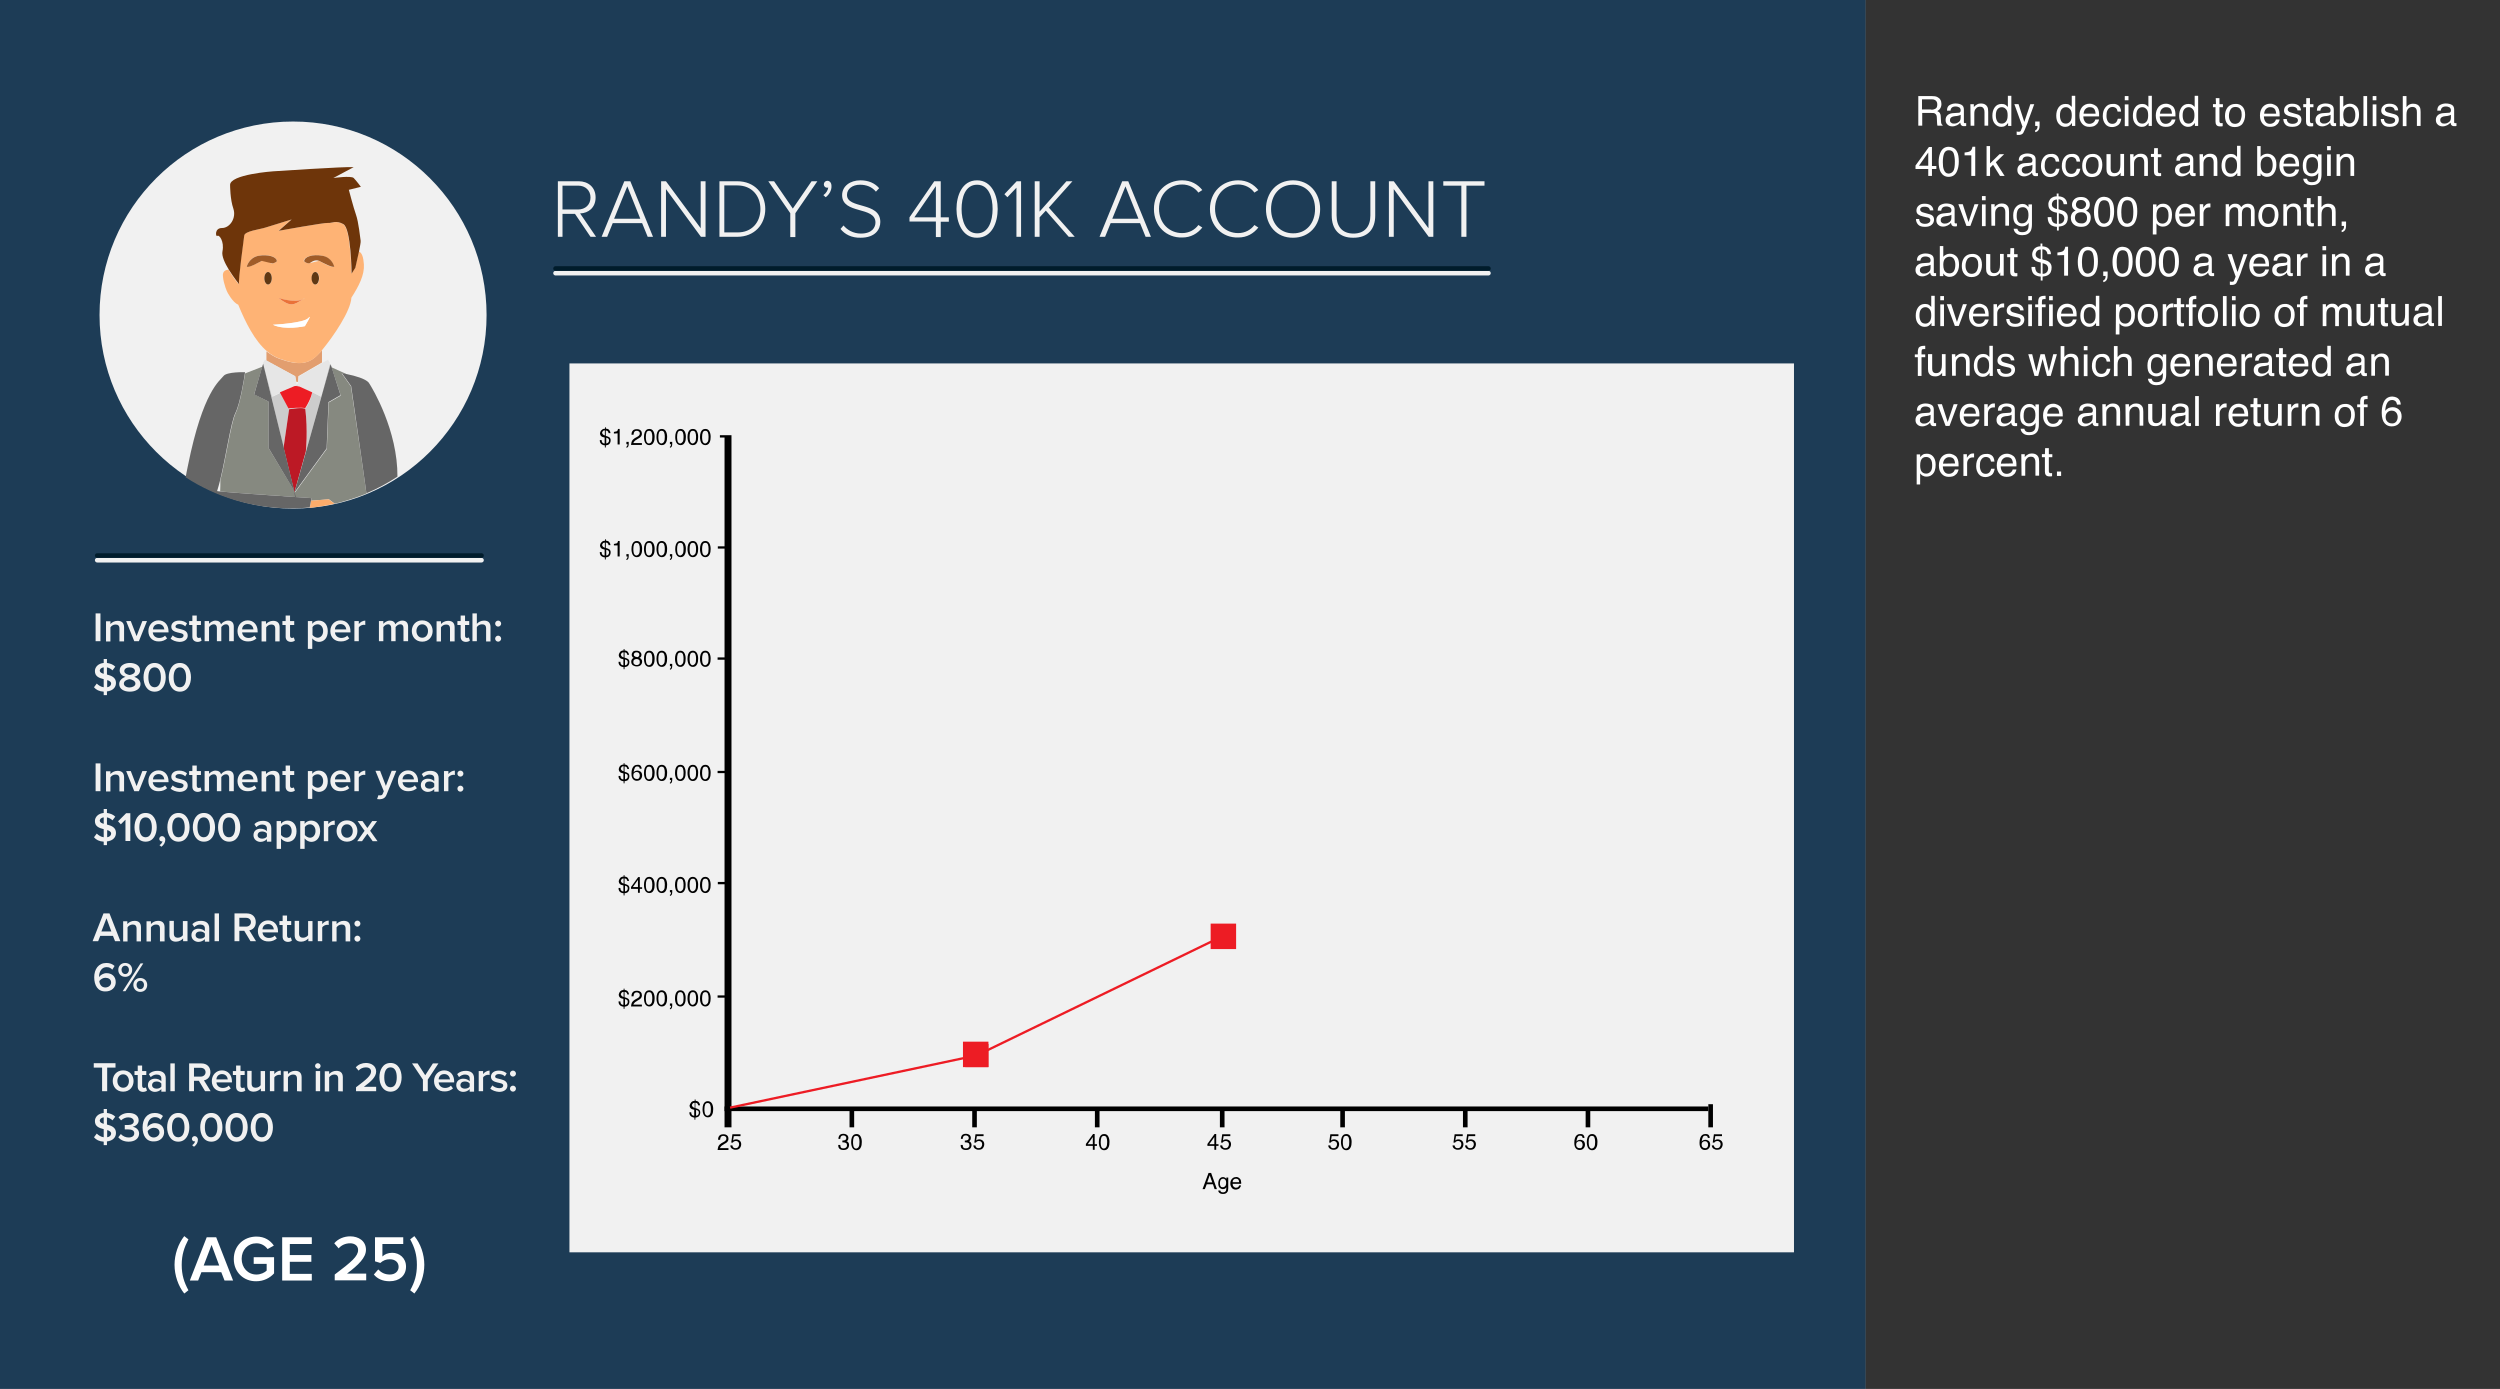 <svg xmlns="http://www.w3.org/2000/svg" width="1080" height="600" viewBox="0 0 1080 600"><rect x="0" y="0" width="1080" height="600" fill="#808080" stroke="none"/><path fill="#1D3C56" d="M-8-1h814v606h-814z"/><circle fill="#F1F1F1" cx="126.6" cy="136.1" r="83.6"/><path fill="#F1F1F1" d="M246 157h529v384h-529z"/><path d="M738 477v2h-422v-291h-5v1h2v47h-2.9v1h2.9v47h-3v1h3v48h-3v1h3v47h-2.9v1h2.9v48h-3v1h3v56h3v-8h51v8h2v-8h51v8h2v-8h51v8h2v-8h52v8h2v-8h50v8h2v-8h51v8h2v-8h51v8h2v-8h51v8h2v-10zM259.9 185.8c.4-.4.8-.6 1.5-.6v-.6h.4v.6c.6 0 1.1.2 1.4.6.3.4.5.8.5 1.3h-.8c0-.2-.1-.4-.2-.6-.2-.3-.5-.5-1-.5v2.3c.7.2 1.2.4 1.5.6.4.3.6.7.6 1.3 0 .8-.3 1.4-.8 1.8-.3.2-.7.3-1.3.4v.9h-.4v-.9c-.9-.1-1.5-.4-1.9-1-.2-.3-.3-.7-.3-1.3h.8c0 .4.1.7.2.9.2.4.6.6 1.1.6v-2.6c-.7-.1-1.2-.3-1.5-.6-.3-.3-.5-.7-.5-1.3.1-.5.3-1 .7-1.3zm.6 1.9c.2.2.5.3.8.4v-2.2c-.4 0-.7.1-.9.4-.2.2-.3.5-.3.7.1.3.2.5.4.7zm2.4 3.3c.1-.2.2-.4.2-.7 0-.4-.1-.7-.4-.9-.2-.1-.4-.2-.8-.3v2.5c.4-.1.8-.3 1-.6zM265.2 187.3v-.7c.6-.1 1-.2 1.3-.3.2-.1.4-.5.5-1h.7v6.7h-.9v-4.8l-1.6.1zM270.5 193c.2 0 .4-.2.5-.5l.1-.4v-.2h-.5v-1h1v1c0 .4-.1.7-.2 1-.2.3-.4.5-.8.5v-.4h-.1zM273 190.5c.2-.4.6-.8 1.2-1.2l.9-.5c.4-.2.7-.4.9-.6.3-.3.4-.6.4-.9 0-.4-.1-.7-.4-.9-.2-.2-.6-.3-.9-.3-.6 0-1 .2-1.2.7-.1.2-.2.6-.2 1h-.9c0-.6.1-1.1.3-1.4.4-.7 1-1 2-1 .8 0 1.3.2 1.7.6.4.4.5.9.5 1.4s-.2 1-.6 1.4c-.2.2-.6.5-1.2.8l-.6.4c-.3.2-.6.3-.7.5-.3.3-.5.6-.6.9h3.7v.8h-4.7c.1-.7.2-1.2.4-1.7zM282.3 186.4c.3.6.5 1.3.5 2.3 0 .9-.1 1.7-.4 2.3-.4.9-1 1.3-1.9 1.3-.8 0-1.4-.4-1.8-1.1-.3-.6-.5-1.4-.5-2.4 0-.8.1-1.4.3-2 .4-1 1-1.5 2-1.5.8 0 1.4.3 1.8 1.1zm-.9 4.5c.3-.4.4-1.1.4-2.2 0-.8-.1-1.4-.3-1.9s-.6-.7-1.1-.7-.9.2-1.1.7c-.2.5-.3 1.2-.3 2.1 0 .7.1 1.2.2 1.7.2.6.6 1 1.2 1 .4-.1.8-.3 1-.7zM287.7 186.4c.3.6.5 1.3.5 2.3 0 .9-.1 1.7-.4 2.3-.4.9-1 1.3-1.9 1.3-.8 0-1.4-.4-1.8-1.1-.3-.6-.5-1.4-.5-2.4 0-.8.1-1.4.3-2 .4-1 1-1.5 2-1.5.7 0 1.4.3 1.8 1.1zm-.9 4.5c.3-.4.4-1.1.4-2.2 0-.8-.1-1.4-.3-1.9-.2-.5-.6-.7-1.1-.7s-.9.2-1.1.7c-.2.5-.3 1.2-.3 2.1 0 .7.1 1.2.2 1.7.2.6.6 1 1.2 1 .4-.1.8-.3 1-.7zM289.3 193c.2 0 .4-.2.5-.5l.1-.4v-.2h-.5v-1h1v1c0 .4-.1.7-.2 1-.2.3-.4.5-.8.5v-.4h-.1zM295.8 186.4c.3.6.5 1.3.5 2.3 0 .9-.1 1.7-.4 2.3-.4.9-1 1.3-1.9 1.3-.8 0-1.4-.4-1.8-1.1-.3-.6-.5-1.4-.5-2.4 0-.8.1-1.4.3-2 .4-1 1-1.5 2-1.5.7 0 1.4.3 1.8 1.1zm-.9 4.5c.3-.4.4-1.1.4-2.2 0-.8-.1-1.4-.3-1.9s-.6-.7-1.1-.7-.9.2-1.1.7c-.2.5-.3 1.2-.3 2.1 0 .7.1 1.2.2 1.7.2.6.6 1 1.2 1 .4-.1.7-.3 1-.7zM301.1 186.4c.3.6.5 1.3.5 2.3 0 .9-.1 1.7-.4 2.3-.4.9-1 1.3-1.9 1.3-.8 0-1.4-.4-1.8-1.1-.3-.6-.5-1.4-.5-2.4 0-.8.1-1.4.3-2 .4-1 1-1.5 2-1.5.8 0 1.5.3 1.8 1.1zm-.8 4.5c.3-.4.4-1.1.4-2.2 0-.8-.1-1.4-.3-1.9-.2-.5-.6-.7-1.1-.7s-.9.2-1.1.7c-.2.5-.3 1.2-.3 2.1 0 .7.1 1.2.2 1.7.2.6.6 1 1.2 1 .4-.1.7-.3 1-.7zM306.5 186.4c.3.6.5 1.3.5 2.3 0 .9-.1 1.7-.4 2.3-.4.9-1 1.3-1.9 1.3-.8 0-1.4-.4-1.8-1.1-.3-.6-.5-1.4-.5-2.4 0-.8.1-1.4.3-2 .4-1 1-1.5 2-1.5.8 0 1.4.3 1.8 1.1zm-.8 4.5c.3-.4.4-1.1.4-2.2 0-.8-.1-1.4-.3-1.9-.2-.5-.6-.7-1.1-.7s-.9.2-1.1.7c-.2.5-.3 1.2-.3 2.1 0 .7.1 1.2.2 1.7.2.6.6 1 1.2 1 .4-.1.7-.3 1-.7zM259.9 234.2c.4-.4.8-.6 1.5-.6v-.6h.4v.6c.6 0 1.1.2 1.4.6.3.4.5.8.5 1.3h-.8c0-.2-.1-.4-.2-.6-.2-.3-.5-.5-1-.5v2.3c.7.2 1.2.4 1.5.6.4.3.6.7.6 1.3 0 .8-.3 1.4-.8 1.8-.3.2-.7.3-1.3.4v.9h-.4v-.9c-.9-.1-1.5-.4-1.9-1-.2-.3-.3-.7-.3-1.3h.8c0 .4.1.7.2.9.2.4.6.6 1.1.6v-2.6c-.7-.1-1.2-.3-1.5-.6-.3-.3-.5-.7-.5-1.3.1-.5.3-.9.7-1.3zm.6 2c.2.2.5.3.8.4v-2.2c-.4 0-.7.1-.9.4-.2.2-.3.5-.3.7.1.3.2.5.4.7zm2.4 3.2c.1-.2.2-.4.2-.7 0-.4-.1-.7-.4-.9-.2-.1-.4-.2-.8-.3v2.5c.4 0 .8-.2 1-.6zM265.2 235.7v-.7c.6-.1 1-.2 1.3-.3.2-.1.4-.5.5-1h.7v6.7h-.9v-4.8h-1.6v.1zM270.5 241.5c.2 0 .4-.2.5-.5l.1-.4v-.2h-.5v-1h1v1c0 .4-.1.7-.2 1-.2.3-.4.5-.8.5v-.4h-.1zM276.9 234.8c.3.6.5 1.3.5 2.3 0 .9-.1 1.7-.4 2.3-.4.9-1 1.3-1.9 1.3-.8 0-1.4-.4-1.8-1.1-.3-.6-.5-1.4-.5-2.4 0-.8.1-1.4.3-2 .4-1 1-1.5 2-1.5.8 0 1.4.4 1.8 1.1zm-.9 4.5c.3-.4.4-1.1.4-2.2 0-.8-.1-1.4-.3-1.9-.2-.5-.6-.7-1.1-.7s-.9.2-1.1.7c-.2.5-.3 1.2-.3 2.1 0 .7.1 1.2.2 1.7.2.6.6 1 1.2 1 .4-.1.8-.3 1-.7zM282.3 234.8c.3.6.5 1.3.5 2.3 0 .9-.1 1.7-.4 2.3-.4.9-1 1.3-1.9 1.3-.8 0-1.4-.4-1.8-1.1-.3-.6-.5-1.4-.5-2.4 0-.8.1-1.4.3-2 .4-1 1-1.5 2-1.5.8 0 1.4.4 1.8 1.1zm-.9 4.5c.3-.4.4-1.1.4-2.2 0-.8-.1-1.4-.3-1.9s-.6-.7-1.1-.7-.9.2-1.1.7c-.2.5-.3 1.2-.3 2.1 0 .7.1 1.2.2 1.7.2.6.6 1 1.2 1 .4-.1.8-.3 1-.7zM287.7 234.8c.3.6.5 1.3.5 2.3 0 .9-.1 1.7-.4 2.3-.4.9-1 1.3-1.9 1.3-.8 0-1.4-.4-1.8-1.1-.3-.6-.5-1.4-.5-2.4 0-.8.1-1.4.3-2 .4-1 1-1.5 2-1.5.7 0 1.4.4 1.8 1.1zm-.9 4.5c.3-.4.4-1.1.4-2.2 0-.8-.1-1.4-.3-1.9-.2-.5-.6-.7-1.1-.7s-.9.2-1.1.7c-.2.5-.3 1.2-.3 2.1 0 .7.1 1.2.2 1.7.2.6.6 1 1.2 1 .4-.1.8-.3 1-.7zM289.3 241.5c.2 0 .4-.2.5-.5l.1-.4v-.2h-.5v-1h1v1c0 .4-.1.7-.2 1-.2.3-.4.5-.8.5v-.4h-.1zM295.8 234.8c.3.6.5 1.3.5 2.3 0 .9-.1 1.7-.4 2.3-.4.9-1 1.3-1.9 1.3-.8 0-1.4-.4-1.8-1.1-.3-.6-.5-1.4-.5-2.4 0-.8.1-1.4.3-2 .4-1 1-1.5 2-1.5.7 0 1.4.4 1.8 1.1zm-.9 4.5c.3-.4.4-1.1.4-2.2 0-.8-.1-1.4-.3-1.9s-.6-.7-1.1-.7-.9.2-1.1.7c-.2.5-.3 1.2-.3 2.1 0 .7.1 1.2.2 1.7.2.6.6 1 1.2 1 .4-.1.7-.3 1-.7zM301.1 234.8c.3.6.5 1.3.5 2.3 0 .9-.1 1.7-.4 2.3-.4.9-1 1.3-1.9 1.3-.8 0-1.4-.4-1.8-1.1-.3-.6-.5-1.4-.5-2.4 0-.8.1-1.4.3-2 .4-1 1-1.5 2-1.5.8 0 1.5.4 1.8 1.1zm-.8 4.5c.3-.4.4-1.1.4-2.2 0-.8-.1-1.4-.3-1.9-.2-.5-.6-.7-1.1-.7s-.9.2-1.1.7c-.2.5-.3 1.2-.3 2.1 0 .7.1 1.2.2 1.7.2.6.6 1 1.2 1 .4-.1.7-.3 1-.7zM306.5 234.8c.3.6.5 1.3.5 2.3 0 .9-.1 1.7-.4 2.3-.4.9-1 1.3-1.9 1.3-.8 0-1.4-.4-1.8-1.1-.3-.6-.5-1.4-.5-2.4 0-.8.1-1.4.3-2 .4-1 1-1.5 2-1.5.8 0 1.4.4 1.8 1.1zm-.8 4.5c.3-.4.4-1.1.4-2.2 0-.8-.1-1.4-.3-1.9-.2-.5-.6-.7-1.1-.7s-.9.2-1.1.7c-.2.5-.3 1.2-.3 2.1 0 .7.1 1.2.2 1.7.2.6.6 1 1.2 1 .4-.1.7-.3 1-.7zM267.9 281.6c.4-.4.8-.6 1.5-.6v-.6h.4v.6c.6 0 1.1.2 1.4.6.3.4.5.8.5 1.3h-.7c0-.2-.1-.4-.2-.6-.2-.3-.5-.5-1-.5v2.3c.7.2 1.2.4 1.5.6.4.3.6.7.6 1.3 0 .8-.3 1.4-.8 1.8-.3.2-.7.3-1.3.4v.9h-.4v-.9c-.9-.1-1.5-.4-1.9-1-.2-.3-.3-.7-.3-1.3h.8c0 .4.1.7.2.9.2.4.6.6 1.1.6v-2.6c-.7-.1-1.2-.3-1.5-.6-.3-.3-.5-.7-.5-1.3.1-.5.3-.9.6-1.3zm.7 2c.2.2.5.3.8.4v-2.2c-.4 0-.7.1-.9.4-.2.2-.3.5-.3.7.1.2.2.5.4.7zm2.4 3.2c.1-.2.2-.4.2-.7 0-.4-.1-.7-.4-.9-.2-.1-.4-.2-.8-.3v2.5c.4 0 .8-.2 1-.6zM273.3 283.9c-.2-.3-.4-.6-.4-1 0-.5.2-.9.5-1.3s.9-.5 1.6-.5c.6 0 1.2.2 1.5.5.3.3.6.7.6 1.2 0 .4-.1.8-.3 1-.1.1-.3.3-.6.4.3.1.5.3.7.4.3.3.5.7.5 1.2 0 .6-.2 1.1-.6 1.5-.4.4-1 .6-1.7.6s-1.2-.2-1.7-.5c-.5-.4-.7-.9-.7-1.6 0-.4.1-.7.3-1 .2-.3.5-.5.9-.7-.3.1-.5 0-.6-.2zm2.7 3.1c.3-.2.4-.5.4-1 0-.4-.1-.8-.4-1s-.6-.3-1-.3-.7.1-1 .3-.4.6-.4 1 .1.7.4.9c.2.3.6.4 1.1.4.3 0 .7-.1.9-.3zm-.1-3.4c.2-.2.3-.5.3-.8 0-.3-.1-.5-.3-.7-.2-.2-.5-.3-.9-.3s-.7.1-.9.3c-.2.2-.3.5-.3.7 0 .3.1.6.4.7.2.2.5.3.8.3.4.2.7 0 .9-.2zM282.3 282.2c.3.6.5 1.3.5 2.3 0 .9-.1 1.7-.4 2.3-.4.9-1 1.3-1.9 1.3-.8 0-1.4-.4-1.8-1.1-.3-.6-.5-1.4-.5-2.4 0-.8.1-1.4.3-2 .4-1 1-1.5 2-1.5.8 0 1.4.4 1.8 1.1zm-.9 4.5c.3-.4.4-1.1.4-2.2 0-.8-.1-1.4-.3-1.9s-.6-.7-1.1-.7-.9.2-1.1.7c-.2.5-.3 1.2-.3 2.1 0 .7.1 1.2.2 1.7.2.6.6 1 1.2 1 .4-.1.8-.3 1-.7zM287.7 282.2c.3.6.5 1.3.5 2.3 0 .9-.1 1.7-.4 2.3-.4.9-1 1.3-1.9 1.3-.8 0-1.4-.4-1.8-1.1-.3-.6-.5-1.4-.5-2.4 0-.8.1-1.4.3-2 .4-1 1-1.5 2-1.5.7 0 1.4.4 1.8 1.1zm-.9 4.5c.3-.4.4-1.1.4-2.2 0-.8-.1-1.4-.3-1.9-.2-.5-.6-.7-1.1-.7s-.9.2-1.1.7c-.2.5-.3 1.2-.3 2.1 0 .7.1 1.2.2 1.7.2.6.6 1 1.2 1 .4-.1.7-.3 1-.7zM289.3 288.9c.2 0 .4-.2.5-.5l.1-.4v-.2h-.5v-1h1v1c0 .4-.1.7-.2 1-.2.3-.4.5-.8.5v-.4h-.1zM295.7 282.2c.3.6.5 1.3.5 2.3 0 .9-.1 1.7-.4 2.3-.4.9-1 1.3-1.9 1.3-.8 0-1.4-.4-1.8-1.1-.3-.6-.5-1.4-.5-2.4 0-.8.1-1.4.3-2 .4-1 1-1.5 2-1.5.8 0 1.5.4 1.8 1.1zm-.8 4.5c.3-.4.4-1.1.4-2.2 0-.8-.1-1.4-.3-1.9s-.6-.7-1.1-.7-.9.2-1.1.7c-.2.5-.3 1.2-.3 2.1 0 .7.1 1.2.2 1.7.2.6.6 1 1.2 1 .4-.1.7-.3 1-.7zM301.1 282.2c.3.6.5 1.3.5 2.3 0 .9-.1 1.7-.4 2.3-.4.9-1 1.3-1.9 1.3-.8 0-1.4-.4-1.8-1.1-.3-.6-.5-1.4-.5-2.4 0-.8.1-1.4.3-2 .4-1 1-1.5 2-1.5.8 0 1.4.4 1.8 1.1zm-.8 4.5c.3-.4.4-1.1.4-2.2 0-.8-.1-1.4-.3-1.9-.2-.5-.6-.7-1.1-.7s-.9.2-1.1.7c-.2.5-.3 1.2-.3 2.1 0 .7.1 1.2.2 1.7.2.6.6 1 1.2 1 .4-.1.7-.3 1-.7zM306.5 282.2c.3.6.5 1.3.5 2.3 0 .9-.1 1.7-.4 2.3-.4.9-1 1.3-1.9 1.3-.8 0-1.4-.4-1.8-1.1-.3-.6-.5-1.4-.5-2.4 0-.8.1-1.4.3-2 .4-1 1-1.5 2-1.5.8 0 1.4.4 1.8 1.1zm-.8 4.5c.3-.4.4-1.1.4-2.2 0-.8-.1-1.4-.3-1.9-.2-.5-.6-.7-1.1-.7s-.9.2-1.1.7c-.2.5-.3 1.2-.3 2.1 0 .7.1 1.2.2 1.7.2.6.6 1 1.2 1 .4-.1.7-.3 1-.7zM267.9 330.9c.4-.4.8-.6 1.5-.6v-.6h.4v.6c.6 0 1.1.2 1.4.6.3.4.5.8.5 1.3h-.7c0-.2-.1-.4-.2-.6-.2-.3-.5-.5-1-.5v2.3c.7.2 1.2.4 1.5.6.4.3.6.7.6 1.3 0 .8-.3 1.4-.8 1.8-.3.2-.7.3-1.3.4v.9h-.4v-.9c-.9-.1-1.5-.4-1.9-1-.2-.3-.3-.7-.3-1.3h.8c0 .4.1.7.2.9.2.4.6.6 1.1.6v-2.6c-.7-.1-1.2-.3-1.5-.6-.3-.3-.5-.7-.5-1.3.1-.5.3-1 .6-1.3zm.7 1.9c.2.2.5.3.8.4v-2.2c-.4 0-.7.1-.9.4-.2.2-.3.5-.3.7.1.3.2.6.4.7zm2.4 3.3c.1-.2.2-.4.2-.7 0-.4-.1-.7-.4-.9-.2-.1-.4-.2-.8-.3v2.5c.4-.1.8-.3 1-.6zM276.8 330.9c.3.4.4.8.4 1.2h-.8c-.1-.3-.1-.5-.2-.6-.2-.3-.5-.4-.9-.4-.5 0-.9.2-1.1.7-.2.5-.4 1.1-.5 1.9.2-.3.4-.5.7-.6.3-.1.6-.2.9-.2.6 0 1.1.2 1.5.5.4.4.6.9.6 1.6 0 .6-.2 1.2-.6 1.6-.4.5-1 .7-1.7.7-.6 0-1.2-.2-1.6-.7-.5-.5-.7-1.3-.7-2.4 0-.8.1-1.6.3-2.1.4-1.1 1.1-1.7 2.2-1.7.7-.1 1.2.1 1.5.5zm-.7 5.2c.2-.3.3-.7.3-1.1 0-.3-.1-.7-.3-1-.2-.3-.6-.5-1.1-.5-.4 0-.7.1-1 .4-.3.2-.4.6-.4 1.1 0 .4.1.8.4 1.1.3.3.6.4 1 .4.6.1.9-.1 1.1-.4zM282.3 331.5c.3.6.5 1.3.5 2.3 0 .9-.1 1.7-.4 2.3-.4.9-1 1.3-1.9 1.3-.8 0-1.4-.4-1.8-1.1-.3-.6-.5-1.4-.5-2.4 0-.8.1-1.4.3-2 .4-1 1-1.5 2-1.5.8 0 1.4.3 1.8 1.1zm-.9 4.5c.3-.4.4-1.1.4-2.2 0-.8-.1-1.4-.3-1.9s-.6-.7-1.1-.7-.9.2-1.1.7c-.2.5-.3 1.2-.3 2.1 0 .7.1 1.2.2 1.7.2.6.6 1 1.2 1 .4-.1.8-.3 1-.7zM287.7 331.5c.3.6.5 1.3.5 2.3 0 .9-.1 1.7-.4 2.3-.4.9-1 1.3-1.9 1.3-.8 0-1.4-.4-1.8-1.1-.3-.6-.5-1.4-.5-2.4 0-.8.1-1.4.3-2 .4-1 1-1.5 2-1.5.7 0 1.4.3 1.8 1.1zm-.9 4.5c.3-.4.4-1.1.4-2.2 0-.8-.1-1.4-.3-1.9-.2-.5-.6-.7-1.1-.7s-.9.2-1.1.7c-.2.5-.3 1.2-.3 2.1 0 .7.1 1.2.2 1.7.2.6.6 1 1.2 1 .4-.1.7-.3 1-.7zM289.3 338.1c.2 0 .4-.2.5-.5l.1-.4v-.2h-.5v-1h1v1c0 .4-.1.7-.2 1-.2.3-.4.5-.8.5v-.4h-.1zM295.7 331.5c.3.6.5 1.3.5 2.3 0 .9-.1 1.7-.4 2.3-.4.9-1 1.3-1.9 1.3-.8 0-1.4-.4-1.8-1.1-.3-.6-.5-1.4-.5-2.4 0-.8.1-1.4.3-2 .4-1 1-1.5 2-1.5.8 0 1.5.3 1.8 1.1zm-.8 4.5c.3-.4.4-1.1.4-2.2 0-.8-.1-1.4-.3-1.9s-.6-.7-1.1-.7-.9.2-1.1.7c-.2.5-.3 1.2-.3 2.1 0 .7.1 1.2.2 1.7.2.6.6 1 1.2 1 .4-.1.7-.3 1-.7zM301.1 331.5c.3.6.5 1.3.5 2.3 0 .9-.1 1.7-.4 2.3-.4.9-1 1.3-1.9 1.3-.8 0-1.4-.4-1.8-1.1-.3-.6-.5-1.4-.5-2.4 0-.8.1-1.4.3-2 .4-1 1-1.5 2-1.5.8 0 1.4.3 1.8 1.1zm-.8 4.5c.3-.4.4-1.1.4-2.2 0-.8-.1-1.4-.3-1.9-.2-.5-.6-.7-1.1-.7s-.9.2-1.1.7c-.2.5-.3 1.2-.3 2.1 0 .7.1 1.2.2 1.7.2.6.6 1 1.2 1 .4-.1.7-.3 1-.7zM306.5 331.5c.3.6.5 1.3.5 2.3 0 .9-.1 1.7-.4 2.3-.4.9-1 1.3-1.9 1.3-.8 0-1.4-.4-1.8-1.1-.3-.6-.5-1.4-.5-2.4 0-.8.1-1.4.3-2 .4-1 1-1.5 2-1.5.8 0 1.4.3 1.8 1.1zm-.8 4.5c.3-.4.4-1.1.4-2.2 0-.8-.1-1.4-.3-1.9-.2-.5-.6-.7-1.1-.7s-.9.2-1.1.7c-.2.5-.3 1.2-.3 2.1 0 .7.1 1.2.2 1.7.2.6.6 1 1.2 1 .4-.1.7-.3 1-.7zM267.9 379.3c.4-.4.8-.6 1.5-.6v-.6h.4v.6c.6 0 1.1.2 1.4.6.3.4.5.8.5 1.3h-.7c0-.2-.1-.4-.2-.6-.2-.3-.5-.5-1-.5v2.3c.7.2 1.2.4 1.5.6.4.3.6.7.6 1.3 0 .8-.3 1.4-.8 1.8-.3.2-.7.3-1.3.4v.9h-.4v-.9c-.9-.1-1.5-.4-1.9-1-.2-.3-.3-.7-.3-1.3h.8c0 .4.1.7.2.9.2.4.6.6 1.1.6v-2.6c-.7-.1-1.2-.3-1.5-.6-.3-.3-.5-.7-.5-1.3.1-.5.3-.9.6-1.3zm.7 2c.2.2.5.3.8.4v-2.2c-.4 0-.7.1-.9.4-.2.2-.3.5-.3.7.1.3.2.5.4.7zm2.4 3.2c.1-.2.2-.4.2-.7 0-.4-.1-.7-.4-.9-.2-.1-.4-.2-.8-.3v2.5c.4 0 .8-.2 1-.6zM275.6 385.6v-1.6h-3v-.8l3.1-4.3h.7v4.4h1v.7h-1v1.7h-.8v-.1zm0-2.4v-3.1l-2.2 3.1h2.2zM282.3 379.9c.3.6.5 1.3.5 2.3 0 .9-.1 1.7-.4 2.3-.4.9-1 1.3-1.9 1.3-.8 0-1.4-.4-1.8-1.1-.3-.6-.5-1.4-.5-2.4 0-.8.1-1.4.3-2 .4-1 1-1.5 2-1.5.8 0 1.4.4 1.8 1.1zm-.9 4.5c.3-.4.4-1.1.4-2.2 0-.8-.1-1.4-.3-1.9s-.6-.7-1.1-.7-.9.2-1.1.7c-.2.5-.3 1.2-.3 2.1 0 .7.1 1.2.2 1.7.2.6.6 1 1.2 1 .4-.1.8-.3 1-.7zM287.7 379.9c.3.6.5 1.3.5 2.3 0 .9-.1 1.7-.4 2.3-.4.9-1 1.3-1.9 1.3-.8 0-1.4-.4-1.8-1.1-.3-.6-.5-1.4-.5-2.4 0-.8.1-1.4.3-2 .4-1 1-1.5 2-1.5.7 0 1.4.4 1.8 1.1zm-.9 4.5c.3-.4.4-1.1.4-2.2 0-.8-.1-1.4-.3-1.9-.2-.5-.6-.7-1.1-.7s-.9.2-1.1.7c-.2.5-.3 1.2-.3 2.1 0 .7.1 1.2.2 1.7.2.6.6 1 1.2 1 .4-.1.7-.3 1-.7zM289.3 386.6c.2 0 .4-.2.5-.5l.1-.4v-.2h-.5v-1h1v1c0 .4-.1.7-.2 1-.2.3-.4.5-.8.5v-.4h-.1zM295.7 379.9c.3.6.5 1.3.5 2.3 0 .9-.1 1.7-.4 2.3-.4.9-1 1.3-1.9 1.3-.8 0-1.4-.4-1.8-1.1-.3-.6-.5-1.4-.5-2.4 0-.8.1-1.4.3-2 .4-1 1-1.5 2-1.5.8 0 1.5.4 1.8 1.1zm-.8 4.5c.3-.4.4-1.1.4-2.2 0-.8-.1-1.4-.3-1.9s-.6-.7-1.1-.7-.9.2-1.1.7c-.2.5-.3 1.2-.3 2.1 0 .7.1 1.2.2 1.7.2.6.6 1 1.2 1 .4-.1.7-.3 1-.7zM301.1 379.9c.3.6.5 1.3.5 2.3 0 .9-.1 1.7-.4 2.3-.4.9-1 1.3-1.9 1.3-.8 0-1.4-.4-1.8-1.1-.3-.6-.5-1.4-.5-2.4 0-.8.1-1.4.3-2 .4-1 1-1.5 2-1.5.8 0 1.4.4 1.8 1.1zm-.8 4.5c.3-.4.4-1.1.4-2.2 0-.8-.1-1.4-.3-1.9-.2-.5-.6-.7-1.1-.7s-.9.2-1.1.7c-.2.5-.3 1.2-.3 2.1 0 .7.1 1.2.2 1.7.2.6.6 1 1.2 1 .4-.1.7-.3 1-.7zM306.5 379.9c.3.6.5 1.3.5 2.3 0 .9-.1 1.7-.4 2.3-.4.9-1 1.3-1.9 1.3-.8 0-1.4-.4-1.8-1.1-.3-.6-.5-1.4-.5-2.4 0-.8.1-1.4.3-2 .4-1 1-1.5 2-1.5.8 0 1.4.4 1.8 1.1zm-.8 4.5c.3-.4.4-1.1.4-2.2 0-.8-.1-1.4-.3-1.9-.2-.5-.6-.7-1.1-.7s-.9.2-1.1.7c-.2.5-.3 1.2-.3 2.1 0 .7.1 1.2.2 1.7.2.6.6 1 1.2 1 .4-.1.7-.3 1-.7zM267.9 428.3c.4-.4.8-.6 1.5-.6v-.6h.4v.6c.6 0 1.1.2 1.4.6.3.4.5.8.5 1.3h-.7c0-.2-.1-.4-.2-.6-.2-.3-.5-.5-1-.5v2.3c.7.2 1.2.4 1.5.6.4.3.6.7.6 1.3 0 .8-.3 1.4-.8 1.8-.3.2-.7.3-1.3.4v.9h-.4v-.9c-.9-.1-1.5-.4-1.9-1-.2-.3-.3-.7-.3-1.3h.8c0 .4.1.7.2.9.2.4.6.6 1.1.6v-2.6c-.7-.1-1.2-.3-1.5-.6-.3-.3-.5-.7-.5-1.3.1-.5.3-.9.6-1.3zm.7 2c.2.2.5.3.8.4v-2.2c-.4 0-.7.1-.9.4-.2.2-.3.5-.3.7.1.3.2.5.4.7zm2.4 3.2c.1-.2.2-.4.2-.7 0-.4-.1-.7-.4-.9-.2-.1-.4-.2-.8-.3v2.5c.4 0 .8-.2 1-.6zM273 433.1c.2-.4.6-.8 1.2-1.2l.9-.5c.4-.2.7-.4.9-.6.3-.3.4-.6.4-.9 0-.4-.1-.7-.4-.9-.2-.2-.6-.3-.9-.3-.6 0-1 .2-1.2.7-.1.2-.2.6-.2 1h-.9c0-.6.1-1.1.3-1.4.4-.7 1-1 2-1 .8 0 1.3.2 1.7.6.4.4.5.9.5 1.4s-.2 1-.6 1.4c-.2.2-.6.5-1.2.8l-.6.4c-.3.2-.6.3-.7.5-.3.3-.5.6-.6.9h3.7v.8h-4.7c.1-.8.2-1.3.4-1.7zM282.3 428.9c.3.6.5 1.3.5 2.3 0 .9-.1 1.7-.4 2.3-.4.9-1 1.3-1.9 1.3-.8 0-1.4-.4-1.8-1.1-.3-.6-.5-1.4-.5-2.4 0-.8.1-1.4.3-2 .4-1 1-1.5 2-1.5.8 0 1.4.4 1.8 1.1zm-.9 4.5c.3-.4.4-1.1.4-2.2 0-.8-.1-1.4-.3-1.9s-.6-.7-1.1-.7-.9.2-1.1.7c-.2.5-.3 1.2-.3 2.1 0 .7.1 1.2.2 1.7.2.6.6 1 1.2 1 .4-.1.8-.3 1-.7zM287.7 428.9c.3.6.5 1.3.5 2.3 0 .9-.1 1.7-.4 2.3-.4.9-1 1.3-1.9 1.3-.8 0-1.4-.4-1.8-1.1-.3-.6-.5-1.4-.5-2.4 0-.8.1-1.4.3-2 .4-1 1-1.5 2-1.5.7 0 1.4.4 1.8 1.1zm-.9 4.5c.3-.4.4-1.1.4-2.2 0-.8-.1-1.4-.3-1.9-.2-.5-.6-.7-1.1-.7s-.9.2-1.1.7c-.2.5-.3 1.2-.3 2.1 0 .7.1 1.2.2 1.7.2.6.6 1 1.2 1 .4-.1.7-.3 1-.7zM289.3 435.6c.2 0 .4-.2.5-.5l.1-.4v-.2h-.5v-1h1v1c0 .4-.1.7-.2 1-.2.3-.4.5-.8.5v-.4h-.1zM295.7 428.9c.3.6.5 1.3.5 2.3 0 .9-.1 1.7-.4 2.3-.4.9-1 1.3-1.9 1.3-.8 0-1.4-.4-1.8-1.1-.3-.6-.5-1.4-.5-2.4 0-.8.1-1.4.3-2 .4-1 1-1.5 2-1.5.8 0 1.5.4 1.8 1.1zm-.8 4.5c.3-.4.4-1.1.4-2.2 0-.8-.1-1.4-.3-1.9s-.6-.7-1.1-.7-.9.2-1.1.7c-.2.5-.3 1.2-.3 2.1 0 .7.1 1.2.2 1.7.2.6.6 1 1.2 1 .4-.1.7-.3 1-.7zM301.1 428.9c.3.6.5 1.3.5 2.3 0 .9-.1 1.7-.4 2.3-.4.9-1 1.3-1.9 1.3-.8 0-1.4-.4-1.8-1.1-.3-.6-.5-1.4-.5-2.4 0-.8.1-1.4.3-2 .4-1 1-1.5 2-1.5.8 0 1.4.4 1.8 1.1zm-.8 4.5c.3-.4.4-1.1.4-2.2 0-.8-.1-1.4-.3-1.9-.2-.5-.6-.7-1.1-.7s-.9.2-1.1.7c-.2.5-.3 1.2-.3 2.1 0 .7.1 1.2.2 1.7.2.6.6 1 1.2 1 .4-.1.7-.3 1-.7zM306.5 428.9c.3.6.5 1.3.5 2.3 0 .9-.1 1.7-.4 2.3-.4.9-1 1.3-1.9 1.3-.8 0-1.4-.4-1.8-1.1-.3-.6-.5-1.4-.5-2.4 0-.8.1-1.4.3-2 .4-1 1-1.5 2-1.5.8 0 1.4.4 1.8 1.1zm-.8 4.5c.3-.4.4-1.1.4-2.2 0-.8-.1-1.4-.3-1.9-.2-.5-.6-.7-1.1-.7s-.9.2-1.1.7c-.2.5-.3 1.2-.3 2.1 0 .7.1 1.2.2 1.7.2.6.6 1 1.2 1 .4-.1.7-.3 1-.7zM298.6 476.2c.4-.4.8-.6 1.5-.6v-.6h.4v.6c.6 0 1.1.2 1.4.6.3.4.5.8.5 1.3h-.8c0-.2-.1-.4-.2-.6-.2-.3-.5-.5-1-.5v2.3c.7.2 1.2.4 1.5.6.4.3.6.7.6 1.3 0 .8-.3 1.4-.8 1.8-.3.2-.7.3-1.3.4v.9h-.4v-.9c-.9-.1-1.5-.4-1.9-1-.2-.3-.3-.7-.3-1.3h.8c0 .4.1.7.2.9.2.4.6.6 1.1.6v-2.6c-.7-.1-1.2-.3-1.5-.6-.3-.3-.5-.7-.5-1.3.2-.5.4-.9.7-1.3zm.7 2c.2.2.5.3.8.4v-2.2c-.4 0-.7.1-.9.4-.2.2-.3.5-.3.7.1.3.2.5.4.7zm2.4 3.2c.1-.2.2-.4.2-.7 0-.4-.1-.7-.4-.9-.2-.1-.4-.2-.8-.3v2.5c.4 0 .8-.2 1-.6zM307.6 476.8c.3.6.5 1.3.5 2.3 0 .9-.1 1.7-.4 2.3-.4.9-1 1.3-1.9 1.3-.8 0-1.4-.4-1.8-1.1-.3-.6-.5-1.4-.5-2.4 0-.8.1-1.4.3-2 .4-1 1-1.5 2-1.5.8 0 1.4.4 1.8 1.1zm-.9 4.5c.3-.4.4-1.1.4-2.2 0-.8-.1-1.4-.3-1.9-.2-.5-.6-.7-1.1-.7s-.9.2-1.1.7c-.2.5-.3 1.2-.3 2.1 0 .7.1 1.2.2 1.7.2.6.6 1 1.2 1 .4-.1.8-.3 1-.7zM310.4 495.1c.2-.4.6-.8 1.2-1.2l.9-.5c.4-.2.7-.4.9-.6.3-.3.4-.6.4-.9 0-.4-.1-.7-.4-.9-.2-.2-.6-.3-.9-.3-.6 0-1 .2-1.2.7-.1.2-.2.6-.2 1h-.9c0-.6.1-1.1.3-1.4.4-.7 1-1 2-1 .8 0 1.3.2 1.7.6.4.4.5.9.5 1.4s-.2 1-.6 1.4c-.2.2-.6.5-1.2.8l-.6.4c-.3.2-.6.3-.7.5-.3.3-.5.6-.6.9h3.7v.8h-4.7c.1-.7.2-1.2.4-1.7zM316.4 494.9c.1.5.3.8.7 1 .2.1.4.1.7.1.5 0 .9-.2 1.1-.5.2-.3.4-.7.4-1.1 0-.5-.1-.8-.4-1.1-.3-.3-.6-.4-1-.4-.3 0-.5.1-.8.2-.2.1-.4.3-.5.5h-.7l.5-3.6h3.5v.8h-2.9l-.3 1.9c.2-.1.3-.2.4-.3.3-.1.5-.2.9-.2.6 0 1.1.2 1.6.6.4.4.6.9.6 1.5s-.2 1.2-.6 1.7-1 .7-1.9.7c-.6 0-1-.2-1.5-.5-.4-.3-.7-.8-.7-1.4h.9v.1zM362.6 496.2c-.4-.4-.5-1-.5-1.6h.9c0 .4.1.8.2 1 .2.4.6.5 1.2.5.4 0 .8-.1 1.1-.4.3-.2.4-.5.4-.9 0-.5-.1-.8-.4-1s-.7-.3-1.2-.3h-.4v-.8h.4c.3 0 .6-.1.8-.2.4-.2.5-.5.5-.9 0-.3-.1-.6-.4-.8-.2-.2-.5-.3-.8-.3-.6 0-1 .2-1.2.6-.1.2-.2.5-.2.9h-.8c0-.5.1-.9.3-1.3.3-.6 1-.9 1.8-.9.7 0 1.2.2 1.6.5s.6.8.6 1.3c0 .4-.1.8-.3 1-.1.2-.3.3-.5.4.4.1.6.3.8.6.2.3.3.6.3 1 0 .6-.2 1.2-.6 1.6-.4.4-1 .6-1.8.6s-1.4-.2-1.8-.6zM371.8 491c.3.6.5 1.3.5 2.3 0 .9-.1 1.7-.4 2.3-.4.9-1 1.3-1.9 1.3-.8 0-1.4-.4-1.8-1.1-.3-.6-.5-1.4-.5-2.4 0-.8.1-1.4.3-2 .4-1 1-1.5 2-1.5.8 0 1.4.3 1.8 1.1zm-.9 4.5c.3-.4.4-1.1.4-2.2 0-.8-.1-1.4-.3-1.9s-.6-.7-1.1-.7-.9.2-1.1.7c-.2.5-.3 1.2-.3 2.1 0 .7.1 1.2.2 1.7.2.6.6 1 1.2 1 .4-.1.8-.3 1-.7zM415.5 496.2c-.4-.4-.5-1-.5-1.6h.9c0 .4.1.8.2 1 .2.4.6.5 1.2.5.4 0 .8-.1 1.1-.4.3-.2.4-.5.4-.9 0-.5-.1-.8-.4-1-.3-.2-.7-.3-1.2-.3h-.4v-.8h.4c.3 0 .6-.1.8-.2.4-.2.5-.5.5-.9 0-.3-.1-.6-.4-.8-.2-.2-.5-.3-.8-.3-.6 0-1 .2-1.2.6-.1.2-.2.5-.2.9h-.8c0-.5.1-.9.3-1.3.3-.6 1-.9 1.8-.9.7 0 1.2.2 1.6.5.4.3.6.8.6 1.3 0 .4-.1.8-.3 1-.1.2-.3.3-.5.4.4.1.6.3.8.6.2.3.3.6.3 1 0 .6-.2 1.2-.6 1.6-.4.4-1 .6-1.8.6s-1.4-.2-1.8-.6zM421.4 494.9c.1.5.3.8.7 1 .2.1.4.1.7.1.5 0 .9-.2 1.1-.5.2-.3.4-.7.4-1.1 0-.5-.1-.8-.4-1.1-.3-.3-.6-.4-1-.4-.3 0-.5.1-.8.2-.2.1-.4.3-.5.5h-.7l.5-3.6h3.5v.8h-2.9l-.3 1.9c.2-.1.3-.2.4-.3.3-.1.5-.2.9-.2.6 0 1.1.2 1.6.6.4.4.6.9.6 1.5s-.2 1.2-.6 1.7c-.4.5-1 .7-1.9.7-.6 0-1-.2-1.5-.5-.4-.3-.7-.8-.7-1.4h.9v.1zM524.6 496.7v-1.7h-3v-.8l3.1-4.3h.7v4.4h1v.7h-1v1.7h-.8zm0-2.4v-3.1l-2.2 3.1h2.2zM528 494.9c.1.5.3.8.7 1 .2.1.4.1.7.1.5 0 .9-.2 1.1-.5s.4-.7.4-1.1c0-.5-.1-.8-.4-1.1s-.6-.4-1-.4c-.3 0-.5.1-.8.2-.2.1-.4.3-.5.5h-.7l.5-3.6h3.5v.8h-2.9l-.3 1.9c.2-.1.3-.2.4-.3.3-.1.5-.2.9-.2.6 0 1.1.2 1.6.6.4.4.6.9.6 1.5s-.2 1.2-.6 1.7c-.4.5-1 .7-1.9.7-.6 0-1-.2-1.5-.5-.4-.3-.7-.8-.7-1.4h.9v.1zM472.1 496.7v-1.7h-3v-.8l3.1-4.3h.7v4.4h1v.7h-1v1.7h-.8zm0-2.4v-3.1l-2.2 3.1h2.2zM478.8 491c.3.6.5 1.3.5 2.3 0 .9-.1 1.7-.4 2.3-.4.9-1 1.3-1.9 1.3-.8 0-1.4-.4-1.8-1.1-.3-.6-.5-1.4-.5-2.4 0-.8.1-1.4.3-2 .4-1 1-1.5 2-1.5.8 0 1.4.3 1.8 1.1zm-.9 4.5c.3-.4.4-1.1.4-2.2 0-.8-.1-1.4-.3-1.9s-.6-.7-1.1-.7-.9.2-1.1.7-.3 1.2-.3 2.1c0 .7.1 1.2.2 1.7.2.6.6 1 1.2 1 .4-.1.8-.3 1-.7zM574.7 494.9c.1.5.3.8.7 1 .2.1.4.1.7.1.5 0 .9-.2 1.1-.5s.4-.7.4-1.1c0-.5-.1-.8-.4-1.1s-.6-.4-1-.4c-.3 0-.5.1-.8.2-.2.1-.4.3-.5.5h-.7l.5-3.6h3.5v.8h-2.9l-.3 1.9c.2-.1.3-.2.4-.3.3-.1.5-.2.9-.2.6 0 1.1.2 1.6.6.4.4.6.9.6 1.5s-.2 1.2-.6 1.7c-.4.5-1 .7-1.9.7-.6 0-1-.2-1.5-.5-.4-.3-.7-.8-.7-1.4h.9v.1zM583.4 491c.3.6.5 1.3.5 2.3 0 .9-.1 1.7-.4 2.3-.4.9-1 1.3-1.9 1.3-.8 0-1.4-.4-1.8-1.1-.3-.6-.5-1.4-.5-2.4 0-.8.1-1.4.3-2 .4-1 1-1.5 2-1.5.7 0 1.4.3 1.8 1.1zm-.9 4.5c.3-.4.4-1.1.4-2.2 0-.8-.1-1.4-.3-1.9-.2-.5-.6-.7-1.1-.7s-.9.2-1.1.7c-.2.5-.3 1.2-.3 2.1 0 .7.1 1.2.2 1.7.2.6.6 1 1.2 1 .4-.1.8-.3 1-.7zM628.4 494.9c.1.5.3.8.7 1 .2.1.4.1.7.1.5 0 .9-.2 1.1-.5.2-.3.4-.7.4-1.1 0-.5-.1-.8-.4-1.1-.3-.3-.6-.4-1-.4-.3 0-.5.1-.8.2-.2.1-.4.3-.5.5h-.7l.5-3.6h3.5v.8h-2.9l-.3 1.9c.2-.1.3-.2.4-.3.3-.1.5-.2.9-.2.6 0 1.1.2 1.6.6.4.4.6.9.6 1.5s-.2 1.2-.6 1.7c-.4.5-1 .7-1.9.7-.6 0-1-.2-1.5-.5-.4-.3-.7-.8-.7-1.4h.9v.1zM633.8 494.9c.1.5.3.8.7 1 .2.1.4.1.7.1.5 0 .9-.2 1.1-.5s.4-.7.4-1.1c0-.5-.1-.8-.4-1.1s-.6-.4-1-.4c-.3 0-.5.1-.8.2-.2.1-.4.3-.5.5h-.7l.5-3.6h3.5v.8h-2.9l-.3 1.9c.2-.1.3-.2.4-.3.3-.1.5-.2.9-.2.6 0 1.1.2 1.6.6.4.4.6.9.6 1.5s-.2 1.2-.6 1.7-1 .7-1.9.7c-.6 0-1-.2-1.5-.5-.4-.3-.7-.8-.7-1.4h.9v.1zM684.1 490.4c.3.4.4.8.4 1.2h-.8c-.1-.3-.1-.5-.2-.6-.2-.3-.5-.4-.9-.4-.5 0-.9.2-1.1.7s-.4 1.1-.5 1.9c.2-.3.4-.5.7-.6.3-.1.6-.2.9-.2.6 0 1.1.2 1.5.5.4.4.6.9.6 1.6 0 .6-.2 1.2-.6 1.6-.4.5-1 .7-1.7.7-.6 0-1.2-.2-1.6-.7-.5-.5-.7-1.3-.7-2.4 0-.8.1-1.6.3-2.1.4-1.1 1.1-1.7 2.2-1.7.7 0 1.2.1 1.5.5zm-.7 5.2c.2-.3.3-.7.3-1.1 0-.3-.1-.7-.3-1-.2-.3-.6-.5-1.1-.5-.4 0-.7.1-1 .4-.3.2-.4.6-.4 1.1 0 .4.1.8.4 1.1.3.3.6.4 1 .4.6.1.9-.1 1.1-.4zM689.6 491c.3.6.5 1.3.5 2.3 0 .9-.1 1.7-.4 2.3-.4.9-1 1.3-1.9 1.3-.8 0-1.4-.4-1.8-1.1-.3-.6-.5-1.4-.5-2.4 0-.8.1-1.4.3-2 .4-1 1-1.5 2-1.5.7 0 1.4.3 1.8 1.1zm-.9 4.5c.3-.4.4-1.1.4-2.2 0-.8-.1-1.4-.3-1.9s-.6-.7-1.1-.7-.9.2-1.1.7c-.2.5-.3 1.2-.3 2.1 0 .7.1 1.2.2 1.7.2.6.6 1 1.2 1 .4-.1.8-.3 1-.7zM738.2 490.4c.3.4.4.8.4 1.2h-.8c-.1-.3-.1-.5-.2-.6-.2-.3-.5-.4-.9-.4-.5 0-.9.2-1.1.7-.2.5-.4 1.1-.5 1.9.2-.3.4-.5.7-.6.3-.1.6-.2.9-.2.6 0 1.1.2 1.5.5.4.4.6.9.6 1.6 0 .6-.2 1.2-.6 1.6-.4.5-1 .7-1.7.7-.6 0-1.2-.2-1.6-.7-.5-.5-.7-1.3-.7-2.4 0-.8.1-1.6.3-2.1.4-1.1 1.1-1.7 2.2-1.7.7 0 1.2.1 1.5.5zm-.6 5.2c.2-.3.3-.7.3-1.1 0-.3-.1-.7-.3-1-.2-.3-.6-.5-1.1-.5-.4 0-.7.1-1 .4-.3.2-.4.6-.4 1.1 0 .4.1.8.4 1.1.3.3.6.4 1 .4.5.1.8-.1 1.1-.4zM740.4 494.9c.1.5.3.8.7 1 .2.1.4.1.7.1.5 0 .9-.2 1.1-.5.2-.3.4-.7.4-1.1 0-.5-.1-.8-.4-1.1-.3-.3-.6-.4-1-.4-.3 0-.5.1-.8.2-.2.1-.4.3-.5.5h-.7l.5-3.6h3.5v.8h-2.9l-.3 1.9c.2-.1.3-.2.4-.3.3-.1.5-.2.9-.2.6 0 1.1.2 1.6.6.4.4.6.9.6 1.5s-.2 1.2-.6 1.7c-.4.5-1 .7-1.9.7-.6 0-1-.2-1.5-.5-.4-.3-.7-.8-.7-1.4h.9v.1zM522.1 506.7h1.1l2.5 7h-1l-.7-2.1h-2.7l-.8 2.1h-1l2.6-7zm1.6 4.1l-1.1-3.1-1.1 3.1h2.2zM529.3 508.8c.2.1.3.3.5.5v-.6h.8v4.6c0 .6-.1 1.2-.3 1.5-.4.7-1 1-2 1-.5 0-1-.1-1.4-.4-.4-.3-.6-.6-.6-1.1h.9c0 .2.1.4.2.5.2.2.5.3.9.3.6 0 1.1-.2 1.3-.7.1-.3.2-.8.2-1.5-.2.3-.4.5-.6.6s-.6.2-.9.2c-.5 0-1-.2-1.4-.6-.4-.4-.6-1-.6-1.9 0-.8.2-1.5.6-2 .4-.5.9-.7 1.5-.7.2 0 .6.1.9.3zm.1.9c-.3-.3-.6-.5-1-.5-.6 0-1 .3-1.2.8-.1.3-.2.7-.2 1.2 0 .6.1 1 .3 1.3s.5.4.9.4c.6 0 1-.3 1.3-.8.1-.3.2-.7.2-1.1 0-.6-.1-1-.3-1.3zM535 508.7c.3.2.6.4.8.7.2.3.3.6.3.9.1.2.1.6.1 1.1h-3.7c0 .5.1.9.4 1.2.3.3.6.5 1 .5s.8-.1 1.1-.4c.1-.2.3-.4.3-.6h.8c0 .2-.1.4-.2.6l-.4.6c-.3.3-.6.4-1 .5-.2.1-.4.1-.7.1-.6 0-1.2-.2-1.6-.7-.4-.5-.7-1.1-.7-1.9s.2-1.5.7-2c.4-.5 1-.8 1.7-.8.4-.1.7 0 1.1.2zm.3 2c0-.4-.1-.7-.2-.9-.2-.4-.6-.6-1.2-.6-.4 0-.7.1-1 .4-.3.3-.4.6-.4 1.1h2.8z"/><path fill="#ED1C24" d="M417 451h10v10h-10z"/><path fill="none" d="M128.7 165.2h-.7l.1 1 .5-.3zM95.1 212.3c0-1.6 0-3.2.1-4.8-.4 1.7-.9 3.3-1.3 4.7-.1 0 .4 0 1.2.1z"/><path fill="#E29E6F" d="M128 165h.8l.1-2.5 10.2-5.9v-5.7c0 .8-1 1.4-1.5 2-4.2 4.5-8.5 5.1-16.9 2.1-2-.7-3.6-1.8-5.6-3.2v4.1l12.4 6.6.5 2.5z"/><path fill="#ccc" d="M129.4 166.7l-.8-.4v-.3l-.5.3-4 2 3.1-1.5c.6-.4 2.2-.2 2.2-.1zM127.2 212.6v.2l.1-.2-.1.1zM122.5 193.4l2.4-16.6s6.7-1.1 7 0c1.1 9.1.3 18.3.3 18.3l10.5-37.4-.2-.5-.1.1-3.7 14-3.8-1.9s-.2 2.8-2.9 7.1c-.6-.6-7 0-7 0l-3.6-6.9-3.7 1.8-3.8-14-.1-.1 8.7 36.1z"/><path fill="#868980" d="M151.6 166.9l-4-5.6s1.1.2 2.5.5l-6.8-3.1v.2l3.9 12-5.2 3-.8 20-13.8 18.9v.2l.2-.2-11.6-19.3v-20l-6.2-3.2 3.4-11.5-.1-.3-7.2 2.8c-.4 2.3-2.1 13.1-4.1 17.2-1.9 3.8-4.1 18.9-6.6 29 0 1.6 0 3.2-.1 4.8 4.7.5 22 1.7 32.1 2.4l-.1-1.8c0-.1.1-.1.1-.1.1 0 .1.1.1.1l.1 1.8c4.3.3 7.2.5 7.2.5l-.2 1.1 7.7-.6 2.5 1.9c4.7-1.1 9.3-2.6 13.7-4.4l-1.3-9.3-5.4-37z"/><path fill="#FCAC6B" d="M134.4 216.3c-.1.6-.3 1.6-.6 3.1 3.6-.4 7.2-1 10.7-1.8l-2.5-1.9-7.6.6z"/><path fill="#E6E6E6" d="M117.6 171.3l3.7-1.8 2.8-1.3 4-2-.1-1-.4-2.6-12.1-6.7-1-.5-.9 1.4.2.5zM128.7 165.2l-.1.7v.5l.8.6 5.6 2.6v-.1l3.7 1.9 3.7-14.1.1-.5-.8-1.4-2.2 1.2-10.4 6z"/><path fill="#ED1C24" d="M129.4 167s-1.6-.4-2.2-.2l-3.3 1.4-3 1.3 3.7 6.9s6.5-.6 7.2 0c2.7-4.2 3.1-7.1 3.1-7.1v.2l-5.5-2.5z"/><path fill="#BC1925" d="M131.9 176.8c-.3-1.1-7 0-7 0l-2.4 16.6 4.7 19.3 4.9-17.6c.1-.1.9-9.3-.2-18.3z"/><path fill="#FEB375" d="M137.7 152.9c.5-.5 1.1-1.2 1.7-2 4.6-5.6 12.1-16.5 12.4-22.3 3.3-5.1 5.7-9.9 5.4-14.4-.2-3-.8-5-2.2-5.6-.7 3.3-1.6 7.1-1.6 7.1l-1.6 2.5s-.2-19.6-3.6-21.4c-3.4-1.8-4.9-.2-6.5-.5-1.6-.2-21.4 3.4-21.4 3.4l5.6-4.9s-8.8 2.7-11.3 3.5c-2.5.8-9 1.5-9.2 3.5-.2 2-2.7 19.3-2.2 21.1 0 0-2.5-3-4.5-6.4-1.2.1-2.6.6-2.4 2.8.3 3.6 1.9 6.9 1.9 6.9s2.3 4.5 4.7 5.4c3.2 7.8 7.1 15.6 12.5 20.2 1.7 1.4 3.5 2.5 5.5 3.2 8.4 3 12.7 2.4 16.8-2.1zm-19.8-12.6s13.3-.7 15.3-2.9-1.5 3.5-1.5 3.5-8.6 1.9-13.8-.6zm16.8-20.1c0-1.5.7-2.7 1.6-2.7.9 0 1.6 1.2 1.6 2.7s-.7 2.7-1.6 2.7c-.9 0-1.6-1.2-1.6-2.7zm4.5-9.7c4.2.8 5.1 4.7 5.1 4.7-.9.6-4.5-1.5-6.5-2.5l-4.1 1s-.9.4-2.5-.9c.1-1.9 3.9-3.1 8-2.3zm-8.4 18.8l.9-.6c-.2.3-.6.5-.9.6-3.9 2.4-5.1 3.6-10.5-.6 0 .1 6.8 2.3 10.5.6zm-17.7-16.6c-2 1-5.6 3-6.5 2.5 0 0 .9-4 5.1-4.7 4.2-.8 7.9.4 7.9 2.4-1.5 1.2-2.5.9-2.5.9s-2-2-4-1.1zm1.1 7.5c0-1.5.7-2.7 1.6-2.7.9 0 1.6 1.2 1.6 2.7s-.7 2.7-1.6 2.7c-.9 0-1.6-1.2-1.6-2.7z"/><path fill="#EA7239" d="M130.8 129.3c-3.7 1.7-10.5-.6-10.5-.6 5.4 4.2 6.6 3 10.5.6zM130.8 129.3c.3-.2.7-.3.9-.6-.3.3-.6.4-.9.6z"/><path fill="#fff" d="M133.2 137.4c-2 2.3-15.3 2.9-15.3 2.9 5.2 2.5 13.8.6 13.8.6s3.5-5.8 1.5-3.5z"/><ellipse fill="#603813" cx="115.8" cy="120.2" rx="1.6" ry="2.7"/><ellipse fill="#603813" cx="136.2" cy="120.2" rx="1.6" ry="2.7"/><path fill="#A05C28" d="M119.6 112.9c0-2-3.8-3.1-7.9-2.4-4.2.8-5.1 4.7-5.1 4.7.9.6 4.5-1.5 6.5-2.5l4.1 1s.9.4 2.4-.8zM133.8 113.7s2.1-1.9 4.1-1c2 1 5.6 3 6.5 2.5 0 0-.9-4-5.1-4.7-4.2-.8-7.9.4-7.9 2.4 1.4 1.2 2.4.8 2.4.8z"/><path fill="#6E350A" d="M105.5 101.8c.2-2 6.8-2.7 9.2-3.5 2.5-.8 11.3-3.5 11.3-3.5l-5.6 4.9s19.8-3.6 21.4-3.4c1.6.2 3.2-1.3 6.5.5 3.4 1.8 3.6 21.4 3.6 21.4l1.6-2.5s.9-3.8 1.6-7.1c.4-2.1.8-4 .7-4.6-.2-1.3-.9-8.1-2-11.2-1.1-3.1-3.1-10.8-3.1-10.8l5.2-1.3s-2-2.7-3.1-3.8c-1.1-1.1-8.8 0-8.8 0l8.8-4.7c-3.3-.3-34.7 1.8-34.7 1.8s-19 1.3-18.7 6c0 0 0 6.1 1.4 10.1 1.4 4.1-1.5 8.4-4.9 8.4s-2.7 4.1-2 3.4c.7-.7 3.1 2.3 2.2 6.7-.4 2 1 5 2.7 7.8 2.1 3.4 4.5 6.4 4.5 6.4-.5-1.7 2-19 2.2-21z"/><path fill="#333" d="M127.4 212.9c0-.1 0-.1-.1-.1s-.1.1-.1.1l.1 1.8h.3l-.2-1.8z"/><path fill="#666" d="M116 173.5v20l11.4 19.1-.1.1-4.7-19.3-8.9-36.2v-.1l-.6 1.8-3.3 11.5zM127.2 212.7l.1-.1 13.8-18.9.8-20 5.2-3-3.8-12-.5-1.4-.1.4-10.5 37.4zM150.2 161.7l-2.5-.5 4 5.6 5.3 37 1.3 9.3c4.7-2 9.2-4.4 13.4-7.2.1-19.9-10.6-37.9-12.4-40.6-1.4-1.7-6.1-3-9.1-3.6zM134.6 215.2s-2.9-.2-7.2-.5h-.3c-10.1-.7-27.4-1.9-32.1-2.4-.8-.1-1.2-.1-1.2-.2.4-1.4.9-2.9 1.3-4.7 2.5-10.1 4.6-25.1 6.6-29 2-4 3.8-14.9 4.1-17.2 0-.3.1-.4.1-.4s-8-.3-9.4 1.7c-1.5 2-8.8 6.3-15.3 38.6-.4 1.8-.7 3.5-1 5.1 13.1 8.5 28.7 13.4 45.4 13.4 2.8 0 5.5-.1 8.2-.4.3-1.5.5-2.4.6-3.1l.2-.9z"/><path stroke="#F1F1F1" stroke-width="2" stroke-linecap="round" stroke-miterlimit="10" fill="none" d="M42 242h166"/><path stroke="#001C2B" stroke-width="2" stroke-linecap="round" stroke-miterlimit="10" fill="none" d="M42 240h166"/><path stroke="#F1F1F1" stroke-width="2" stroke-linecap="round" stroke-miterlimit="10" fill="none" d="M240 118h403"/><path stroke="#001C2B" stroke-width="2" stroke-linecap="round" stroke-miterlimit="10" fill="none" d="M240 116h403"/><g fill="#F1F1F1"><path d="M255.1 102.3l-6.7-9.9h-5.4v9.9h-2v-24h9c4.1 0 7.3 2.6 7.3 7s-3.1 6.8-6.7 6.9l6.9 10.1h-2.4zm0-17c0-3-2.2-5.1-5.3-5.1h-6.8v10.3h6.7c3.2 0 5.4-2.1 5.4-5.2zM279.8 102.3l-2.4-5.9h-12.7l-2.4 5.9h-2.4l9.8-24h2.6l9.8 24h-2.3zm-8.8-21.8l-5.7 14h11.3l-5.6-14zM302.8 102.3l-15.1-20.6v20.6h-2.1v-24h2.1l15 20.3v-20.3h2.1v24h-2zM310.8 102.3v-24h7.7c7.5 0 12.1 5.4 12.1 12 0 6.7-4.7 12-12.1 12h-7.7zm17.7-12c0-5.6-3.6-10.2-10-10.2h-5.6v20.3h5.6c6.3.1 10-4.4 10-10.1zM341.4 102.3v-10.2l-9.5-13.8h2.5l8.1 11.8 8.1-11.8h2.5l-9.5 13.8v10.3h-2.2v-.1zM356.7 85.2l-1-.9c1.2-.8 2-2.2 2.1-3.3 0 0-.3.1-.4.1-.9 0-1.5-.6-1.5-1.5 0-.8.7-1.5 1.5-1.5 1 0 1.8.8 1.8 2.3.1 1.9-1.1 3.8-2.5 4.8zM363.1 98.9l1.3-1.5c1.5 1.8 4.1 3.5 7.5 3.5 4.9 0 6.3-2.7 6.3-4.8 0-7.1-14.4-3.4-14.4-11.8 0-3.9 3.5-6.4 7.9-6.4 3.6 0 6.3 1.3 8.1 3.4l-1.4 1.5c-1.7-2.1-4.2-3-6.9-3-3.2 0-5.6 1.8-5.6 4.4 0 6.2 14.4 2.8 14.4 11.7 0 3.1-2.1 6.8-8.5 6.8-3.9.1-6.9-1.5-8.7-3.8zM404.3 102.3v-6.6h-11.4v-1.8l10.7-15.6h2.8v15.6h3.5v1.9h-3.5v6.6h-2.1v-.1zm0-21.9l-9.3 13.5h9.3v-13.5zM413.2 90.3c0-5.7 2.4-12.4 8.9-12.4 6.4 0 8.9 6.7 8.9 12.4s-2.4 12.4-8.9 12.4c-6.4.1-8.9-6.7-8.9-12.4zm15.6 0c0-5-1.6-10.5-6.7-10.5s-6.7 5.5-6.7 10.5c0 4.9 1.7 10.5 6.7 10.5 5 .1 6.7-5.5 6.7-10.5zM439.1 102.3v-21.2l-3.9 4.1-1.3-1.3 5.3-5.6h1.9v24h-2zM461.7 102.3l-9.9-11.3-2.7 2.9v8.4h-2.1v-24h2.1v13.1l11.6-13.1h2.6l-10.2 11.4 11.2 12.6h-2.6zM494.9 102.3l-2.4-5.9h-12.7l-2.4 5.9h-2.4l9.8-24h2.6l9.8 24h-2.3zm-8.7-21.8l-5.7 14h11.3l-5.6-14zM498.5 90.3c0-7.4 5.4-12.4 12.2-12.4 3.8 0 6.7 1.7 8.7 4.2l-1.7 1.1c-1.5-2.1-4.1-3.5-7-3.5-5.7 0-10 4.3-10 10.5s4.4 10.5 10 10.5c2.9 0 5.5-1.4 7-3.5l1.7 1.1c-2.1 2.6-4.9 4.3-8.7 4.3-6.8.2-12.2-4.9-12.2-12.3zM522.7 90.3c0-7.4 5.4-12.4 12.2-12.4 3.8 0 6.7 1.7 8.7 4.2l-1.7 1.1c-1.5-2.1-4.1-3.5-7-3.5-5.7 0-10 4.3-10 10.5s4.4 10.5 10 10.5c2.9 0 5.5-1.4 7-3.5l1.7 1.1c-2.1 2.6-4.9 4.3-8.7 4.3-6.8.2-12.2-4.9-12.2-12.3zM546.9 90.3c0-7 4.6-12.4 11.7-12.4 7 0 11.7 5.4 11.7 12.4s-4.6 12.4-11.7 12.4c-7.1.1-11.7-5.3-11.7-12.4zm21.2 0c0-6.1-3.7-10.5-9.5-10.5s-9.5 4.4-9.5 10.5c0 6 3.7 10.5 9.5 10.5 5.7.1 9.5-4.4 9.5-10.5zM575.3 93.1v-14.8h2.1v14.8c0 4.9 2.6 7.8 7.3 7.8 4.8 0 7.3-3 7.3-7.8v-14.8h2.1v14.8c0 5.9-3.2 9.6-9.4 9.6-6.2.1-9.4-3.7-9.4-9.6zM617.2 102.3l-15.1-20.6v20.6h-2.1v-24h2.1l15 20.3v-20.3h2.1v24h-2zM631.3 102.3v-22.1h-7.8v-1.9h17.8v1.9h-7.8v22.1h-2.2z"/></g><path d="M313 478h425v2h-425z"/><g fill="#fff"><path d="M79.6 558.8c-2.6-3.2-4.2-7.9-4.2-12.4s1.6-9.1 4.2-12.4l1.8 1.4c-1.8 3.5-2.9 6.6-2.9 11s1 7.5 2.9 11l-1.8 1.4zM97 553.2l-1.4-3.6h-8.6l-1.4 3.6h-3.6l7.3-18.7h4.1l7.3 18.7h-3.7zm-5.6-15.4l-3.4 8.9h6.7l-3.3-8.9zM101 543.9c0-5.9 4.4-9.7 9.8-9.7 3.6 0 6 1.7 7.5 3.9l-2.7 1.5c-1-1.4-2.7-2.5-4.8-2.5-3.7 0-6.4 2.8-6.4 6.7 0 3.9 2.7 6.8 6.4 6.8 1.9 0 3.6-.9 4.4-1.7v-2.9h-5.6v-2.9h8.8v7c-1.8 2-4.5 3.4-7.7 3.4-5.3.1-9.7-3.8-9.7-9.6zM121.9 553.2v-18.7h12.8v2.9h-9.5v4.8h9.3v2.9h-9.3v5.2h9.5v2.9h-12.8zM144.6 553.2v-2.6c7.3-5.5 10.1-7.9 10.1-10.6 0-2-1.7-2.9-3.4-2.9-2.2 0-3.9.9-5 2.2l-1.9-2.2c1.7-2 4.3-3 6.9-3 3.6 0 6.8 2 6.8 5.8 0 3.4-3.2 6.5-8.2 10.3h8.3v2.9h-13.6v.1zM161.5 550.6l1.9-2.2c1.3 1.4 2.9 2.2 5 2.2 2.4 0 3.8-1.5 3.8-3.3 0-2-1.5-3.3-3.8-3.3-1.6 0-2.9.5-4.1 1.6l-2.3-.7v-10.4h12.2v2.9h-9v5.4c.9-.9 2.4-1.6 4.2-1.6 3.1 0 6 2.2 6 6 0 3.9-2.9 6.3-7.1 6.3-3.1 0-5.3-1.1-6.8-2.9zM177.2 557.4c1.9-3.4 2.9-6.6 2.9-11s-1-7.5-2.9-11l1.8-1.4c2.7 3.2 4.3 7.9 4.3 12.4s-1.6 9.2-4.3 12.4l-1.8-1.4z"/></g><g fill="#F1F1F1"><path d="M41.3 277v-12h2.1v12h-2.1zM51.6 277v-5.4c0-1.4-.7-1.8-1.7-1.8s-1.8.6-2.2 1.2v6.1h-1.9v-8.7h1.9v1.2c.6-.7 1.7-1.4 3.1-1.4 1.9 0 2.8 1 2.8 2.8v6.1h-2v-.1zM58 277l-3.5-8.7h2l2.5 6.5 2.5-6.5h2l-3.5 8.7h-2zM64.1 272.6c0-2.5 1.8-4.6 4.4-4.6s4.3 2 4.3 4.7v.5h-6.8c.1 1.3 1.1 2.4 2.8 2.4.8 0 1.9-.3 2.5-1l.9 1.2c-.9.8-2.1 1.3-3.5 1.3-2.7.1-4.6-1.7-4.6-4.5zm4.4-3c-1.6 0-2.4 1.2-2.4 2.3h4.9c-.1-1-.8-2.3-2.5-2.3zM73.7 275.9l.9-1.4c.6.6 1.8 1.2 3 1.2s1.7-.5 1.7-1.2c0-1.7-5.3-.5-5.3-3.8 0-1.4 1.2-2.6 3.4-2.6 1.5 0 2.6.5 3.4 1.2l-.8 1.3c-.5-.6-1.5-1-2.6-1-1 0-1.6.5-1.6 1.1 0 1.5 5.3.4 5.3 3.9 0 1.5-1.3 2.7-3.6 2.7-1.6-.1-2.9-.6-3.8-1.4zM83.1 275v-5h-1.4v-1.7h1.4v-2.4h1.9v2.4h1.8v1.7h-1.8v4.6c0 .6.3 1 .8 1 .4 0 .7-.1.8-.3l.5 1.4c-.3.3-.9.6-1.8.6-1.4-.1-2.2-.9-2.2-2.3zM99 277v-5.7c0-.9-.4-1.6-1.4-1.6-.8 0-1.6.6-2 1.2v6.1h-1.9v-5.7c0-.9-.4-1.6-1.4-1.6-.8 0-1.6.6-2 1.2v6.1h-1.9v-8.7h1.9v1.2c.4-.5 1.5-1.4 2.8-1.4 1.3 0 2.1.6 2.4 1.6.5-.8 1.7-1.6 3-1.6 1.6 0 2.5.9 2.5 2.6v6.3h-2zM102.6 272.6c0-2.5 1.8-4.6 4.4-4.6s4.3 2 4.3 4.7v.5h-6.7c.1 1.3 1.1 2.4 2.8 2.4.8 0 1.9-.3 2.5-1l.9 1.2c-.9.8-2.1 1.3-3.5 1.3-2.8.1-4.7-1.7-4.7-4.5zm4.4-3c-1.6 0-2.4 1.2-2.4 2.3h4.9c-.1-1-.8-2.3-2.5-2.3zM118.9 277v-5.4c0-1.4-.7-1.8-1.7-1.8s-1.8.6-2.2 1.2v6.1h-2v-8.7h1.9v1.2c.6-.7 1.7-1.4 3.1-1.4 1.9 0 2.8 1 2.8 2.8v6.1h-1.9v-.1zM123.4 275v-5h-1.4v-1.7h1.4v-2.4h1.9v2.4h1.8v1.7h-1.8v4.6c0 .6.3 1 .8 1 .4 0 .7-.1.8-.3l.5 1.4c-.3.3-.9.6-1.8.6-1.4-.1-2.2-.9-2.2-2.3zM134.9 275.8v4.5h-1.9v-12h1.9v1.2c.6-.9 1.7-1.4 2.8-1.4 2.3 0 3.9 1.7 3.9 4.6 0 2.9-1.6 4.6-3.9 4.6-1.1-.1-2.1-.6-2.8-1.5zm4.7-3.2c0-1.7-1-2.9-2.4-2.9-.9 0-1.8.5-2.2 1.2v3.4c.4.6 1.4 1.2 2.2 1.2 1.4 0 2.4-1.2 2.4-2.9zM142.7 272.6c0-2.5 1.8-4.6 4.4-4.6s4.3 2 4.3 4.7v.5h-6.7c.1 1.3 1.1 2.4 2.8 2.4.8 0 1.9-.3 2.5-1l.9 1.2c-.9.8-2.1 1.3-3.5 1.3-2.8.1-4.7-1.7-4.7-4.5zm4.4-3c-1.6 0-2.4 1.2-2.4 2.3h4.9c-.1-1-.8-2.3-2.5-2.3zM153.1 277v-8.7h1.9v1.3c.6-.8 1.7-1.5 2.8-1.5v1.9l-.6-.1c-.8 0-1.9.5-2.2 1.2v5.9h-1.9zM174.3 277v-5.7c0-.9-.4-1.6-1.4-1.6-.8 0-1.6.6-2 1.2v6.1h-1.9v-5.7c0-.9-.4-1.6-1.4-1.6-.8 0-1.6.6-2 1.2v6.1h-1.9v-8.7h1.9v1.2c.4-.5 1.5-1.4 2.8-1.4 1.3 0 2.1.6 2.4 1.6.5-.8 1.7-1.6 3-1.6 1.6 0 2.5.9 2.5 2.6v6.3h-2zM177.9 272.6c0-2.5 1.7-4.6 4.5-4.6s4.5 2.1 4.5 4.6-1.7 4.6-4.5 4.6-4.5-2.1-4.5-4.6zm7 0c0-1.5-.9-2.9-2.5-2.9s-2.5 1.4-2.5 2.9.9 2.9 2.5 2.9 2.5-1.3 2.5-2.9zM194.4 277v-5.4c0-1.4-.7-1.8-1.7-1.8s-1.8.6-2.2 1.2v6.1h-1.9v-8.7h1.9v1.2c.6-.7 1.7-1.4 3.1-1.4 1.9 0 2.8 1 2.8 2.8v6.1h-2v-.1zM199 275v-5h-1.4v-1.7h1.4v-2.4h1.9v2.4h1.8v1.7h-1.8v4.6c0 .6.3 1 .8 1 .4 0 .7-.1.8-.3l.5 1.4c-.3.3-.9.6-1.8.6-1.5-.1-2.2-.9-2.2-2.3zM210 277v-5.5c0-1.4-.7-1.8-1.8-1.8-1 0-1.8.6-2.2 1.2v6.1h-1.9v-12h1.9v4.5c.6-.7 1.7-1.4 3.1-1.4 1.9 0 2.8 1 2.8 2.8v6.2h-1.9v-.1zM213.9 269.4c0-.7.6-1.3 1.3-1.3.7 0 1.3.6 1.3 1.3 0 .7-.6 1.3-1.3 1.3-.7 0-1.3-.6-1.3-1.3zm0 6.5c0-.7.6-1.3 1.3-1.3.7 0 1.3.6 1.3 1.3 0 .7-.6 1.3-1.3 1.3-.7 0-1.3-.6-1.3-1.3zM44.8 298.8c-1.9-.1-3.3-.8-4.2-1.9l1.2-1.6c.7.7 1.7 1.4 3 1.6v-3.5c-1.9-.5-3.8-1.1-3.8-3.5 0-1.8 1.5-3.3 3.8-3.5v-1.7h1.4v1.7c1.5.2 2.7.7 3.6 1.6l-1.2 1.6c-.7-.7-1.5-1.1-2.4-1.3v3.1c1.9.5 3.9 1.2 3.9 3.6 0 1.8-1.2 3.4-3.9 3.7v1.6h-1.4v-1.5zm0-7.7v-2.8c-1 .1-1.7.7-1.7 1.5.1.7.8 1 1.7 1.3zm1.5 2.7v3.1c1.2-.2 1.7-.9 1.7-1.6 0-.8-.7-1.2-1.7-1.5zM51.5 295.5c0-1.5 1.2-2.6 2.7-3.1-1.4-.4-2.5-1.3-2.5-2.8 0-2.2 2.3-3.2 4.4-3.2s4.4.9 4.4 3.2c0 1.5-1.2 2.4-2.5 2.8 1.5.5 2.7 1.6 2.7 3.1 0 2.1-2.1 3.3-4.6 3.3s-4.6-1.1-4.6-3.3zm7-.2c0-1.2-1.7-1.8-2.5-1.9-.8.1-2.5.6-2.5 1.9 0 1 1.1 1.7 2.5 1.7 1.4-.1 2.5-.7 2.5-1.7zm-.2-5.4c0-1-1-1.6-2.3-1.6s-2.3.6-2.3 1.6c0 1.1 1.5 1.6 2.3 1.7.8-.1 2.3-.6 2.3-1.7zM62 292.6c0-3 1.4-6.2 4.8-6.2s4.8 3.2 4.8 6.2-1.4 6.2-4.8 6.2-4.8-3.2-4.8-6.2zm7.5 0c0-2.3-.7-4.3-2.7-4.3s-2.7 2-2.7 4.3.7 4.3 2.7 4.3c1.9 0 2.7-2 2.7-4.3zM72.9 292.6c0-3 1.4-6.2 4.8-6.2s4.8 3.2 4.8 6.2-1.4 6.2-4.8 6.2-4.8-3.2-4.8-6.2zm7.5 0c0-2.3-.7-4.3-2.7-4.3s-2.7 2-2.7 4.3.7 4.3 2.7 4.3 2.7-2 2.7-4.3zM41.3 341.8v-12h2.1v12h-2.1zM51.6 341.8v-5.4c0-1.4-.7-1.8-1.7-1.8s-1.8.6-2.2 1.2v6.1h-1.9v-8.7h1.9v1.2c.6-.7 1.7-1.4 3.1-1.4 1.9 0 2.8 1 2.8 2.8v6.1h-2v-.1zM58 341.8l-3.5-8.7h2l2.5 6.5 2.5-6.5h2l-3.5 8.7h-2zM64.1 337.4c0-2.5 1.8-4.6 4.4-4.6s4.3 2 4.3 4.7v.4h-6.8c.1 1.3 1.1 2.4 2.8 2.4.8 0 1.9-.3 2.5-1l.9 1.2c-.9.8-2.1 1.3-3.5 1.3-2.7.2-4.6-1.6-4.6-4.4zm4.4-3c-1.6 0-2.4 1.2-2.4 2.3h4.9c-.1-1-.8-2.3-2.5-2.3zM73.7 340.7l.9-1.4c.6.6 1.8 1.2 3 1.2s1.7-.5 1.7-1.2c0-1.7-5.3-.5-5.3-3.8 0-1.4 1.2-2.6 3.4-2.6 1.5 0 2.6.5 3.4 1.2l-.8 1.3c-.5-.6-1.5-1-2.6-1-1 0-1.6.5-1.6 1.1 0 1.5 5.3.4 5.3 3.9 0 1.5-1.3 2.7-3.6 2.7-1.6-.1-2.9-.6-3.8-1.4zM83.1 339.8v-5h-1.4v-1.7h1.4v-2.4h1.9v2.4h1.8v1.7h-1.8v4.6c0 .6.3 1 .8 1 .4 0 .7-.1.8-.3l.5 1.4c-.3.3-.9.6-1.8.6-1.4-.1-2.2-.9-2.2-2.3zM99 341.8v-5.7c0-.9-.4-1.6-1.4-1.6-.8 0-1.6.6-2 1.2v6.1h-1.9v-5.7c0-.9-.4-1.6-1.4-1.6-.8 0-1.6.6-2 1.2v6.1h-1.9v-8.7h1.9v1.2c.4-.5 1.5-1.4 2.8-1.4 1.3 0 2.1.6 2.4 1.6.5-.8 1.7-1.6 3-1.6 1.6 0 2.5.9 2.5 2.6v6.3h-2zM102.6 337.4c0-2.5 1.8-4.6 4.4-4.6s4.3 2 4.3 4.7v.4h-6.7c.1 1.3 1.1 2.4 2.8 2.4.8 0 1.9-.3 2.5-1l.9 1.2c-.9.8-2.1 1.3-3.5 1.3-2.8.2-4.7-1.6-4.7-4.4zm4.4-3c-1.6 0-2.4 1.2-2.4 2.3h4.9c-.1-1-.8-2.3-2.5-2.3zM118.9 341.8v-5.4c0-1.4-.7-1.8-1.7-1.8s-1.8.6-2.2 1.2v6.1h-2v-8.7h1.9v1.2c.6-.7 1.7-1.4 3.1-1.4 1.9 0 2.8 1 2.8 2.8v6.1h-1.9v-.1zM123.4 339.8v-5h-1.4v-1.7h1.4v-2.4h1.9v2.4h1.8v1.7h-1.8v4.6c0 .6.3 1 .8 1 .4 0 .7-.1.8-.3l.5 1.4c-.3.3-.9.6-1.8.6-1.4-.1-2.2-.9-2.2-2.3zM134.9 340.6v4.5h-1.9v-12h1.9v1.2c.6-.9 1.7-1.4 2.8-1.4 2.3 0 3.9 1.7 3.9 4.6s-1.6 4.6-3.9 4.6c-1.1-.1-2.1-.6-2.8-1.5zm4.7-3.2c0-1.7-1-2.9-2.4-2.9-.9 0-1.8.5-2.2 1.2v3.4c.4.6 1.4 1.2 2.2 1.2 1.4 0 2.4-1.2 2.4-2.9zM142.7 337.4c0-2.5 1.8-4.6 4.4-4.6s4.3 2 4.3 4.7v.4h-6.7c.1 1.3 1.1 2.4 2.8 2.4.8 0 1.9-.3 2.5-1l.9 1.2c-.9.8-2.1 1.3-3.5 1.3-2.8.2-4.7-1.6-4.7-4.4zm4.4-3c-1.6 0-2.4 1.2-2.4 2.3h4.9c-.1-1-.8-2.3-2.5-2.3zM153.1 341.8v-8.7h1.9v1.3c.6-.8 1.7-1.5 2.8-1.5v1.9l-.6-.1c-.8 0-1.9.5-2.2 1.2v5.9h-1.9zM163.5 343.5c.2.1.5.1.7.1.6 0 1-.2 1.2-.8l.4-1-3.6-8.8h2l2.5 6.5 2.5-6.5h2l-4.2 10.3c-.6 1.5-1.6 1.9-3 2l-1.1-.1.6-1.7zM171.9 337.4c0-2.5 1.8-4.6 4.4-4.6 2.6 0 4.3 2 4.3 4.7v.4h-6.7c.1 1.3 1.1 2.4 2.8 2.4.8 0 1.9-.3 2.5-1l.9 1.2c-.9.8-2.1 1.3-3.5 1.3-2.7.2-4.7-1.6-4.7-4.4zm4.4-3c-1.6 0-2.4 1.2-2.4 2.3h4.9c0-1-.7-2.3-2.5-2.3zM187.6 341.8v-.9c-.6.7-1.7 1.2-2.8 1.2-1.4 0-3-1-3-2.9 0-2 1.6-2.8 3-2.8 1.2 0 2.2.4 2.8 1.1v-1.3c0-1-.8-1.6-2-1.6-1 0-1.8.4-2.6 1.1l-.8-1.3c1-1 2.3-1.4 3.7-1.4 1.9 0 3.6.8 3.6 3.2v5.8h-1.9v-.2zm0-2v-1.3c-.4-.6-1.2-.9-2.1-.9-1.1 0-1.9.6-1.9 1.6 0 .9.8 1.5 1.9 1.5.9 0 1.7-.3 2.1-.9zM191.8 341.8v-8.7h1.9v1.3c.6-.8 1.7-1.5 2.8-1.5v1.9l-.6-.1c-.8 0-1.9.5-2.2 1.2v5.9h-1.9zM197.6 334.2c0-.7.6-1.3 1.3-1.3.7 0 1.3.6 1.3 1.3s-.6 1.3-1.3 1.3c-.8 0-1.3-.6-1.3-1.3zm0 6.5c0-.7.6-1.3 1.3-1.3.7 0 1.3.6 1.3 1.3s-.6 1.3-1.3 1.3c-.8 0-1.3-.6-1.3-1.3zM44.8 363.6c-1.9-.1-3.3-.8-4.2-1.9l1.2-1.6c.7.7 1.7 1.4 3 1.6v-3.5c-1.9-.5-3.8-1.1-3.8-3.5 0-1.8 1.5-3.3 3.8-3.5v-1.7h1.4v1.7c1.5.2 2.7.7 3.6 1.6l-1.2 1.6c-.7-.7-1.5-1.1-2.4-1.3v3.1c1.9.5 3.9 1.2 3.9 3.6 0 1.8-1.2 3.4-3.9 3.7v1.6h-1.4v-1.5zm0-7.7v-2.8c-1 .1-1.7.7-1.7 1.5.1.7.8 1 1.7 1.3zm1.5 2.7v3.1c1.2-.2 1.7-.9 1.7-1.6 0-.8-.7-1.2-1.7-1.5zM54.2 363.4v-9.3l-2 2-1.2-1.3 3.5-3.5h1.8v12h-2.1v.1zM58.1 357.4c0-3 1.4-6.2 4.8-6.2s4.8 3.2 4.8 6.2-1.4 6.2-4.8 6.2-4.8-3.2-4.8-6.2zm7.5 0c0-2.3-.7-4.3-2.7-4.3s-2.7 2-2.7 4.3.7 4.3 2.7 4.3 2.7-2 2.7-4.3zM69.7 365.8l-.8-.7c.6-.3 1.2-1.1 1.3-1.7l-.3.1c-.6 0-1.1-.5-1.1-1.1 0-.7.6-1.2 1.2-1.2.7 0 1.4.6 1.4 1.6 0 1.2-.7 2.3-1.7 3zM72.3 357.4c0-3 1.4-6.2 4.8-6.2s4.8 3.2 4.8 6.2-1.4 6.2-4.8 6.2c-3.3 0-4.8-3.2-4.8-6.2zm7.5 0c0-2.3-.7-4.3-2.7-4.3s-2.7 2-2.7 4.3.7 4.3 2.7 4.3 2.7-2 2.7-4.3zM83.3 357.4c0-3 1.4-6.2 4.8-6.2s4.8 3.2 4.8 6.2-1.4 6.2-4.8 6.2-4.8-3.2-4.8-6.2zm7.4 0c0-2.3-.7-4.3-2.7-4.3s-2.7 2-2.7 4.3.7 4.3 2.7 4.3 2.7-2 2.7-4.3zM94.2 357.4c0-3 1.4-6.2 4.8-6.2s4.8 3.2 4.8 6.2-1.4 6.2-4.8 6.2-4.8-3.2-4.8-6.2zm7.4 0c0-2.3-.7-4.3-2.7-4.3s-2.7 2-2.7 4.3.7 4.3 2.7 4.3 2.7-2 2.7-4.3zM115.3 363.4v-.9c-.6.7-1.7 1.2-2.8 1.2-1.4 0-3-1-3-2.9 0-2 1.6-2.8 3-2.8 1.2 0 2.2.4 2.8 1.1v-1.3c0-1-.8-1.6-2-1.6-1 0-1.8.4-2.6 1.1l-.8-1.3c1-1 2.3-1.4 3.7-1.4 1.9 0 3.6.8 3.6 3.2v5.8h-1.9v-.2zm0-2v-1.3c-.4-.6-1.2-.9-2.1-.9-1.1 0-1.9.6-1.9 1.6 0 .9.8 1.5 1.9 1.5.9 0 1.7-.3 2.1-.9zM121.4 362.2v4.5h-1.9v-12h1.9v1.2c.6-.9 1.7-1.4 2.8-1.4 2.3 0 3.9 1.7 3.9 4.6 0 2.9-1.6 4.6-3.9 4.6-1.1-.1-2.1-.6-2.8-1.5zm4.6-3.2c0-1.7-1-2.9-2.4-2.9-.9 0-1.8.5-2.2 1.2v3.4c.4.6 1.4 1.2 2.2 1.2 1.5 0 2.4-1.2 2.4-2.9zM131.6 362.2v4.5h-1.9v-12h1.9v1.2c.6-.9 1.7-1.4 2.8-1.4 2.3 0 3.9 1.7 3.9 4.6 0 2.9-1.6 4.6-3.9 4.6-1.1-.1-2.1-.6-2.8-1.5zm4.7-3.2c0-1.7-1-2.9-2.4-2.9-.9 0-1.8.5-2.2 1.2v3.4c.4.6 1.4 1.2 2.2 1.2 1.4 0 2.4-1.2 2.4-2.9zM139.9 363.4v-8.7h1.9v1.3c.6-.8 1.7-1.5 2.8-1.5v1.9l-.6-.1c-.8 0-1.9.5-2.2 1.2v5.9h-1.9zM145.4 359c0-2.5 1.7-4.6 4.5-4.6s4.5 2.1 4.5 4.6-1.7 4.6-4.5 4.6c-2.7 0-4.5-2.1-4.5-4.6zm7 0c0-1.5-.9-2.9-2.5-2.9s-2.5 1.4-2.5 2.9.9 2.9 2.5 2.9 2.5-1.3 2.5-2.9zM161 363.4l-2.3-3.2-2.3 3.2h-2.1l3.2-4.5-3-4.2h2.1l2.1 3 2.1-3h2.1l-3 4.2 3.2 4.5h-2.1zM49.7 406.6l-.9-2.3h-5.5l-.9 2.3h-2.4l4.7-12h2.6l4.7 12h-2.3zm-3.7-9.9l-2.2 5.7h4.3l-2.1-5.7zM59 406.6v-5.4c0-1.4-.7-1.8-1.7-1.8s-1.8.6-2.2 1.2v6.1h-1.9v-8.7h1.8v1.2c.6-.7 1.7-1.4 3.1-1.4 1.9 0 2.8 1 2.8 2.8v6.1h-1.9v-.1zM69.1 406.6v-5.4c0-1.4-.7-1.8-1.7-1.8s-1.8.6-2.2 1.2v6.1h-1.9v-8.7h1.9v1.2c.6-.7 1.7-1.4 3.1-1.4 1.9 0 2.8 1 2.8 2.8v6.1h-2v-.1zM79.1 406.6v-1.2c-.6.7-1.7 1.4-3.1 1.4-1.9 0-2.8-1-2.8-2.8v-6.2h1.9v5.5c0 1.3.7 1.8 1.7 1.8s1.8-.5 2.2-1.1v-6.1h2v8.7h-1.9zM88.5 406.6v-.9c-.6.7-1.7 1.2-2.8 1.2-1.4 0-3-1-3-2.9 0-2 1.6-2.8 3-2.8 1.2 0 2.2.4 2.8 1.1v-1.3c0-1-.8-1.6-2-1.6-1 0-1.8.4-2.6 1.1l-.8-1.3c1-1 2.3-1.4 3.7-1.4 1.9 0 3.6.8 3.6 3.2v5.8h-1.9v-.2zm0-2v-1.3c-.4-.6-1.2-.9-2.1-.9-1.1 0-1.9.6-1.9 1.6 0 .9.8 1.5 1.9 1.5.9 0 1.7-.3 2.1-.9zM92.7 406.6v-12h1.9v12h-1.9zM108.2 406.6l-2.7-4.5h-2.1v4.5h-2.1v-12h5.3c2.4 0 3.9 1.5 3.9 3.8 0 2.1-1.4 3.3-2.8 3.5l2.9 4.7h-2.4zm.2-8.2c0-1.2-.9-1.9-2.1-1.9h-2.9v3.8h2.9c1.2 0 2.1-.8 2.1-1.9zM111.4 402.2c0-2.5 1.8-4.6 4.4-4.6 2.6 0 4.3 2 4.3 4.7v.5h-6.7c.1 1.3 1.1 2.4 2.8 2.4.8 0 1.9-.3 2.5-1l.9 1.2c-.9.8-2.1 1.3-3.5 1.3-2.8.1-4.7-1.7-4.7-4.5zm4.4-3c-1.6 0-2.4 1.2-2.4 2.3h4.9c-.1-1-.8-2.3-2.5-2.3zM122.1 404.6v-5h-1.4v-1.7h1.4v-2.4h1.9v2.4h1.8v1.7h-1.8v4.6c0 .6.3 1 .8 1 .4 0 .7-.1.8-.3l.5 1.4c-.3.3-.9.6-1.8.6-1.4-.1-2.2-.9-2.2-2.3zM133.2 406.6v-1.2c-.6.7-1.7 1.4-3.1 1.4-1.9 0-2.8-1-2.8-2.8v-6.2h1.9v5.5c0 1.3.7 1.8 1.7 1.8s1.8-.5 2.2-1.1v-6.1h1.9v8.7h-1.8zM137.3 406.6v-8.7h1.9v1.3c.6-.8 1.7-1.5 2.8-1.5v1.9l-.6-.1c-.8 0-1.9.5-2.2 1.2v5.9h-1.9zM149.3 406.6v-5.4c0-1.4-.7-1.8-1.7-1.8s-1.8.6-2.2 1.2v6.1h-1.9v-8.7h1.9v1.2c.6-.7 1.7-1.4 3.1-1.4 1.9 0 2.8 1 2.8 2.8v6.1h-2v-.1zM153.1 399c0-.7.6-1.3 1.3-1.3.7 0 1.3.6 1.3 1.3s-.6 1.3-1.3 1.3c-.7 0-1.3-.6-1.3-1.3zm0 6.5c0-.7.6-1.3 1.3-1.3.7 0 1.3.6 1.3 1.3s-.6 1.3-1.3 1.3c-.7 0-1.3-.6-1.3-1.3zM40.7 422.2c0-3.5 1.8-6.2 5.3-6.2 1.5 0 2.6.5 3.5 1.3l-1 1.6c-.6-.7-1.3-1.1-2.5-1.1-2 0-3.2 1.9-3.2 4v.3c.5-.8 1.8-1.7 3.2-1.7 2.2 0 4 1.3 4 3.9 0 2.2-1.7 4-4.4 4-3.4.1-4.9-2.7-4.9-6.1zm7.3 2.3c0-1.5-1.2-2.1-2.5-2.1-1 0-2 .6-2.6 1.4.1 1.3.8 2.8 2.7 2.8 1.6-.1 2.4-1.2 2.4-2.1zM51.1 419c0-1.7 1.2-3 3-3s3 1.3 3 3-1.2 3-3 3-3-1.3-3-3zm4.6 0c0-1.1-.7-1.8-1.6-1.8s-1.6.7-1.6 1.8c0 1 .7 1.8 1.6 1.8s1.6-.8 1.6-1.8zm-2.7 9.2l7.7-12h1.2l-7.7 12h-1.2zm4.6-2.7c0-1.7 1.2-3 3-3s3 1.3 3 3-1.2 3-3 3-3-1.4-3-3zm4.6 0c0-1.1-.7-1.8-1.6-1.8s-1.6.7-1.6 1.8c0 1 .6 1.8 1.6 1.8s1.6-.8 1.6-1.8zM44.1 471.4v-10.2h-3.6v-1.9h9.4v1.9h-3.6v10.2h-2.2zM48.7 467c0-2.5 1.7-4.6 4.5-4.6s4.5 2.1 4.5 4.6-1.7 4.6-4.5 4.6-4.5-2.1-4.5-4.6zm7 0c0-1.5-.9-2.9-2.5-2.9s-2.5 1.4-2.5 2.9.9 2.9 2.5 2.9 2.5-1.3 2.5-2.9zM59.5 469.4v-5h-1.4v-1.7h1.4v-2.4h1.9v2.4h1.8v1.7h-1.8v4.6c0 .6.3 1 .8 1 .4 0 .7-.1.8-.3l.5 1.4c-.3.3-.9.6-1.8.6-1.4-.1-2.2-.9-2.2-2.3zM69.7 471.4v-.9c-.6.7-1.7 1.2-2.8 1.2-1.4 0-3-1-3-2.9 0-2 1.6-2.8 3-2.8 1.2 0 2.2.4 2.8 1.1v-1.3c0-1-.8-1.6-2-1.6-1 0-1.8.4-2.6 1.1l-.8-1.3c1-1 2.3-1.4 3.7-1.4 1.9 0 3.6.8 3.6 3.2v5.8h-1.9v-.2zm0-2v-1.3c-.4-.6-1.2-.9-2.1-.9-1.1 0-1.9.6-1.9 1.6 0 .9.8 1.5 1.9 1.5.9 0 1.7-.3 2.1-.9zM73.6 471.4v-12h1.9v12h-1.9zM88.6 471.4l-2.7-4.5h-2.1v4.5h-2.1v-12h5.3c2.4 0 3.9 1.5 3.9 3.8 0 2.1-1.4 3.3-2.8 3.5l2.9 4.7h-2.4zm.2-8.2c0-1.2-.9-1.9-2.1-1.9h-2.9v3.8h2.9c1.2 0 2.1-.8 2.1-1.9zM91.5 467c0-2.5 1.8-4.6 4.4-4.6s4.3 2 4.3 4.7v.5h-6.7c.1 1.3 1.1 2.4 2.8 2.4.8 0 1.9-.3 2.5-1l.9 1.2c-.9.8-2.1 1.3-3.5 1.3-2.8.1-4.7-1.7-4.7-4.5zm4.4-3c-1.6 0-2.4 1.2-2.4 2.3h4.9c-.1-1-.8-2.3-2.5-2.3zM102 469.4v-5h-1.4v-1.7h1.4v-2.4h1.9v2.4h1.8v1.7h-1.8v4.6c0 .6.3 1 .8 1 .4 0 .7-.1.8-.3l.5 1.4c-.3.3-.9.6-1.8.6-1.5-.1-2.2-.9-2.2-2.3zM112.7 471.4v-1.2c-.6.7-1.7 1.4-3.1 1.4-1.9 0-2.8-1-2.8-2.8v-6.2h1.9v5.5c0 1.3.7 1.8 1.7 1.8s1.8-.5 2.2-1.1v-6.1h1.9v8.7h-1.8zM116.6 471.4v-8.7h1.9v1.3c.6-.8 1.7-1.5 2.8-1.5v1.9l-.6-.1c-.8 0-1.9.5-2.2 1.2v5.9h-1.9zM128.3 471.4v-5.4c0-1.4-.7-1.8-1.7-1.8s-1.8.6-2.2 1.2v6.1h-1.9v-8.7h1.9v1.2c.6-.7 1.7-1.4 3.1-1.4 1.9 0 2.8 1 2.8 2.8v6.1l-2-.1zM136.1 460.5c0-.6.5-1.2 1.2-1.2.6 0 1.2.5 1.2 1.2 0 .6-.5 1.2-1.2 1.2-.6-.1-1.2-.6-1.2-1.2zm.3 10.9v-8.7h1.9v8.7h-1.9zM146.1 471.4v-5.4c0-1.4-.7-1.8-1.7-1.8s-1.8.6-2.2 1.2v6.1h-1.9v-8.7h1.9v1.2c.6-.7 1.7-1.4 3.1-1.4 1.9 0 2.8 1 2.8 2.8v6.1l-2-.1zM153.8 471.4v-1.7c4.7-3.5 6.5-5.1 6.5-6.8 0-1.3-1.1-1.8-2.2-1.8-1.4 0-2.5.6-3.2 1.4l-1.2-1.4c1.1-1.3 2.8-1.9 4.4-1.9 2.3 0 4.4 1.3 4.4 3.7 0 2.2-2 4.2-5.3 6.6h5.3v1.9h-8.7zM163.9 465.4c0-3 1.4-6.2 4.8-6.2s4.8 3.2 4.8 6.2-1.4 6.2-4.8 6.2c-3.3 0-4.8-3.2-4.8-6.2zm7.5 0c0-2.3-.7-4.3-2.7-4.3s-2.7 2-2.7 4.3.7 4.3 2.7 4.3 2.7-2 2.7-4.3zM182.7 471.4v-5l-4.7-7h2.4l3.3 5.1 3.3-5.1h2.4l-4.6 7v5h-2.1zM187.5 467c0-2.5 1.8-4.6 4.4-4.6s4.3 2 4.3 4.7v.5h-6.7c.1 1.3 1.1 2.4 2.8 2.4.8 0 1.9-.3 2.5-1l.9 1.2c-.9.8-2.1 1.3-3.5 1.3-2.8.1-4.7-1.7-4.7-4.5zm4.4-3c-1.6 0-2.4 1.2-2.4 2.3h4.9c-.1-1-.8-2.3-2.5-2.3zM202.9 471.4v-.9c-.6.7-1.7 1.2-2.8 1.2-1.4 0-3-1-3-2.9 0-2 1.6-2.8 3-2.8 1.2 0 2.2.4 2.8 1.1v-1.3c0-1-.8-1.6-2-1.6-1 0-1.8.4-2.6 1.1l-.8-1.3c1-1 2.3-1.4 3.7-1.4 1.9 0 3.6.8 3.6 3.2v5.8h-1.9v-.2zm0-2v-1.3c-.4-.6-1.2-.9-2.1-.9-1.1 0-1.9.6-1.9 1.6 0 .9.8 1.5 1.9 1.5.9 0 1.7-.3 2.1-.9zM206.8 471.4v-8.7h1.9v1.3c.6-.8 1.7-1.5 2.8-1.5v1.9l-.6-.1c-.8 0-1.9.5-2.2 1.2v5.9h-1.9zM211.8 470.3l.9-1.4c.6.6 1.8 1.2 3 1.2s1.7-.5 1.7-1.2c0-1.7-5.3-.5-5.3-3.8 0-1.4 1.2-2.6 3.4-2.6 1.5 0 2.6.5 3.4 1.2l-.8 1.3c-.5-.6-1.5-1-2.6-1-1 0-1.6.5-1.6 1.1 0 1.5 5.3.4 5.3 3.9 0 1.5-1.3 2.7-3.6 2.7-1.5-.1-2.9-.6-3.8-1.4zM220.3 463.8c0-.7.6-1.3 1.3-1.3.7 0 1.3.6 1.3 1.3s-.6 1.3-1.3 1.3c-.7 0-1.3-.6-1.3-1.3zm0 6.5c0-.7.6-1.3 1.3-1.3.7 0 1.3.6 1.3 1.3s-.6 1.3-1.3 1.3c-.7 0-1.3-.6-1.3-1.3zM44.8 493.2c-1.9-.1-3.3-.8-4.2-1.9l1.2-1.6c.7.7 1.7 1.4 3 1.6v-3.5c-1.9-.5-3.8-1.1-3.8-3.5 0-1.8 1.5-3.3 3.8-3.5v-1.7h1.4v1.7c1.5.2 2.7.7 3.6 1.6l-1.2 1.6c-.7-.7-1.5-1.1-2.4-1.3v3.1c1.9.5 3.9 1.2 3.9 3.6 0 1.8-1.2 3.4-3.9 3.7v1.6h-1.4v-1.5zm0-7.7v-2.8c-1 .1-1.7.7-1.7 1.5.1.7.8 1 1.7 1.3zm1.5 2.7v3.1c1.2-.2 1.7-.9 1.7-1.6 0-.8-.7-1.2-1.7-1.5zM51.1 491.3l1.1-1.4c.8.9 2.1 1.5 3.3 1.5 1.6 0 2.5-.7 2.5-1.8 0-1.2-1-1.7-2.7-1.7h-1.4v-1.9h1.4c1.4 0 2.5-.5 2.5-1.6s-1.1-1.7-2.4-1.7c-1.2 0-2.2.5-3.1 1.3l-1.1-1.3c.9-1.1 2.4-1.9 4.4-1.9 2.6 0 4.3 1.2 4.3 3.2 0 1.6-1.4 2.5-2.6 2.8 1.2.1 2.8 1.1 2.8 2.9 0 2-1.7 3.5-4.5 3.5-2.1 0-3.6-.8-4.5-1.9zM61.6 487c0-3.5 1.8-6.2 5.3-6.2 1.5 0 2.6.5 3.5 1.3l-1 1.6c-.6-.7-1.3-1.1-2.5-1.1-2 0-3.2 1.9-3.2 4v.3c.5-.8 1.8-1.7 3.2-1.7 2.2 0 4 1.3 4 3.9 0 2.2-1.7 4-4.4 4-3.5.1-4.9-2.7-4.9-6.1zm7.3 2.3c0-1.5-1.2-2.1-2.5-2.1-1 0-2 .6-2.6 1.4.1 1.3.8 2.8 2.7 2.8 1.5-.1 2.4-1.2 2.4-2.1zM72.2 487c0-3 1.4-6.2 4.8-6.2s4.8 3.2 4.8 6.2-1.4 6.2-4.8 6.2c-3.3 0-4.8-3.2-4.8-6.2zm7.5 0c0-2.3-.7-4.3-2.7-4.3s-2.7 2-2.7 4.3.7 4.3 2.7 4.3 2.7-2 2.7-4.3zM83.8 495.4l-.8-.7c.6-.3 1.2-1.1 1.3-1.7l-.3.1c-.6 0-1.1-.5-1.1-1.1 0-.7.6-1.2 1.2-1.2.7 0 1.4.6 1.4 1.6 0 1.2-.7 2.3-1.7 3zM86.5 487c0-3 1.4-6.2 4.8-6.2s4.8 3.2 4.8 6.2-1.4 6.2-4.8 6.2-4.8-3.2-4.8-6.2zm7.4 0c0-2.3-.7-4.3-2.7-4.3s-2.7 2-2.7 4.3.7 4.3 2.7 4.3 2.7-2 2.7-4.3zM97.4 487c0-3 1.4-6.2 4.8-6.2s4.8 3.2 4.8 6.2-1.4 6.2-4.8 6.2-4.8-3.2-4.8-6.2zm7.5 0c0-2.3-.7-4.3-2.7-4.3s-2.7 2-2.7 4.3.7 4.3 2.7 4.3 2.7-2 2.7-4.3zM108.3 487c0-3 1.4-6.2 4.8-6.2s4.8 3.2 4.8 6.2-1.4 6.2-4.8 6.2-4.8-3.2-4.8-6.2zm7.5 0c0-2.3-.7-4.3-2.7-4.3s-2.7 2-2.7 4.3.7 4.3 2.7 4.3 2.7-2 2.7-4.3z"/></g><g><path fill="#333" d="M806-1h283v612h-283z"/><path stroke="#ED1C24" stroke-miterlimit="10" fill="none" d="M315.4 478.5l106.6-22.6 106.6-51.7"/><path fill="#ED1C24" d="M523 399h11v11h-11zM416 450h11v11h-11z"/></g><g fill="#fff"><path d="M828.6 41.5h5.9c1 0 1.8.1 2.4.4 1.2.6 1.8 1.6 1.8 3 0 .8-.2 1.4-.5 1.9s-.8.9-1.3 1.2c.5.2.9.5 1.1.8.2.3.4.9.4 1.6l.1 1.7c0 .5.1.9.1 1.1.1.4.3.7.6.8v.3h-2.2c-.1-.1-.1-.3-.1-.4s-.1-.5-.1-1l-.1-2.2c0-.8-.3-1.4-.9-1.7-.3-.2-.8-.2-1.5-.2h-3.9v5.5h-1.7v-12.8h-.1zm5.7 5.9c.8 0 1.4-.2 1.9-.5s.7-.9.7-1.8-.3-1.5-1-1.9c-.3-.2-.8-.3-1.4-.3h-4.2v4.4h4v.1zM846.2 48.7c.4 0 .6-.2.7-.5.1-.1.1-.3.1-.6 0-.5-.2-.9-.6-1.2-.4-.2-.9-.4-1.6-.4-.8 0-1.4.2-1.8.7-.2.2-.3.6-.4 1.1h-1.5c0-1.2.4-2 1.1-2.4s1.6-.7 2.5-.7c1.1 0 2 .2 2.7.6.7.4 1 1.1 1 2v5.4c0 .2 0 .3.1.4s.2.1.4.1h.5v1.2c-.2.1-.4.1-.6.1h-.5c-.5 0-.9-.2-1.2-.6-.1-.2-.2-.5-.3-.9-.3.4-.8.8-1.4 1.1-.6.3-1.3.5-2 .5-.9 0-1.6-.3-2.1-.8-.6-.5-.8-1.2-.8-2 0-.9.3-1.5.8-2s1.3-.8 2.1-.9l2.8-.2zm-3.3 4.3c.3.3.7.4 1.2.4.6 0 1.1-.1 1.6-.4.9-.4 1.3-1.1 1.3-2.1v-1.3c-.2.1-.4.2-.7.3s-.6.1-.9.2l-1 .1c-.6.1-1 .2-1.3.4-.5.3-.7.7-.7 1.3 0 .5.1.9.5 1.1zM851.2 45h1.5v1.3c.4-.6.9-.9 1.4-1.2.5-.3 1.1-.4 1.7-.4 1.3 0 2.2.5 2.7 1.4.3.5.4 1.2.4 2.2v6h-1.6v-5.9c0-.6-.1-1-.3-1.4-.3-.6-.8-.9-1.5-.9-.4 0-.7 0-.9.1-.4.1-.8.4-1.1.8-.3.3-.4.6-.5 1-.1.4-.1.8-.1 1.4v4.9h-1.6l-.1-9.3zM866.4 45.3c.3.2.6.5 1 .9v-4.8h1.5v13h-1.4v-1.3c-.4.6-.8 1-1.3 1.3-.5.3-1.1.4-1.7.4-1 0-1.9-.4-2.7-1.3s-1.1-2.1-1.1-3.5.3-2.6 1-3.6 1.7-1.5 3-1.5c.6 0 1.2.1 1.7.4zm-3.6 7.1c.4.7 1.1 1 2 1 .7 0 1.3-.3 1.8-.9s.7-1.5.7-2.7c0-1.2-.2-2.1-.7-2.6-.5-.6-1.1-.9-1.8-.9-.8 0-1.4.3-1.9.9-.5.6-.7 1.5-.7 2.7 0 1 .2 1.8.6 2.5zM877.1 45h1.7c-.2.6-.7 2-1.5 4.1-.6 1.6-1.1 2.9-1.4 4-.9 2.4-1.6 3.9-1.9 4.4-.4.5-1 .8-1.9.8h-.5c-.1 0-.3 0-.4-.1v-1.4c.3.1.5.1.6.1h.3c.3 0 .5 0 .6-.1.1-.1.3-.2.3-.4 0 0 .1-.3.3-.7.2-.4.3-.8.4-1l-3.5-9.7h1.8l2.5 7.7 2.6-7.7zM879.2 56.3c.4-.1.7-.4.9-.9.1-.3.1-.5.1-.8v-.2h-1v-1.9h1.9v1.8c0 .7-.1 1.3-.4 1.8s-.8.9-1.5 1v-.8zM894 45.3c.3.2.6.5 1 .9v-4.8h1.5v13h-1.4v-1.3c-.4.6-.8 1-1.3 1.3-.5.3-1.1.4-1.7.4-1 0-1.9-.4-2.7-1.3-.8-.9-1.1-2.1-1.1-3.5s.3-2.6 1-3.6 1.7-1.5 3-1.5c.7 0 1.3.1 1.7.4zm-3.5 7.1c.4.7 1.1 1 2 1 .7 0 1.3-.3 1.8-.9s.7-1.5.7-2.7c0-1.2-.2-2.1-.7-2.6-.5-.6-1.1-.9-1.8-.9-.8 0-1.4.3-1.9.9-.5.6-.7 1.5-.7 2.7 0 1 .2 1.8.6 2.5zM904.7 45.3c.6.3 1.1.7 1.4 1.2.3.5.5 1 .6 1.7.1.4.1 1.1.1 2.1h-6.8c0 1 .3 1.7.7 2.3s1.1.9 1.9.9c.8 0 1.5-.3 2-.8.3-.3.5-.7.6-1.1h1.6c0 .3-.2.7-.4 1.2s-.5.8-.8 1c-.5.5-1.1.8-1.8.9-.4.1-.8.1-1.3.1-1.2 0-2.2-.4-3-1.3s-1.2-2-1.2-3.6c0-1.5.4-2.7 1.2-3.7.8-.9 1.9-1.4 3.2-1.4.7 0 1.4.2 2 .5zm.6 3.7c-.1-.7-.2-1.2-.4-1.6-.4-.8-1.1-1.1-2.2-1.1-.7 0-1.3.3-1.8.8s-.7 1.2-.8 2h5.2v-.1zM915.1 45.5c.7.5 1.1 1.4 1.2 2.7h-1.5c-.1-.6-.3-1.1-.6-1.4-.3-.3-.9-.6-1.6-.6-1 0-1.7.5-2.2 1.5-.3.6-.4 1.4-.4 2.4 0 .9.2 1.7.6 2.4.4.6 1 1 1.9 1 .7 0 1.2-.2 1.6-.6.4-.4.6-.9.8-1.6h1.5c-.2 1.2-.6 2.2-1.3 2.7s-1.6.9-2.7.9c-1.2 0-2.2-.4-2.9-1.3s-1.1-2-1.1-3.4c0-1.7.4-2.9 1.2-3.9s1.8-1.4 3.1-1.4c.9-.1 1.7.1 2.4.6zM917.9 41.5h1.6v1.8h-1.6v-1.8zm0 3.6h1.6v9.4h-1.6v-9.4zM927.1 45.3c.3.2.6.5 1 .9v-4.8h1.5v13h-1.4v-1.3c-.4.6-.8 1-1.3 1.3-.5.3-1.1.4-1.7.4-1 0-1.9-.4-2.7-1.3s-1.1-2.1-1.1-3.5.3-2.6 1-3.6 1.7-1.5 3-1.5c.6 0 1.2.1 1.7.4zm-3.6 7.1c.4.7 1.1 1 2 1 .7 0 1.3-.3 1.8-.9s.7-1.5.7-2.7c0-1.2-.2-2.1-.7-2.6-.5-.6-1.1-.9-1.8-.9-.8 0-1.4.3-1.9.9-.5.6-.7 1.5-.7 2.7 0 1 .2 1.8.6 2.5zM937.7 45.3c.6.3 1.1.7 1.4 1.2.3.5.5 1 .6 1.7.1.4.1 1.1.1 2.1h-6.8c0 1 .3 1.7.7 2.3s1.1.9 1.9.9c.8 0 1.5-.3 2-.8.3-.3.5-.7.6-1.1h1.6c0 .3-.2.7-.4 1.2s-.5.8-.8 1c-.5.5-1.1.8-1.8.9-.4.1-.8.1-1.3.1-1.2 0-2.2-.4-3-1.3s-1.2-2-1.2-3.6c0-1.5.4-2.7 1.2-3.7.8-.9 1.9-1.4 3.2-1.4.7 0 1.4.2 2 .5zm.6 3.7c-.1-.7-.2-1.2-.4-1.6-.4-.8-1.1-1.1-2.2-1.1-.7 0-1.3.3-1.8.8s-.7 1.2-.8 2h5.2v-.1zM947.1 45.3c.3.2.6.5 1 .9v-4.8h1.5v13h-1.4v-1.3c-.4.6-.8 1-1.3 1.3-.5.3-1.1.4-1.7.4-1 0-1.9-.4-2.7-1.3s-1.1-2.1-1.1-3.5.3-2.6 1-3.6 1.7-1.5 3-1.5c.6 0 1.2.1 1.7.4zm-3.6 7.1c.4.7 1.1 1 2 1 .7 0 1.3-.3 1.8-.9s.7-1.5.7-2.7c0-1.2-.2-2.1-.7-2.6-.5-.6-1.1-.9-1.8-.9-.8 0-1.4.3-1.9.9-.5.6-.7 1.5-.7 2.7 0 1 .2 1.8.6 2.5zM957.2 42.4h1.6v2.6h1.5v1.3h-1.5v6.1c0 .3.1.5.3.7.1.1.3.1.6.1h.5v1.3c-.2.1-.4.1-.6.1h-.6c-.7 0-1.2-.2-1.5-.6s-.4-.9-.4-1.5v-6.2h-1.1v-1.3h1.3l-.1-2.6zM968.7 46c.8.8 1.2 2 1.2 3.6 0 1.5-.4 2.8-1.1 3.8-.7 1-1.9 1.5-3.4 1.5-1.3 0-2.3-.4-3.1-1.3-.8-.9-1.1-2.1-1.1-3.5 0-1.6.4-2.8 1.2-3.8.8-.9 1.9-1.4 3.2-1.4 1.3-.1 2.3.3 3.1 1.1zm-.9 6.2c.4-.8.6-1.7.6-2.6s-.1-1.6-.4-2.1c-.4-.9-1.2-1.3-2.3-1.3-1 0-1.7.4-2.1 1.1-.4.7-.7 1.6-.7 2.7 0 1 .2 1.8.7 2.5.4.7 1.1 1 2.1 1 1-.1 1.7-.5 2.1-1.3zM982.7 45.3c.6.3 1.1.7 1.4 1.2.3.5.5 1 .6 1.7.1.4.1 1.1.1 2.1h-6.8c0 1 .3 1.7.7 2.3s1.1.9 1.9.9c.8 0 1.5-.3 2-.8.3-.3.5-.7.6-1.1h1.6c0 .3-.2.7-.4 1.2s-.5.8-.8 1c-.5.5-1.1.8-1.8.9-.4.1-.8.1-1.3.1-1.2 0-2.2-.4-3-1.3s-1.2-2-1.2-3.6c0-1.5.4-2.7 1.2-3.7.8-.9 1.9-1.4 3.2-1.4.8 0 1.4.2 2 .5zm.6 3.7c-.1-.7-.2-1.2-.4-1.6-.4-.8-1.1-1.1-2.2-1.1-.7 0-1.3.3-1.8.8s-.7 1.2-.8 2h5.2v-.1zM987.9 51.5c0 .5.2.9.4 1.2.4.5 1.1.8 2.1.8.6 0 1.1-.1 1.6-.4.5-.3.7-.6.7-1.2 0-.4-.2-.7-.5-.9-.2-.1-.7-.3-1.4-.4l-1.3-.3c-.8-.2-1.4-.4-1.8-.7-.7-.4-1-1-1-1.8 0-.9.3-1.6 1-2.2s1.5-.8 2.6-.8c1.4 0 2.5.4 3.1 1.2.4.5.6 1.1.6 1.7h-1.5c0-.4-.2-.7-.4-1-.4-.4-1-.6-1.9-.6-.6 0-1.1.1-1.4.3-.3.2-.5.5-.5.9s.2.7.6 1c.2.1.6.3 1.1.4l1 .3c1.2.3 1.9.5 2.3.8.6.4.9 1 .9 1.9 0 .8-.3 1.6-1 2.2-.6.6-1.6.9-2.9.9-1.4 0-2.4-.3-3-1-.6-.7-.9-1.4-.9-2.4h1.5v.1zM996.3 42.4h1.6v2.6h1.5v1.3h-1.5v6.1c0 .3.1.5.3.7.1.1.3.1.6.1h.5v1.3c-.2.1-.4.1-.6.1h-.6c-.7 0-1.2-.2-1.5-.6s-.4-.9-.4-1.5v-6.2h-1.2v-1.3h1.3v-2.6zM1006 48.7c.4 0 .6-.2.7-.5.1-.1.1-.3.1-.6 0-.5-.2-.9-.6-1.2-.4-.2-.9-.4-1.6-.4-.8 0-1.4.2-1.8.7-.2.2-.3.6-.4 1.1h-1.5c0-1.2.4-2 1.1-2.4s1.6-.7 2.5-.7c1.1 0 2 .2 2.7.6.7.4 1 1.1 1 2v5.4c0 .2 0 .3.1.4s.2.1.4.1h.5v1.2c-.2.1-.4.1-.6.1h-.5c-.5 0-.9-.2-1.2-.6-.1-.2-.2-.5-.3-.9-.3.4-.8.8-1.4 1.1-.6.3-1.3.5-2 .5-.9 0-1.6-.3-2.1-.8-.6-.5-.8-1.2-.8-2 0-.9.3-1.5.8-2s1.3-.8 2.1-.9l2.8-.2zm-3.3 4.3c.3.3.7.4 1.2.4.6 0 1.1-.1 1.6-.4.9-.4 1.3-1.1 1.3-2.1v-1.3c-.2.1-.4.2-.7.3s-.6.1-.9.2l-1 .1c-.6.1-1 .2-1.3.4-.5.3-.7.7-.7 1.3 0 .5.1.9.5 1.1zM1010.8 41.5h1.5v4.7c.3-.5.8-.8 1.2-1 .4-.2 1-.4 1.6-.4 1.2 0 2.1.4 2.9 1.2s1.1 2 1.1 3.6c0 1.5-.4 2.7-1.1 3.7s-1.7 1.5-3 1.5c-.7 0-1.3-.2-1.8-.5-.3-.2-.6-.5-.9-1v1.2h-1.5v-13zm6.1 10.8c.4-.7.6-1.6.6-2.7 0-1-.2-1.8-.6-2.5-.4-.7-1.1-1-1.9-1-.7 0-1.4.3-1.9.8s-.8 1.4-.8 2.6c0 .9.1 1.6.3 2.2.4 1 1.2 1.6 2.3 1.6.9 0 1.5-.3 2-1zM1021 41.5h1.6v12.9h-1.6v-12.9zM1025 41.5h1.6v1.8h-1.6v-1.8zm0 3.6h1.6v9.4h-1.6v-9.4zM1029.9 51.5c0 .5.2.9.4 1.2.4.5 1.1.8 2.1.8.6 0 1.1-.1 1.6-.4.5-.3.7-.6.7-1.2 0-.4-.2-.7-.5-.9-.2-.1-.7-.3-1.4-.4l-1.3-.3c-.8-.2-1.4-.4-1.8-.7-.7-.4-1-1-1-1.8 0-.9.3-1.6 1-2.2.7-.6 1.5-.8 2.6-.8 1.4 0 2.5.4 3.1 1.2.4.5.6 1.1.6 1.7h-1.5c0-.4-.2-.7-.4-1-.4-.4-1-.6-1.9-.6-.6 0-1.1.1-1.4.3-.3.2-.5.5-.5.9s.2.7.6 1c.2.1.6.3 1.1.4l1.1.3c1.2.3 1.9.5 2.3.8.6.4.9 1 .9 1.9 0 .8-.3 1.6-1 2.2-.6.6-1.6.9-2.9.9-1.4 0-2.4-.3-3-1-.6-.7-.9-1.4-.9-2.4h1.4v.1zM1038 41.5h1.6v4.8c.4-.5.7-.8 1-1 .5-.3 1.1-.5 1.9-.5 1.4 0 2.3.5 2.8 1.4.3.5.4 1.2.4 2.2v6h-1.6v-5.9c0-.7-.1-1.2-.3-1.5-.3-.5-.8-.8-1.6-.8-.7 0-1.3.2-1.8.7s-.8 1.3-.8 2.6v5h-1.6v-13zM1058 48.7c.4 0 .6-.2.7-.5.1-.1.1-.3.1-.6 0-.5-.2-.9-.6-1.2-.4-.2-.9-.4-1.6-.4-.8 0-1.4.2-1.8.7-.2.2-.3.6-.4 1.1h-1.5c0-1.2.4-2 1.1-2.4s1.6-.7 2.5-.7c1.1 0 2 .2 2.7.6.7.4 1 1.1 1 2v5.4c0 .2 0 .3.1.4s.2.1.4.1h.5v1.2c-.2.1-.4.1-.6.1h-.5c-.5 0-.9-.2-1.2-.6-.1-.2-.2-.5-.3-.9-.3.4-.8.8-1.4 1.1-.6.3-1.3.5-2 .5-.9 0-1.6-.3-2.1-.8-.6-.5-.8-1.2-.8-2 0-.9.3-1.5.8-2s1.3-.8 2.1-.9l2.8-.2zm-3.3 4.3c.3.3.7.4 1.2.4.6 0 1.1-.1 1.6-.4.9-.4 1.3-1.1 1.3-2.1v-1.3c-.2.1-.4.2-.7.3s-.6.1-.9.2l-1 .1c-.6.1-1 .2-1.3.4-.5.3-.7.7-.7 1.3 0 .5.2.9.5 1.1zM833 76v-3h-5.5v-1.5l5.8-8h1.3v8.2h1.9v1.3h-1.9v3h-1.6zm0-4.4v-5.7l-4 5.7h4zM845.4 65.5c.6 1 .8 2.5.8 4.3 0 1.7-.3 3.1-.8 4.2-.7 1.6-1.9 2.4-3.6 2.4-1.5 0-2.6-.7-3.4-2-.6-1.1-.9-2.6-.9-4.4 0-1.4.2-2.7.6-3.7.7-1.9 1.9-2.9 3.8-2.9 1.6.1 2.8.7 3.5 2.1zm-1.6 8.4c.5-.7.7-2.1.7-4.1 0-1.4-.2-2.6-.5-3.5-.3-.9-1-1.4-2.1-1.4-.9 0-1.6.4-2 1.3-.4.9-.6 2.2-.6 3.9 0 1.3.1 2.3.4 3.1.4 1.2 1.1 1.8 2.2 1.8.8-.1 1.4-.4 1.9-1.1zM848.7 67.1v-1.2c1.1-.1 1.9-.3 2.4-.6s.8-.9 1-1.9h1.2v12.6h-1.7v-8.9h-2.9zM858.2 63.1h1.5v7.5l4.1-4h2l-3.6 3.5 3.8 5.9h-2l-3-4.8-1.3 1.3v3.5h-1.5v-12.9zM877.2 70.3c.4 0 .6-.2.7-.5.1-.1.1-.3.1-.6 0-.5-.2-.9-.6-1.2-.4-.2-.9-.4-1.6-.4-.8 0-1.4.2-1.8.7-.2.2-.3.6-.4 1.1h-1.5c0-1.2.4-2 1.1-2.4s1.6-.7 2.5-.7c1.1 0 2 .2 2.7.6.7.4 1 1.1 1 2v5.4c0 .2 0 .3.1.4.1.1.2.1.4.1h.5v1.2c-.2.1-.4.1-.6.1h-.5c-.5 0-.9-.2-1.2-.6-.1-.2-.2-.5-.3-.9-.3.4-.8.8-1.4 1.1-.6.3-1.3.5-2 .5-.9 0-1.6-.3-2.1-.8-.6-.5-.8-1.2-.8-2 0-.9.3-1.5.8-2s1.3-.8 2.1-.9l2.8-.2zm-3.3 4.3c.3.3.7.4 1.2.4.6 0 1.1-.1 1.6-.4.9-.4 1.3-1.1 1.3-2.1v-1.3c-.2.1-.4.2-.7.3s-.6.1-.9.2l-1 .1c-.6.1-1 .2-1.3.4-.5.3-.7.7-.7 1.3 0 .5.2.9.5 1.1zM888.4 67.1c.7.5 1.1 1.4 1.2 2.7h-1.5c-.1-.6-.3-1.1-.6-1.4-.3-.3-.9-.6-1.6-.6-1 0-1.7.5-2.2 1.5-.3.6-.4 1.4-.4 2.4 0 .9.2 1.7.6 2.4.4.6 1 1 1.9 1 .7 0 1.2-.2 1.6-.6.4-.4.6-.9.8-1.6h1.5c-.2 1.2-.6 2.2-1.3 2.7-.7.5-1.6.9-2.7.9-1.2 0-2.2-.4-2.9-1.3-.7-.9-1.1-2-1.1-3.4 0-1.7.4-2.9 1.2-3.9.8-1 1.8-1.4 3.1-1.4.9-.1 1.8.1 2.4.6zM897.4 67.1c.7.5 1.1 1.4 1.2 2.7h-1.5c-.1-.6-.3-1.1-.6-1.4-.3-.3-.9-.6-1.6-.6-1 0-1.7.5-2.2 1.5-.3.6-.4 1.4-.4 2.4 0 .9.2 1.7.6 2.4.4.6 1 1 1.9 1 .7 0 1.2-.2 1.6-.6.4-.4.6-.9.8-1.6h1.5c-.2 1.2-.6 2.2-1.3 2.7s-1.6.9-2.7.9c-1.2 0-2.2-.4-2.9-1.3-.7-.9-1.1-2-1.1-3.4 0-1.7.4-2.9 1.2-3.9.8-1 1.8-1.4 3.1-1.4.9-.1 1.8.1 2.4.6zM907 67.6c.8.8 1.2 2 1.2 3.6 0 1.5-.4 2.8-1.1 3.8-.7 1-1.9 1.5-3.4 1.5-1.3 0-2.3-.4-3.1-1.3-.8-.9-1.1-2.1-1.1-3.5 0-1.6.4-2.8 1.2-3.8.8-.9 1.9-1.4 3.2-1.4 1.3-.1 2.3.3 3.1 1.1zm-1 6.2c.4-.8.6-1.7.6-2.6 0-.9-.1-1.6-.4-2.1-.4-.9-1.2-1.3-2.3-1.3-1 0-1.7.4-2.1 1.1-.4.7-.7 1.6-.7 2.7 0 1 .2 1.8.7 2.5.4.7 1.1 1 2.1 1 1-.1 1.8-.5 2.1-1.3zM911.8 66.6v6.2c0 .5.1.9.2 1.2.3.6.8.8 1.5.8 1.1 0 1.8-.5 2.2-1.5.2-.5.3-1.3.3-2.2v-4.6h1.6v9.5h-1.5v-1.4c-.2.4-.5.7-.8.9-.6.5-1.3.7-2.2.7-1.3 0-2.2-.4-2.7-1.3-.3-.5-.4-1.1-.4-1.9v-6.4h1.8zM920.2 66.6h1.5v1.4c.4-.6.9-.9 1.4-1.2.5-.3 1.1-.4 1.7-.4 1.3 0 2.2.5 2.7 1.4.3.5.4 1.2.4 2.2v6h-1.6v-5.9c0-.6-.1-1-.3-1.4-.3-.6-.8-.9-1.5-.9-.4 0-.7 0-.9.1-.4.1-.8.4-1.1.8-.3.3-.4.6-.5 1-.1.4-.1.8-.1 1.4v4.9h-1.6l-.1-9.4zM930.6 64h1.6v2.6h1.5v1.3h-1.5v6.1c0 .3.1.5.3.7.1.1.3.1.6.1h.5v1.2c-.2.1-.4.1-.6.1h-.6c-.7 0-1.2-.2-1.5-.6-.3-.4-.4-.9-.4-1.5v-6.2h-1.3v-1.3h1.3l.1-2.5zM945.3 70.3c.4 0 .6-.2.7-.5.1-.1.1-.3.1-.6 0-.5-.2-.9-.6-1.2-.4-.2-.9-.4-1.6-.4-.8 0-1.4.2-1.8.7-.2.2-.3.6-.4 1.1h-1.5c0-1.2.4-2 1.1-2.4.7-.4 1.6-.7 2.5-.7 1.1 0 2 .2 2.7.6s1 1.1 1 2v5.4c0 .2 0 .3.1.4.1.1.2.1.4.1h.5v1.2c-.2.1-.4.1-.6.1h-.5c-.5 0-.9-.2-1.2-.6-.1-.2-.2-.5-.3-.9-.3.4-.8.8-1.4 1.1-.6.3-1.3.5-2 .5-.9 0-1.6-.3-2.1-.8-.6-.5-.8-1.2-.8-2 0-.9.3-1.5.8-2s1.3-.8 2.1-.9l2.8-.2zm-3.3 4.3c.3.3.7.4 1.2.4.6 0 1.1-.1 1.6-.4.9-.4 1.3-1.1 1.3-2.1v-1.3c-.2.1-.4.2-.7.3l-.9.2-1 .1c-.6.1-1 .2-1.3.4-.5.3-.7.7-.7 1.3 0 .5.1.9.5 1.1zM950.2 66.6h1.5v1.4c.4-.6.9-.9 1.4-1.2.5-.3 1.1-.4 1.7-.4 1.3 0 2.2.5 2.7 1.4.3.5.4 1.2.4 2.2v6h-1.6v-5.9c0-.6-.1-1-.3-1.4-.3-.6-.8-.9-1.5-.9-.4 0-.7 0-.9.1-.4.1-.8.4-1.1.8-.3.3-.4.6-.5 1-.1.4-.1.8-.1 1.4v4.9h-1.6l-.1-9.4zM965.4 66.9c.3.2.6.5 1 .9v-4.8h1.5v13h-1.4v-1.3c-.4.6-.8 1-1.3 1.3s-1.1.4-1.7.4c-1 0-1.9-.4-2.7-1.3s-1.1-2.1-1.1-3.5.3-2.6 1-3.6 1.7-1.5 3-1.5c.6 0 1.2.1 1.7.4zm-3.5 7.1c.4.7 1.1 1 2 1 .7 0 1.3-.3 1.8-.9s.7-1.5.7-2.7c0-1.2-.2-2.1-.7-2.6-.5-.6-1.1-.9-1.8-.9-.8 0-1.4.3-1.9.9-.5.6-.7 1.5-.7 2.7 0 1 .2 1.8.6 2.5zM975.1 63.1h1.5v4.7c.3-.5.8-.8 1.2-1 .4-.2 1-.4 1.6-.4 1.2 0 2.1.4 2.9 1.2.8.8 1.1 2 1.1 3.6 0 1.5-.4 2.7-1.1 3.7s-1.7 1.5-3 1.5c-.7 0-1.3-.2-1.8-.5-.3-.2-.6-.5-.9-1v1.1h-1.5v-12.9zm6.1 10.8c.4-.7.6-1.6.6-2.7 0-1-.2-1.8-.6-2.5-.4-.7-1.1-1-1.9-1-.7 0-1.4.3-1.9.8s-.8 1.4-.8 2.6c0 .9.1 1.6.3 2.2.4 1 1.2 1.6 2.3 1.6.9 0 1.6-.3 2-1zM991.1 66.9c.6.3 1.1.7 1.4 1.2s.5 1 .6 1.7c.1.4.1 1.1.1 2.1h-6.8c0 1 .3 1.7.7 2.3.4.6 1.1.9 1.9.9s1.5-.3 2-.8c.3-.3.5-.7.6-1.1h1.6c0 .3-.2.7-.4 1.2s-.5.8-.8 1c-.5.5-1.1.8-1.8.9-.4.1-.8.1-1.3.1-1.2 0-2.2-.4-3-1.3-.8-.9-1.2-2-1.2-3.6 0-1.5.4-2.7 1.2-3.7.8-.9 1.9-1.4 3.2-1.4.7 0 1.4.2 2 .5zm.6 3.7c-.1-.7-.2-1.2-.4-1.6-.4-.8-1.1-1.1-2.2-1.1-.7 0-1.3.3-1.8.8s-.7 1.2-.8 2h5.2v-.1zM1000.5 67c.3.2.6.5.9.9v-1.2h1.5v8.6c0 1.2-.2 2.1-.5 2.8-.7 1.3-1.9 1.9-3.7 1.9-1 0-1.9-.2-2.5-.7-.7-.5-1.1-1.2-1.2-2.1h1.6c.1.4.2.7.5 1 .4.4.9.5 1.7.5 1.2 0 2-.4 2.4-1.3.2-.5.3-1.4.3-2.7-.3.5-.7.8-1.1 1.1-.4.2-1 .4-1.8.4-1 0-1.9-.4-2.7-1.1-.8-.7-1.1-1.9-1.1-3.6 0-1.6.4-2.8 1.2-3.7.8-.9 1.7-1.3 2.8-1.3.5 0 1.2.1 1.7.5zm.2 1.7c-.5-.6-1.1-.8-1.8-.8-1.1 0-1.9.5-2.3 1.6-.2.6-.3 1.3-.3 2.2 0 1.1.2 1.9.6 2.4.4.6 1 .8 1.7.8 1.1 0 1.9-.5 2.4-1.5.3-.6.4-1.3.4-2 0-1.3-.2-2.1-.7-2.7zM1005.3 63.1h1.6v1.8h-1.6v-1.8zm0 3.6h1.6v9.3h-1.6v-9.3zM1009.3 66.6h1.5v1.4c.4-.6.9-.9 1.4-1.2.5-.3 1.1-.4 1.7-.4 1.3 0 2.2.5 2.7 1.4.3.5.4 1.2.4 2.2v6h-1.6v-5.9c0-.6-.1-1-.3-1.4-.3-.6-.8-.9-1.5-.9-.4 0-.7 0-.9.1-.4.1-.8.4-1.1.8-.3.3-.4.6-.5 1-.1.4-.1.8-.1 1.4v4.9h-1.6v-9.4h-.1zM829.1 94.7c0 .5.2.9.4 1.2.4.5 1.1.8 2.1.8.6 0 1.1-.1 1.6-.4.5-.3.7-.6.7-1.2 0-.4-.2-.7-.5-.9-.2-.1-.7-.3-1.4-.4l-1.3-.3c-.8-.2-1.4-.4-1.8-.7-.7-.4-1-1-1-1.8 0-.9.3-1.6 1-2.2.7-.6 1.5-.8 2.6-.8 1.4 0 2.5.4 3.1 1.2.4.5.6 1.1.6 1.7h-1.5c0-.4-.2-.7-.4-1-.4-.4-1-.6-1.9-.6-.6 0-1.1.1-1.4.3-.3.2-.5.5-.5.9s.2.7.6 1c.2.1.6.3 1.1.4l1.1.3c1.2.3 1.9.5 2.3.8.6.4.9 1 .9 1.9 0 .8-.3 1.6-1 2.2-.6.6-1.6.9-2.9.9-1.4 0-2.4-.3-3-1-.6-.7-.9-1.4-.9-2.4h1.4v.1zM842.2 91.9c.4 0 .6-.2.7-.5.1-.1.1-.3.1-.6 0-.5-.2-.9-.6-1.2-.4-.2-.9-.4-1.6-.4-.8 0-1.4.2-1.8.7-.2.2-.3.6-.4 1.1h-1.5c0-1.2.4-2 1.1-2.4s1.6-.7 2.5-.7c1.1 0 2 .2 2.7.6.7.4 1 1.1 1 2v5.5c0 .2 0 .3.1.4s.2.1.4.1h.5v1.2c-.2.1-.4.1-.6.1h-.5c-.5 0-.9-.2-1.2-.6-.1-.2-.2-.5-.3-.9-.3.4-.8.8-1.4 1.1-.6.3-1.3.5-2 .5-.9 0-1.6-.3-2.1-.8-.6-.5-.8-1.2-.8-2 0-.9.3-1.5.8-2s1.3-.8 2.1-.9l2.8-.3zm-3.3 4.3c.3.3.7.4 1.2.4.6 0 1.1-.1 1.6-.4.9-.4 1.3-1.1 1.3-2.1v-1.3c-.2.1-.4.2-.7.3s-.6.1-.9.2l-1 .1c-.6.1-1 .2-1.3.4-.5.3-.7.7-.7 1.3 0 .5.1.9.5 1.1zM847.9 88.2l2.5 7.7 2.6-7.7h1.7l-3.5 9.4h-1.7l-3.5-9.4h1.9zM856.2 84.7h1.6v1.8h-1.6v-1.8zm0 3.6h1.6v9.4h-1.6v-9.4zM860.2 88.2h1.5v1.3c.4-.6.9-.9 1.4-1.2.5-.3 1.1-.4 1.7-.4 1.3 0 2.2.5 2.7 1.4.3.5.4 1.2.4 2.2v6h-1.6v-5.9c0-.6-.1-1-.3-1.4-.3-.6-.8-.9-1.5-.9-.4 0-.7 0-.9.1-.4.1-.8.4-1.1.8-.3.3-.4.6-.5 1-.1.4-.1.8-.1 1.4v4.9h-1.6l-.1-9.3zM875.4 88.6c.3.2.6.5.9.9v-1.2h1.5v8.6c0 1.2-.2 2.1-.5 2.8-.7 1.3-1.9 1.9-3.7 1.9-1 0-1.9-.2-2.5-.7-.7-.5-1.1-1.2-1.2-2.1h1.6c.1.4.2.7.5 1 .4.4.9.5 1.7.5 1.2 0 2-.4 2.4-1.3.2-.5.3-1.4.3-2.7-.3.5-.7.8-1.1 1.1-.4.2-1 .4-1.8.4-1 0-1.9-.4-2.7-1.1-.8-.7-1.1-1.9-1.1-3.6 0-1.6.4-2.8 1.2-3.7s1.7-1.3 2.8-1.3c.5 0 1.2.1 1.7.5zm.2 1.7c-.5-.6-1.1-.8-1.8-.8-1.1 0-1.9.5-2.3 1.6-.2.6-.3 1.3-.3 2.2 0 1.1.2 1.9.6 2.4.4.6 1 .8 1.7.8 1.1 0 1.9-.5 2.4-1.5.3-.6.4-1.3.4-2 0-1.3-.2-2.1-.7-2.7zM885.8 85.9c.7-.7 1.6-1.1 2.7-1.1v-1.2h.8v1.2c1.2.1 2.1.4 2.7 1 .6.6 1 1.4 1 2.4h-1.5c0-.4-.2-.8-.4-1.2-.4-.6-1-.9-1.8-.9v4.3c1.4.4 2.3.7 2.8 1.1.8.6 1.2 1.4 1.2 2.4 0 1.6-.5 2.7-1.5 3.3-.6.4-1.4.6-2.4.7v1.7h-.8v-1.6c-1.7-.1-2.9-.7-3.5-1.8-.3-.6-.5-1.4-.5-2.4h1.6c0 .8.2 1.4.4 1.8.4.7 1 1 2 1.1v-4.8c-1.3-.2-2.2-.6-2.8-1.2-.6-.6-.9-1.3-.9-2.3-.1-.9.3-1.7.9-2.5zm1.2 3.7c.4.3.9.6 1.6.7v-4.1c-.8 0-1.3.3-1.7.7-.3.4-.5.9-.5 1.4s.2 1 .6 1.3zm4.5 6c.2-.4.3-.8.3-1.2 0-.7-.3-1.3-.8-1.7-.3-.2-.8-.4-1.6-.6v4.6c1 0 1.7-.4 2.1-1.1zM895.8 90.3c-.5-.5-.7-1.1-.7-1.8 0-.9.3-1.7 1-2.4s1.6-1 2.9-1c1.2 0 2.2.3 2.8 1 .7.6 1 1.4 1 2.2 0 .8-.2 1.4-.6 1.9-.2.3-.6.5-1 .8.5.2.9.5 1.2.8.6.6.8 1.3.8 2.3 0 1.1-.4 2-1.1 2.8-.7.8-1.7 1.1-3.1 1.1-1.2 0-2.3-.3-3.1-1-.8-.7-1.3-1.6-1.3-2.9 0-.7.2-1.4.5-1.9s.9-1 1.6-1.2c-.4-.2-.7-.5-.9-.7zm5.1 5.7c.5-.4.7-1 .7-1.8s-.2-1.4-.7-1.9-1.1-.6-1.9-.6-1.4.2-1.9.6c-.5.4-.7 1-.7 1.8 0 .7.2 1.2.7 1.7s1.1.7 2 .7c.7.1 1.3-.1 1.8-.5zm-.3-6.3c.4-.4.6-.9.6-1.4s-.2-.9-.6-1.3c-.4-.4-.9-.6-1.7-.6-.8 0-1.3.2-1.6.6s-.5.9-.5 1.4c0 .6.2 1.1.7 1.4.4.3 1 .5 1.6.5.5 0 1.1-.2 1.5-.6zM912.5 87.1c.6 1 .8 2.5.8 4.3 0 1.7-.3 3.1-.8 4.2-.7 1.6-1.9 2.4-3.6 2.4-1.5 0-2.6-.7-3.4-2-.6-1.1-.9-2.6-.9-4.4 0-1.4.2-2.7.6-3.7.7-1.9 1.9-2.9 3.8-2.9 1.6.1 2.7.7 3.5 2.1zm-1.6 8.4c.5-.7.7-2.1.7-4.1 0-1.4-.2-2.6-.5-3.5-.3-.9-1-1.4-2.1-1.4-.9 0-1.6.4-2 1.3-.4.9-.6 2.2-.6 3.9 0 1.3.1 2.3.4 3.1.4 1.2 1.1 1.8 2.2 1.8.7-.1 1.4-.4 1.9-1.1zM922.5 87.1c.6 1 .8 2.5.8 4.3 0 1.7-.3 3.1-.8 4.2-.7 1.6-1.9 2.4-3.6 2.4-1.5 0-2.6-.7-3.4-2-.6-1.1-.9-2.6-.9-4.4 0-1.4.2-2.7.6-3.7.7-1.9 1.9-2.9 3.8-2.9 1.6.1 2.7.7 3.5 2.1zm-1.6 8.4c.5-.7.7-2.1.7-4.1 0-1.4-.2-2.6-.5-3.5-.3-.9-1-1.4-2.1-1.4-.9 0-1.6.4-2 1.3-.4.9-.6 2.2-.6 3.9 0 1.3.1 2.3.4 3.1.4 1.2 1.1 1.8 2.2 1.8.7-.1 1.4-.4 1.9-1.1zM930.1 88.3h1.5v1.2c.3-.4.7-.8 1-1 .5-.4 1.2-.5 1.9-.5 1.1 0 2 .4 2.7 1.2.7.8 1.1 2 1.1 3.5 0 2.1-.5 3.5-1.6 4.4-.7.6-1.5.8-2.4.8-.7 0-1.3-.2-1.8-.5-.3-.2-.6-.5-.9-.9v4.8h-1.6l.1-13zm6 7.4c.5-.6.7-1.5.7-2.8 0-.8-.1-1.4-.3-1.9-.4-1-1.2-1.6-2.3-1.6s-1.9.5-2.3 1.6c-.2.6-.3 1.3-.3 2.2 0 .7.1 1.3.3 1.9.4 1 1.2 1.5 2.3 1.5.7 0 1.4-.3 1.9-.9zM946.1 88.5c.6.3 1.1.7 1.4 1.2s.5 1 .6 1.7c.1.4.1 1.1.1 2.1h-6.8c0 1 .3 1.7.7 2.3.4.6 1.1.9 1.9.9s1.5-.3 2-.8c.3-.3.5-.7.6-1.1h1.6c0 .3-.2.7-.4 1.2s-.5.8-.8 1c-.5.5-1.1.8-1.8.9-.4.1-.8.1-1.3.1-1.2 0-2.2-.4-3-1.3-.8-.9-1.2-2-1.2-3.6 0-1.5.4-2.7 1.2-3.7.8-.9 1.9-1.4 3.2-1.4.7 0 1.3.2 2 .5zm.5 3.7c-.1-.7-.2-1.2-.4-1.6-.4-.8-1.1-1.1-2.2-1.1-.7 0-1.3.3-1.8.8s-.7 1.2-.8 2l5.2-.1zM950.3 88.2h1.5v1.6c.1-.3.4-.7.9-1.2s1-.7 1.7-.7h.5v1.7h-.6c-.8 0-1.4.3-1.8.8-.4.5-.6 1.1-.6 1.8v5.4h-1.6v-9.4zM961.3 88.2h1.6v1.3c.4-.5.7-.8 1-1 .5-.4 1.1-.5 1.8-.5.8 0 1.4.2 1.8.6.3.2.5.5.7.9.4-.5.8-.9 1.2-1.1.4-.2 1-.4 1.6-.4 1.3 0 2.1.5 2.6 1.4.2.5.4 1.2.4 2v6.3h-1.6v-6.5c0-.6-.2-1.1-.5-1.3-.3-.2-.7-.4-1.1-.4-.6 0-1.2.2-1.6.6-.4.4-.7 1.1-.7 2.1v5.5h-1.6v-6.1c0-.6-.1-1.1-.2-1.4-.2-.4-.7-.7-1.3-.7-.6 0-1.1.2-1.6.7s-.7 1.3-.7 2.5v5h-1.6v-9.5h-.2zM983.1 89.2c.8.8 1.2 2 1.2 3.6 0 1.5-.4 2.8-1.1 3.8-.7 1-1.9 1.5-3.4 1.5-1.3 0-2.3-.4-3.1-1.3-.8-.9-1.1-2.1-1.1-3.5 0-1.6.4-2.8 1.2-3.8.8-.9 1.9-1.4 3.2-1.4 1.2-.1 2.2.3 3.1 1.1zm-1 6.2c.4-.8.6-1.7.6-2.6 0-.9-.1-1.6-.4-2.1-.4-.9-1.2-1.3-2.3-1.3-1 0-1.7.4-2.1 1.1-.4.7-.7 1.6-.7 2.7 0 1 .2 1.8.7 2.5.4.7 1.1 1 2.1 1 1-.1 1.7-.5 2.1-1.3zM986.3 88.2h1.5v1.3c.4-.6.9-.9 1.4-1.2.5-.3 1.1-.4 1.7-.4 1.3 0 2.2.5 2.7 1.4.3.5.4 1.2.4 2.2v6h-1.6v-5.9c0-.6-.1-1-.3-1.4-.3-.6-.8-.9-1.5-.9-.4 0-.7 0-.9.1-.4.1-.8.4-1.1.8-.3.3-.4.6-.5 1-.1.4-.1.8-.1 1.4v4.9h-1.6v-9.3h-.1zM996.6 85.6h1.6v2.6h1.5v1.3h-1.5v6.1c0 .3.1.5.3.7.1.1.3.1.6.1h.5v1.3c-.2.1-.4.1-.6.1h-.6c-.7 0-1.2-.2-1.5-.6-.3-.4-.4-.9-.4-1.5v-6.2h-1.3v-1.3h1.3l.1-2.6zM1001.3 84.7h1.6v4.8c.4-.5.7-.8 1-1 .5-.3 1.1-.5 1.9-.5 1.4 0 2.3.5 2.8 1.4.3.5.4 1.2.4 2.2v6h-1.6v-5.9c0-.7-.1-1.2-.3-1.5-.3-.5-.8-.8-1.6-.8-.7 0-1.3.2-1.8.7s-.8 1.3-.8 2.6v5h-1.6v-13zM1011.6 99.5c.4-.1.7-.4.9-.9.1-.3.1-.5.1-.8v-.2h-1v-1.9h1.9v1.8c0 .7-.1 1.3-.4 1.8-.3.5-.8.9-1.5 1v-.8zM833.2 113.5c.4 0 .6-.2.7-.5.1-.1.1-.3.1-.6 0-.5-.2-.9-.6-1.2-.4-.2-.9-.4-1.6-.4-.8 0-1.4.2-1.8.7-.2.2-.3.6-.4 1.1h-1.5c0-1.2.4-2 1.1-2.4.7-.4 1.6-.7 2.5-.7 1.1 0 2 .2 2.7.6.7.4 1 1.1 1 2v5.4c0 .2 0 .3.1.4s.2.1.4.1h.5v1.2c-.2.1-.4.1-.6.1h-.5c-.5 0-.9-.2-1.2-.6-.1-.2-.2-.5-.3-.9-.3.4-.8.8-1.4 1.1-.6.3-1.3.5-2 .5-.9 0-1.6-.3-2.1-.8-.6-.5-.8-1.2-.8-2 0-.9.3-1.5.8-2s1.3-.8 2.1-.9l2.8-.2zm-3.3 4.3c.3.3.7.4 1.2.4.6 0 1.1-.1 1.6-.4.9-.4 1.3-1.1 1.3-2.1v-1.3c-.2.1-.4.2-.7.3l-.9.2-1 .1c-.6.1-1 .2-1.3.4-.5.3-.7.7-.7 1.3 0 .5.1.9.5 1.1zM838 106.3h1.5v4.7c.3-.5.8-.8 1.2-1 .4-.2 1-.4 1.6-.4 1.2 0 2.1.4 2.9 1.2.8.8 1.1 2 1.1 3.6 0 1.5-.4 2.7-1.1 3.7s-1.7 1.5-3 1.5c-.7 0-1.3-.2-1.8-.5-.3-.2-.6-.5-.9-1v1.2h-1.5v-13zm6.1 10.8c.4-.7.6-1.6.6-2.7 0-1-.2-1.8-.6-2.5-.4-.7-1.1-1-1.9-1-.7 0-1.4.3-1.9.8s-.8 1.4-.8 2.6c0 .9.1 1.6.3 2.2.4 1 1.2 1.6 2.3 1.6.9 0 1.6-.3 2-1zM855 110.8c.8.8 1.2 2 1.2 3.6 0 1.5-.4 2.8-1.1 3.8-.7 1-1.9 1.5-3.4 1.5-1.3 0-2.3-.4-3.1-1.3-.8-.9-1.1-2.1-1.1-3.5 0-1.6.4-2.8 1.2-3.8.8-.9 1.9-1.4 3.2-1.4 1.3-.1 2.3.3 3.1 1.1zm-1 6.2c.4-.8.6-1.7.6-2.6s-.1-1.6-.4-2.1c-.4-.9-1.2-1.3-2.3-1.3-1 0-1.7.4-2.1 1.1-.4.7-.7 1.6-.7 2.7 0 1 .2 1.8.7 2.5.4.7 1.1 1 2.1 1 1-.1 1.7-.5 2.1-1.3zM859.8 109.8v6.2c0 .5.1.9.2 1.2.3.6.8.8 1.5.8 1.1 0 1.8-.5 2.2-1.5.2-.5.3-1.3.3-2.2v-4.6h1.6v9.4h-1.5v-1.4c-.2.4-.5.7-.8.9-.6.5-1.3.7-2.2.7-1.3 0-2.2-.4-2.7-1.3-.3-.5-.4-1.1-.4-1.9v-6.4l1.8.1zM868.5 107.2h1.6v2.6h1.5v1.3h-1.5v6.1c0 .3.1.5.3.7.1.1.3.1.6.1h.5v1.3c-.2.1-.4.1-.6.1h-.6c-.7 0-1.2-.2-1.5-.6-.3-.4-.4-.9-.4-1.5v-6.2h-1.3v-1.3h1.3l.1-2.6zM878.8 107.5c.7-.7 1.6-1.1 2.7-1.1v-1.2h.8v1.2c1.2.1 2.1.4 2.7 1s1 1.4 1 2.4h-1.5c0-.4-.2-.8-.4-1.2-.4-.6-1-.9-1.8-.9v4.3c1.4.4 2.3.7 2.8 1.1.8.6 1.2 1.4 1.2 2.4 0 1.6-.5 2.7-1.5 3.3-.6.4-1.4.6-2.4.7v1.7h-.8v-1.7c-1.7-.1-2.9-.7-3.5-1.8-.3-.6-.5-1.4-.5-2.4h1.6c0 .8.2 1.4.4 1.8.4.7 1 1 2 1.1v-4.8c-1.3-.2-2.2-.6-2.8-1.2-.6-.6-.9-1.3-.9-2.3 0-.8.3-1.6.9-2.4zm1.2 3.7c.4.3.9.6 1.6.7v-4.1c-.8 0-1.3.3-1.7.7-.3.4-.5.9-.5 1.4s.2 1 .6 1.3zm4.5 6c.2-.4.3-.8.3-1.2 0-.7-.3-1.3-.8-1.7-.3-.2-.8-.4-1.6-.6v4.6c1 0 1.7-.4 2.1-1.1zM888.8 110.3v-1.2c1.1-.1 1.9-.3 2.4-.6s.8-.9 1-1.9h1.2v12.5h-1.7v-8.9l-2.9.1zM905.5 108.7c.6 1 .8 2.5.8 4.3 0 1.7-.3 3.1-.8 4.2-.7 1.6-1.9 2.4-3.6 2.4-1.5 0-2.6-.7-3.4-2-.6-1.1-.9-2.6-.9-4.4 0-1.4.2-2.7.6-3.7.7-1.9 1.9-2.9 3.8-2.9 1.6.1 2.7.7 3.5 2.1zm-1.6 8.4c.5-.7.7-2.1.7-4.1 0-1.4-.2-2.6-.5-3.5-.3-.9-1-1.4-2.1-1.4-.9 0-1.6.4-2 1.3-.4.9-.6 2.2-.6 3.9 0 1.3.1 2.3.4 3.1.4 1.2 1.1 1.8 2.2 1.8.7-.1 1.4-.4 1.9-1.1zM908.6 121.1c.4-.1.7-.4.9-.9.1-.3.1-.5.1-.8v-.2h-1v-1.9h1.9v1.8c0 .7-.1 1.3-.4 1.8-.3.5-.8.9-1.5 1v-.8zM920.5 108.7c.6 1 .8 2.5.8 4.3 0 1.7-.3 3.1-.8 4.2-.7 1.6-1.9 2.4-3.6 2.4-1.5 0-2.6-.7-3.4-2-.6-1.1-.9-2.6-.9-4.4 0-1.4.2-2.7.6-3.7.7-1.9 1.9-2.9 3.8-2.9 1.6.1 2.8.7 3.5 2.1zm-1.6 8.4c.5-.7.7-2.1.7-4.1 0-1.4-.2-2.6-.5-3.5-.3-.9-1-1.4-2.1-1.4-.9 0-1.6.4-2 1.3-.4.9-.6 2.2-.6 3.9 0 1.3.1 2.3.4 3.1.4 1.2 1.1 1.8 2.2 1.8.7-.1 1.4-.4 1.9-1.1zM930.5 108.7c.6 1 .8 2.5.8 4.3 0 1.7-.3 3.1-.8 4.2-.7 1.6-1.9 2.4-3.6 2.4-1.5 0-2.6-.7-3.4-2-.6-1.1-.9-2.6-.9-4.4 0-1.4.2-2.7.6-3.7.7-1.9 1.9-2.9 3.8-2.9 1.6.1 2.8.7 3.5 2.1zm-1.6 8.4c.5-.7.7-2.1.7-4.1 0-1.4-.2-2.6-.5-3.5-.3-.9-1-1.4-2.1-1.4-.9 0-1.6.4-2 1.3-.4.9-.6 2.2-.6 3.9 0 1.3.1 2.3.4 3.1.4 1.2 1.1 1.8 2.2 1.8.8-.1 1.4-.4 1.9-1.1zM940.5 108.7c.6 1 .8 2.5.8 4.3 0 1.7-.3 3.1-.8 4.2-.7 1.6-1.9 2.4-3.6 2.4-1.5 0-2.6-.7-3.4-2-.6-1.1-.9-2.6-.9-4.4 0-1.4.2-2.7.6-3.7.7-1.9 1.9-2.9 3.8-2.9 1.6.1 2.8.7 3.5 2.1zm-1.6 8.4c.5-.7.7-2.1.7-4.1 0-1.4-.2-2.6-.5-3.5-.3-.9-1-1.4-2.1-1.4-.9 0-1.6.4-2 1.3-.4.9-.6 2.2-.6 3.9 0 1.3.1 2.3.4 3.1.4 1.2 1.1 1.8 2.2 1.8.8-.1 1.4-.4 1.9-1.1zM953.3 113.5c.4 0 .6-.2.7-.5.1-.1.1-.3.1-.6 0-.5-.2-.9-.6-1.2-.4-.2-.9-.4-1.6-.4-.8 0-1.4.2-1.8.7-.2.2-.3.6-.4 1.1h-1.5c0-1.2.4-2 1.1-2.4.7-.4 1.6-.7 2.5-.7 1.1 0 2 .2 2.7.6s1 1.1 1 2v5.4c0 .2 0 .3.1.4.1.1.2.1.4.1h.5v1.2c-.2.1-.4.1-.6.1h-.5c-.5 0-.9-.2-1.2-.6-.1-.2-.2-.5-.3-.9-.3.4-.8.8-1.4 1.1-.6.3-1.3.5-2 .5-.9 0-1.6-.3-2.1-.8-.6-.5-.8-1.2-.8-2 0-.9.3-1.5.8-2s1.3-.8 2.1-.9l2.8-.2zm-3.3 4.3c.3.3.7.4 1.2.4.6 0 1.1-.1 1.6-.4.9-.4 1.3-1.1 1.3-2.1v-1.3c-.2.1-.4.2-.7.3l-.9.2-1 .1c-.6.1-1 .2-1.3.4-.5.3-.7.7-.7 1.3 0 .5.2.9.5 1.1zM969.2 109.8h1.7c-.2.6-.7 2-1.5 4.1-.6 1.6-1.1 2.9-1.4 4-.9 2.4-1.6 3.9-1.9 4.4-.4.5-1 .8-1.9.8h-.5c-.1 0-.3 0-.4-.1v-1.4c.3.1.5.1.6.1h.3c.3 0 .5 0 .6-.1s.3-.2.3-.4c0 0 .1-.3.3-.7.2-.4.3-.8.4-1l-3.5-9.7h1.8l2.5 7.7 2.6-7.7zM978.1 110.1c.6.3 1.1.7 1.4 1.2s.5 1 .6 1.7c.1.4.1 1.1.1 2.1h-6.8c0 1 .3 1.7.7 2.3.4.6 1.1.9 1.9.9s1.5-.3 2-.8c.3-.3.5-.7.6-1.1h1.6c0 .3-.2.7-.4 1.2s-.5.8-.8 1c-.5.5-1.1.8-1.8.9-.4.1-.8.1-1.3.1-1.2 0-2.2-.4-3-1.3-.8-.9-1.2-2-1.2-3.6 0-1.5.4-2.7 1.2-3.7.8-.9 1.9-1.4 3.2-1.4.7 0 1.4.2 2 .5zm.6 3.7c-.1-.7-.2-1.2-.4-1.6-.4-.8-1.1-1.1-2.2-1.1-.7 0-1.3.3-1.8.8s-.7 1.2-.8 2h5.2v-.1zM987.3 113.5c.4 0 .6-.2.7-.5.1-.1.1-.3.1-.6 0-.5-.2-.9-.6-1.2-.4-.2-.9-.4-1.6-.4-.8 0-1.4.2-1.8.7-.2.2-.3.6-.4 1.1h-1.5c0-1.2.4-2 1.1-2.4.7-.4 1.6-.7 2.5-.7 1.1 0 2 .2 2.7.6s1 1.1 1 2v5.4c0 .2 0 .3.1.4.1.1.2.1.4.1h.5v1.2c-.2.1-.4.1-.6.1h-.5c-.5 0-.9-.2-1.2-.6-.1-.2-.2-.5-.3-.9-.3.4-.8.8-1.4 1.1-.6.3-1.3.5-2 .5-.9 0-1.6-.3-2.1-.8-.6-.5-.8-1.2-.8-2 0-.9.3-1.5.8-2s1.3-.8 2.1-.9l2.8-.2zm-3.3 4.3c.3.3.7.4 1.2.4.6 0 1.1-.1 1.6-.4.9-.4 1.3-1.1 1.3-2.1v-1.3c-.2.1-.4.2-.7.3l-.9.2-1 .1c-.6.1-1 .2-1.3.4-.5.3-.7.7-.7 1.3 0 .5.2.9.5 1.1zM992.3 109.8h1.5v1.6c.1-.3.4-.7.9-1.2s1-.7 1.7-.7h.5v1.7h-.6c-.8 0-1.4.3-1.8.8-.4.5-.6 1.1-.6 1.8v5.4h-1.6v-9.4zM1003.3 106.3h1.6v1.8h-1.6v-1.8zm0 3.6h1.6v9.4h-1.6v-9.4zM1007.3 109.8h1.5v1.3c.4-.6.9-.9 1.4-1.2.5-.3 1.1-.4 1.7-.4 1.3 0 2.2.5 2.7 1.4.3.5.4 1.2.4 2.2v6h-1.6v-5.9c0-.6-.1-1-.3-1.4-.3-.6-.8-.9-1.5-.9-.4 0-.7 0-.9.1-.4.1-.8.4-1.1.8-.3.3-.4.6-.5 1-.1.4-.1.8-.1 1.4v4.9h-1.6v-9.3h-.1zM1027.4 113.5c.4 0 .6-.2.7-.5.1-.1.1-.3.1-.6 0-.5-.2-.9-.6-1.2-.4-.2-.9-.4-1.6-.4-.8 0-1.4.2-1.8.7-.2.2-.3.6-.4 1.1h-1.5c0-1.2.4-2 1.1-2.4.7-.4 1.6-.7 2.5-.7 1.1 0 2 .2 2.7.6s1 1.1 1 2v5.4c0 .2 0 .3.1.4.1.1.2.1.4.1h.5v1.2c-.2.1-.4.1-.6.1h-.5c-.5 0-.9-.2-1.2-.6-.1-.2-.2-.5-.3-.9-.3.4-.8.8-1.4 1.1-.6.3-1.3.5-2 .5-.9 0-1.6-.3-2.1-.8-.6-.5-.8-1.2-.8-2 0-.9.3-1.5.8-2s1.3-.8 2.1-.9l2.8-.2zm-3.4 4.3c.3.3.7.4 1.2.4.6 0 1.1-.1 1.6-.4.9-.4 1.3-1.1 1.3-2.1v-1.3c-.2.1-.4.2-.7.3l-.9.2-1 .1c-.6.1-1 .2-1.3.4-.5.3-.7.7-.7 1.3 0 .5.2.9.5 1.1zM833.3 131.7c.3.2.6.5 1 .9v-4.8h1.5v13h-1.4v-1.3c-.4.6-.8 1-1.3 1.3-.5.3-1.1.4-1.7.4-1 0-1.9-.4-2.7-1.3s-1.1-2.1-1.1-3.5.3-2.6 1-3.6 1.7-1.5 3-1.5c.6 0 1.2.1 1.7.4zm-3.5 7.1c.4.7 1.1 1 2 1 .7 0 1.3-.3 1.8-.9s.7-1.5.7-2.7c0-1.2-.2-2.1-.7-2.6-.5-.6-1.1-.9-1.8-.9-.8 0-1.4.3-1.9.9s-.7 1.5-.7 2.7c0 1 .2 1.8.6 2.5zM838.2 127.9h1.6v1.8h-1.6v-1.8zm0 3.6h1.6v9.4h-1.6v-9.4zM842.9 131.4l2.5 7.7 2.6-7.7h1.7l-3.5 9.4h-1.7l-3.5-9.4h1.9zM857 131.7c.6.3 1.1.7 1.4 1.2.3.5.5 1 .6 1.7.1.4.1 1.1.1 2.1h-6.8c0 1 .3 1.7.7 2.3s1.1.9 1.9.9c.8 0 1.5-.3 2-.8.3-.3.5-.7.6-1.1h1.6c0 .3-.2.7-.4 1.2s-.5.8-.8 1c-.5.5-1.1.8-1.8.9-.4.1-.8.1-1.3.1-1.2 0-2.2-.4-3-1.3s-1.2-2-1.2-3.6c0-1.5.4-2.7 1.2-3.7.8-.9 1.9-1.4 3.2-1.4.7 0 1.4.2 2 .5zm.6 3.7c-.1-.7-.2-1.2-.4-1.6-.4-.8-1.1-1.1-2.2-1.1-.7 0-1.3.3-1.8.8s-.7 1.2-.8 2h5.2v-.1zM861.2 131.4h1.5v1.6c.1-.3.4-.7.9-1.2s1-.7 1.7-.7h.5v1.7h-.6c-.8 0-1.4.3-1.8.8-.4.5-.6 1.1-.6 1.8v5.4h-1.6v-9.4zM868.1 137.9c0 .5.2.9.4 1.2.4.5 1.1.8 2.1.8.6 0 1.1-.1 1.6-.4s.7-.6.7-1.2c0-.4-.2-.7-.5-.9-.2-.1-.7-.3-1.4-.4l-1.3-.3c-.8-.2-1.4-.4-1.8-.7-.7-.4-1-1-1-1.8 0-.9.3-1.6 1-2.2.7-.6 1.5-.8 2.6-.8 1.4 0 2.5.4 3.1 1.2.4.5.6 1.1.6 1.7h-1.5c0-.4-.2-.7-.4-1-.4-.4-1-.6-1.9-.6-.6 0-1.1.1-1.4.3-.3.2-.5.5-.5.9s.2.7.6 1c.2.1.6.3 1.1.4l1.1.3c1.2.3 1.9.5 2.3.8.6.4.9 1 .9 1.9 0 .8-.3 1.6-1 2.2-.6.6-1.6.9-2.9.9-1.4 0-2.4-.3-3-1-.6-.7-.9-1.4-.9-2.4h1.4v.1zM876.2 127.9h1.6v1.8h-1.6v-1.8zm0 3.6h1.6v9.4h-1.6v-9.4zM880.9 128.6c.4-.5 1.1-.8 2.1-.8h.7v1.4h-.6c-.5 0-.8.1-.9.4-.1.3-.1.9-.1 1.9h1.6v1.2h-1.6v8.1h-1.6v-8.1h-1.3v-1.2h1.3v-1.5c.1-.7.2-1.1.4-1.4zM885.2 127.9h1.6v1.8h-1.6v-1.8zm0 3.6h1.6v9.4h-1.6v-9.4zM895 131.7c.6.3 1.1.7 1.4 1.2.3.5.5 1 .6 1.7.1.4.1 1.1.1 2.1h-6.8c0 1 .3 1.7.7 2.3s1.1.9 1.9.9c.8 0 1.5-.3 2-.8.3-.3.5-.7.6-1.1h1.6c0 .3-.2.7-.4 1.2s-.5.8-.8 1c-.5.5-1.1.8-1.8.9-.4.1-.8.1-1.3.1-1.2 0-2.2-.4-3-1.3s-1.2-2-1.2-3.6c0-1.5.4-2.7 1.2-3.7.8-.9 1.9-1.4 3.2-1.4.7 0 1.4.2 2 .5zm.6 3.7c-.1-.7-.2-1.2-.4-1.6-.4-.8-1.1-1.1-2.2-1.1-.7 0-1.3.3-1.8.8s-.7 1.2-.8 2h5.2v-.1zM904.4 131.7c.3.2.6.5 1 .9v-4.8h1.5v13h-1.4v-1.3c-.4.6-.8 1-1.3 1.3-.5.3-1.1.4-1.7.4-1 0-1.9-.4-2.7-1.3s-1.1-2.1-1.1-3.5.3-2.6 1-3.6 1.7-1.5 3-1.5c.6 0 1.2.1 1.7.4zm-3.6 7.1c.4.7 1.1 1 2 1 .7 0 1.3-.3 1.8-.9s.7-1.5.7-2.7c0-1.2-.2-2.1-.7-2.6-.5-.6-1.1-.9-1.8-.9-.8 0-1.4.3-1.9.9s-.7 1.5-.7 2.7c0 1 .2 1.8.6 2.5zM914.1 131.5h1.5v1.2c.3-.4.7-.8 1-1 .5-.4 1.2-.5 1.9-.5 1.1 0 2 .4 2.7 1.2.7.8 1.1 2 1.1 3.5 0 2.1-.5 3.5-1.6 4.4-.7.6-1.5.8-2.4.8-.7 0-1.3-.2-1.8-.5-.3-.2-.6-.5-.9-.9v4.8h-1.6l.1-13zm5.9 7.4c.5-.6.7-1.5.7-2.8 0-.8-.1-1.4-.3-1.9-.4-1-1.2-1.6-2.3-1.6-1.1 0-1.9.5-2.3 1.6-.2.6-.3 1.3-.3 2.2 0 .7.1 1.3.3 1.9.4 1 1.2 1.5 2.3 1.5.8 0 1.4-.3 1.9-.9zM931 132.4c.8.8 1.2 2 1.2 3.6 0 1.5-.4 2.8-1.1 3.8-.7 1-1.9 1.5-3.4 1.5-1.3 0-2.3-.4-3.1-1.3-.8-.9-1.1-2.1-1.1-3.5 0-1.6.4-2.8 1.2-3.8.8-.9 1.9-1.4 3.2-1.4 1.3-.1 2.3.3 3.1 1.1zm-1 6.2c.4-.8.6-1.7.6-2.6s-.1-1.6-.4-2.1c-.4-.9-1.2-1.3-2.3-1.3-1 0-1.7.4-2.1 1.1-.4.7-.7 1.6-.7 2.7 0 1 .2 1.8.7 2.5.4.7 1.1 1 2.1 1 1-.1 1.8-.5 2.1-1.3zM934.3 131.4h1.5v1.6c.1-.3.4-.7.9-1.2s1-.7 1.7-.7h.5v1.7h-.6c-.8 0-1.4.3-1.8.8-.4.5-.6 1.1-.6 1.8v5.4h-1.6v-9.4zM940.5 128.8h1.6v2.6h1.5v1.3h-1.5v6.1c0 .3.1.5.3.7.1.1.3.1.6.1h.5v1.3c-.2.1-.4.1-.6.1h-.6c-.7 0-1.2-.2-1.5-.6s-.4-.9-.4-1.5v-6.2h-1.3v-1.3h1.3v-2.6h.1zM946 128.6c.4-.5 1.1-.8 2.1-.8h.7v1.4h-.6c-.5 0-.8.1-.9.4-.1.3-.1.9-.1 1.9h1.6v1.2h-1.6v8.1h-1.6v-8.1h-1.3v-1.2h1.3v-1.5c0-.7.1-1.1.4-1.4zM957 132.4c.8.8 1.2 2 1.2 3.6 0 1.5-.4 2.8-1.1 3.8-.7 1-1.9 1.5-3.4 1.5-1.3 0-2.3-.4-3.1-1.3-.8-.9-1.1-2.1-1.1-3.5 0-1.6.4-2.8 1.2-3.8.8-.9 1.9-1.4 3.2-1.4 1.3-.1 2.3.3 3.1 1.1zm-.9 6.2c.4-.8.6-1.7.6-2.6s-.1-1.6-.4-2.1c-.4-.9-1.2-1.3-2.3-1.3-1 0-1.7.4-2.1 1.1-.4.7-.7 1.6-.7 2.7 0 1 .2 1.8.7 2.5.4.7 1.1 1 2.1 1 1-.1 1.7-.5 2.1-1.3zM960.3 127.9h1.6v12.9h-1.6v-12.9zM964.2 127.9h1.6v1.8h-1.6v-1.8zm0 3.6h1.6v9.4h-1.6v-9.4zM975 132.4c.8.8 1.2 2 1.2 3.6 0 1.5-.4 2.8-1.1 3.8-.7 1-1.9 1.5-3.4 1.5-1.3 0-2.3-.4-3.1-1.3-.8-.9-1.1-2.1-1.1-3.5 0-1.6.4-2.8 1.2-3.8.8-.9 1.9-1.4 3.2-1.4 1.3-.1 2.3.3 3.1 1.1zm-.9 6.2c.4-.8.6-1.7.6-2.6s-.1-1.6-.4-2.1c-.4-.9-1.2-1.3-2.3-1.3-1 0-1.7.4-2.1 1.1-.4.7-.7 1.6-.7 2.7 0 1 .2 1.8.7 2.5.4.7 1.1 1 2.1 1 1-.1 1.7-.5 2.1-1.3zM990.1 132.4c.8.8 1.2 2 1.2 3.6 0 1.5-.4 2.8-1.1 3.8-.7 1-1.9 1.5-3.4 1.5-1.3 0-2.3-.4-3.1-1.3s-1.1-2.1-1.1-3.5c0-1.6.4-2.8 1.2-3.8.8-.9 1.9-1.4 3.2-1.4 1.2-.1 2.2.3 3.1 1.1zm-1 6.2c.4-.8.6-1.7.6-2.6s-.1-1.6-.4-2.1c-.4-.9-1.2-1.3-2.3-1.3-1 0-1.7.4-2.1 1.1-.4.7-.7 1.6-.7 2.7 0 1 .2 1.8.7 2.5.4.7 1.1 1 2.1 1 1-.1 1.7-.5 2.1-1.3zM994 128.6c.4-.5 1.1-.8 2.1-.8h.7v1.4h-.6c-.5 0-.8.1-.9.4-.1.3-.1.9-.1 1.9h1.6v1.2h-1.6v8.1h-1.6v-8.1h-1.3v-1.2h1.3v-1.5c.1-.7.2-1.1.4-1.4zM1003.2 131.4h1.6v1.3c.4-.5.7-.8 1-1 .5-.4 1.1-.5 1.8-.5.8 0 1.4.2 1.8.6.3.2.5.5.7.9.4-.5.8-.9 1.2-1.1.4-.2 1-.4 1.6-.4 1.3 0 2.1.5 2.6 1.4.2.5.4 1.2.4 2v6.3h-1.6v-6.5c0-.6-.2-1.1-.5-1.3-.3-.2-.7-.4-1.1-.4-.6 0-1.2.2-1.6.6-.4.4-.7 1.1-.7 2.1v5.5h-1.6v-6.1c0-.6-.1-1.1-.2-1.4-.2-.4-.7-.7-1.3-.7-.6 0-1.1.2-1.6.7s-.7 1.3-.7 2.5v5h-1.6v-9.5h-.2zM1019.8 131.4v6.2c0 .5.1.9.2 1.2.3.6.8.8 1.5.8 1.1 0 1.8-.5 2.2-1.5.2-.5.3-1.3.3-2.2v-4.6h1.6v9.4h-1.5v-1.4c-.2.4-.5.7-.8.9-.6.5-1.3.7-2.2.7-1.3 0-2.2-.4-2.7-1.3-.3-.5-.4-1.1-.4-1.9v-6.4h1.8v.1zM1028.6 128.8h1.6v2.6h1.5v1.3h-1.5v6.1c0 .3.1.5.3.7.1.1.3.1.6.1h.5v1.3c-.2.1-.4.1-.6.1h-.6c-.7 0-1.2-.2-1.5-.6-.3-.4-.4-.9-.4-1.5v-6.2h-1.3v-1.3h1.3l.1-2.6zM1034.8 131.4v6.2c0 .5.1.9.2 1.2.3.6.8.8 1.5.8 1.1 0 1.8-.5 2.2-1.5.2-.5.3-1.3.3-2.2v-4.6h1.6v9.4h-1.5v-1.4c-.2.4-.5.7-.8.9-.6.5-1.3.7-2.2.7-1.3 0-2.2-.4-2.7-1.3-.3-.5-.4-1.1-.4-1.9v-6.4h1.8v.1zM1048.3 135.1c.4 0 .6-.2.7-.5.1-.1.1-.3.1-.6 0-.5-.2-.9-.6-1.2-.4-.2-.9-.4-1.6-.4-.8 0-1.4.2-1.8.7-.2.2-.3.6-.4 1.1h-1.5c0-1.2.4-2 1.1-2.4.7-.4 1.6-.7 2.5-.7 1.1 0 2 .2 2.7.6.7.4 1 1.1 1 2v5.4c0 .2 0 .3.1.4.1.1.2.1.4.1h.5v1.2c-.2.1-.4.1-.6.1h-.5c-.5 0-.9-.2-1.2-.6-.1-.2-.2-.5-.3-.9-.3.4-.8.8-1.4 1.1-.6.3-1.3.5-2 .5-.9 0-1.6-.3-2.1-.8-.6-.5-.8-1.2-.8-2 0-.9.3-1.5.8-2s1.3-.8 2.1-.9l2.8-.2zm-3.3 4.3c.3.3.7.4 1.2.4.6 0 1.1-.1 1.6-.4.9-.4 1.3-1.1 1.3-2.1v-1.3c-.2.1-.4.2-.7.3l-.9.2-1 .1c-.6.1-1 .2-1.3.4-.5.3-.7.7-.7 1.3 0 .5.1.9.5 1.1zM1053.3 127.9h1.6v12.9h-1.6v-12.9zM828.9 150.2c.4-.5 1.1-.8 2.1-.8h.7v1.4h-.6c-.5 0-.8.1-.9.4-.1.3-.1.9-.1 1.9h1.6v1.2h-1.6v8.1h-1.6v-8.1h-1.3v-1.2h1.3v-1.5c.1-.7.2-1.1.4-1.4zM834.7 153v6.2c0 .5.1.9.2 1.2.3.6.8.8 1.5.8 1.1 0 1.8-.5 2.2-1.5.2-.5.3-1.3.3-2.2v-4.5h1.6v9.4h-1.5v-1.4c-.2.4-.5.7-.8.9-.6.5-1.3.7-2.2.7-1.3 0-2.2-.4-2.7-1.3-.3-.5-.4-1.1-.4-1.9v-6.4h1.8zM843.2 153h1.5v1.3c.4-.6.9-.9 1.4-1.2.5-.3 1.1-.4 1.7-.4 1.3 0 2.2.5 2.7 1.4.3.5.4 1.2.4 2.2v6h-1.6v-5.9c0-.6-.1-1-.3-1.4-.3-.6-.8-.9-1.5-.9-.4 0-.7 0-.9.1-.4.1-.8.4-1.1.8-.3.3-.4.6-.5 1-.1.4-.1.8-.1 1.4v4.9h-1.6l-.1-9.3zM858.4 153.3c.3.2.6.5 1 .9v-4.8h1.5v13h-1.4v-1.3c-.4.6-.8 1-1.3 1.3-.5.3-1.1.4-1.7.4-1 0-1.9-.4-2.7-1.3s-1.1-2.1-1.1-3.5.3-2.6 1-3.6 1.7-1.5 3-1.5c.6 0 1.2.1 1.7.4zm-3.6 7.1c.4.7 1.1 1 2 1 .7 0 1.3-.3 1.8-.9s.7-1.5.7-2.7c0-1.2-.2-2.1-.7-2.6-.5-.6-1.1-.9-1.8-.9-.8 0-1.4.3-1.9.9-.5.6-.7 1.5-.7 2.7 0 1 .2 1.8.6 2.5zM864.1 159.5c0 .5.2.9.4 1.2.4.5 1.1.8 2.1.8.6 0 1.1-.1 1.6-.4.5-.3.7-.6.7-1.2 0-.4-.2-.7-.5-.9-.2-.1-.7-.3-1.4-.4l-1.3-.3c-.8-.2-1.4-.4-1.8-.7-.7-.4-1-1-1-1.8 0-.9.3-1.6 1-2.2.7-.6 1.5-.8 2.6-.8 1.4 0 2.5.4 3.1 1.2.4.5.6 1.1.6 1.7h-1.5c0-.4-.2-.7-.4-1-.4-.4-1-.6-1.9-.6-.6 0-1.1.1-1.4.3-.3.2-.5.5-.5.9s.2.7.6 1c.2.1.6.3 1.1.4l1.1.3c1.2.3 1.9.5 2.3.8.6.4.9 1 .9 1.9 0 .8-.3 1.6-1 2.2-.6.6-1.6.9-2.9.9-1.4 0-2.4-.3-3-1-.6-.7-.9-1.4-.9-2.4h1.4v.1zM877.9 153l1.8 7.4 1.8-7.4h1.8l1.8 7.4 1.9-7.4h1.6l-2.7 9.4h-1.6l-1.9-7.3-1.9 7.3h-1.6l-2.7-9.4h1.7zM890.2 149.5h1.6v4.8c.4-.5.7-.8 1-1 .5-.3 1.1-.5 1.9-.5 1.4 0 2.3.5 2.8 1.4.3.5.4 1.2.4 2.2v6h-1.6v-5.9c0-.7-.1-1.2-.3-1.5-.3-.5-.8-.8-1.6-.8-.7 0-1.3.2-1.8.7s-.8 1.3-.8 2.6v5h-1.6v-13zM900.2 149.5h1.6v1.8h-1.6v-1.8zm0 3.6h1.6v9.4h-1.6v-9.4zM910.4 153.5c.7.5 1.1 1.4 1.2 2.7h-1.5c-.1-.6-.3-1.1-.6-1.4-.3-.3-.9-.6-1.6-.6-1 0-1.7.5-2.2 1.5-.3.6-.4 1.4-.4 2.4 0 .9.2 1.7.6 2.4.4.6 1 1 1.9 1 .7 0 1.2-.2 1.6-.6.4-.4.6-.9.8-1.6h1.5c-.2 1.2-.6 2.2-1.3 2.7s-1.6.9-2.7.9c-1.2 0-2.2-.4-2.9-1.3s-1.1-2-1.1-3.4c0-1.7.4-2.9 1.2-3.9s1.8-1.4 3.1-1.4c.9-.1 1.8.1 2.4.6zM913.2 149.5h1.6v4.8c.4-.5.7-.8 1-1 .5-.3 1.1-.5 1.9-.5 1.4 0 2.3.5 2.8 1.4.3.5.4 1.2.4 2.2v6h-1.6v-5.9c0-.7-.1-1.2-.3-1.5-.3-.5-.8-.8-1.6-.8-.7 0-1.3.2-1.8.7s-.8 1.3-.8 2.6v5h-1.6v-13zM933.4 153.4c.3.2.6.5.9.9v-1.2h1.5v8.6c0 1.2-.2 2.1-.5 2.8-.7 1.3-1.9 1.9-3.7 1.9-1 0-1.9-.2-2.5-.7-.7-.5-1.1-1.2-1.2-2.1h1.6c.1.4.2.7.5 1 .4.4.9.5 1.7.5 1.2 0 2-.4 2.4-1.3.2-.5.3-1.4.3-2.7-.3.5-.7.8-1.1 1.1-.4.2-1 .4-1.8.4-1 0-1.9-.4-2.7-1.1-.8-.7-1.1-1.9-1.1-3.6 0-1.6.4-2.8 1.2-3.7.8-.9 1.7-1.3 2.8-1.3.6 0 1.2.1 1.7.5zm.2 1.7c-.5-.6-1.1-.8-1.8-.8-1.1 0-1.9.5-2.3 1.6-.2.6-.3 1.3-.3 2.2 0 1.1.2 1.9.6 2.4.4.6 1 .8 1.7.8 1.1 0 1.9-.5 2.4-1.5.3-.6.4-1.3.4-2 .1-1.3-.2-2.1-.7-2.7zM944 153.3c.6.3 1.1.7 1.4 1.2.3.5.5 1 .6 1.7.1.4.1 1.1.1 2.1h-6.8c0 1 .3 1.7.7 2.3s1.1.9 1.9.9c.8 0 1.5-.3 2-.8.3-.3.5-.7.6-1.1h1.6c0 .3-.2.7-.4 1.2s-.5.8-.8 1c-.5.5-1.1.8-1.8.9-.4.1-.8.1-1.3.1-1.2 0-2.2-.4-3-1.3s-1.2-2-1.2-3.6c0-1.5.4-2.7 1.2-3.7.8-.9 1.9-1.4 3.2-1.4.8 0 1.4.2 2 .5zm.6 3.7c-.1-.7-.2-1.2-.4-1.6-.4-.8-1.1-1.1-2.2-1.1-.7 0-1.3.3-1.8.8s-.7 1.2-.8 2h5.2v-.1zM948.2 153h1.5v1.3c.4-.6.9-.9 1.4-1.2.5-.3 1.1-.4 1.7-.4 1.3 0 2.2.5 2.7 1.4.3.5.4 1.2.4 2.2v6h-1.6v-5.9c0-.6-.1-1-.3-1.4-.3-.6-.8-.9-1.5-.9-.4 0-.7 0-.9.1-.4.1-.8.4-1.1.8-.3.3-.4.6-.5 1-.1.4-.1.8-.1 1.4v4.9h-1.6l-.1-9.3zM964.1 153.3c.6.3 1.1.7 1.4 1.2s.5 1 .6 1.7c.1.4.1 1.1.1 2.1h-6.8c0 1 .3 1.7.7 2.3.4.6 1.1.9 1.9.9s1.5-.3 2-.8c.3-.3.5-.7.6-1.1h1.6c0 .3-.2.7-.4 1.2s-.5.8-.8 1c-.5.5-1.1.8-1.8.9-.4.1-.8.1-1.3.1-1.2 0-2.2-.4-3-1.3-.8-.9-1.2-2-1.2-3.6 0-1.5.4-2.7 1.2-3.7.8-.9 1.9-1.4 3.2-1.4.7 0 1.3.2 2 .5zm.5 3.7c-.1-.7-.2-1.2-.4-1.6-.4-.8-1.1-1.1-2.2-1.1-.7 0-1.3.3-1.8.8s-.7 1.2-.8 2h5.2v-.1zM968.3 153h1.5v1.6c.1-.3.4-.7.9-1.2s1-.7 1.7-.7h.5v1.7h-.6c-.8 0-1.4.3-1.8.8-.4.5-.6 1.1-.6 1.8v5.4h-1.6v-9.4zM979.3 156.7c.4 0 .6-.2.7-.5.1-.1.1-.3.1-.6 0-.5-.2-.9-.6-1.2-.4-.2-.9-.4-1.6-.4-.8 0-1.4.2-1.8.7-.2.2-.3.6-.4 1.1h-1.5c0-1.2.4-2 1.1-2.4.7-.4 1.6-.7 2.5-.7 1.1 0 2 .2 2.7.6.7.4 1 1.1 1 2v5.4c0 .2 0 .3.1.4.1.1.2.1.4.1h.5v1.2c-.2.1-.4.1-.6.1h-.5c-.5 0-.9-.2-1.2-.6-.1-.2-.2-.5-.3-.9-.3.4-.8.8-1.4 1.1-.6.3-1.3.5-2 .5-.9 0-1.6-.3-2.1-.8-.6-.5-.8-1.2-.8-2 0-.9.3-1.5.8-2s1.3-.8 2.1-.9l2.8-.2zm-3.3 4.3c.3.3.7.4 1.2.4.6 0 1.1-.1 1.6-.4.9-.4 1.3-1.1 1.3-2.1v-1.3c-.2.1-.4.2-.7.3l-.9.2-1 .1c-.6.1-1 .2-1.3.4-.5.3-.7.7-.7 1.3 0 .5.1.9.5 1.1zM984.6 150.4h1.6v2.6h1.5v1.3h-1.5v6.1c0 .3.1.5.3.7.1.1.3.1.6.1h.5v1.3c-.2.1-.4.1-.6.1h-.6c-.7 0-1.2-.2-1.5-.6-.3-.4-.4-.9-.4-1.5v-6.2h-1.3v-1.3h1.3l.1-2.6zM995.1 153.3c.6.3 1.1.7 1.4 1.2s.5 1 .6 1.7c.1.4.1 1.1.1 2.1h-6.8c0 1 .3 1.7.7 2.3.4.6 1.1.9 1.9.9s1.5-.3 2-.8c.3-.3.5-.7.6-1.1h1.6c0 .3-.2.7-.4 1.2s-.5.8-.8 1c-.5.5-1.1.8-1.8.9-.4.1-.8.1-1.3.1-1.2 0-2.2-.4-3-1.3-.8-.9-1.2-2-1.2-3.6 0-1.5.4-2.7 1.2-3.7.8-.9 1.9-1.4 3.2-1.4.7 0 1.4.2 2 .5zm.5 3.7c-.1-.7-.2-1.2-.4-1.6-.4-.8-1.1-1.1-2.2-1.1-.7 0-1.3.3-1.8.8s-.7 1.2-.8 2h5.2v-.1zM1004.4 153.3c.3.2.6.5 1 .9v-4.8h1.5v13h-1.4v-1.3c-.4.6-.8 1-1.3 1.3-.5.3-1.1.4-1.7.4-1 0-1.9-.4-2.7-1.3s-1.1-2.1-1.1-3.5.3-2.6 1-3.6 1.7-1.5 3-1.5c.7 0 1.3.1 1.7.4zm-3.5 7.1c.4.7 1.1 1 2 1 .7 0 1.3-.3 1.8-.9s.7-1.5.7-2.7c0-1.2-.2-2.1-.7-2.6-.5-.6-1.1-.9-1.8-.9-.8 0-1.4.3-1.9.9-.5.6-.7 1.5-.7 2.7 0 1 .2 1.8.6 2.5zM1019.3 156.7c.4 0 .6-.2.7-.5.1-.1.1-.3.1-.6 0-.5-.2-.9-.6-1.2-.4-.2-.9-.4-1.6-.4-.8 0-1.4.2-1.8.7-.2.2-.3.6-.4 1.1h-1.5c0-1.2.4-2 1.1-2.4.7-.4 1.6-.7 2.5-.7 1.1 0 2 .2 2.7.6.7.4 1 1.1 1 2v5.4c0 .2 0 .3.1.4.1.1.2.1.4.1h.5v1.2c-.2.1-.4.1-.6.1h-.5c-.5 0-.9-.2-1.2-.6-.1-.2-.2-.5-.3-.9-.3.4-.8.8-1.4 1.1-.6.3-1.3.5-2 .5-.9 0-1.6-.3-2.1-.8-.6-.5-.8-1.2-.8-2 0-.9.3-1.5.8-2s1.3-.8 2.1-.9l2.8-.2zm-3.3 4.3c.3.3.7.4 1.2.4.6 0 1.1-.1 1.6-.4.9-.4 1.3-1.1 1.3-2.1v-1.3c-.2.1-.4.2-.7.3l-.9.2-1 .1c-.6.1-1 .2-1.3.4-.5.3-.7.7-.7 1.3 0 .5.2.9.5 1.1zM1024.3 153h1.5v1.3c.4-.6.9-.9 1.4-1.2.5-.3 1.1-.4 1.7-.4 1.3 0 2.2.5 2.7 1.4.3.5.4 1.2.4 2.2v6h-1.6v-5.9c0-.6-.1-1-.3-1.4-.3-.6-.8-.9-1.5-.9-.4 0-.7 0-.9.1-.4.1-.8.4-1.1.8-.3.3-.4.6-.5 1-.1.4-.1.8-.1 1.4v4.9h-1.6v-9.3h-.1zM833.2 178.3c.4 0 .6-.2.7-.5.1-.1.1-.3.1-.6 0-.5-.2-.9-.6-1.2-.4-.2-.9-.4-1.6-.4-.8 0-1.4.2-1.8.7-.2.2-.3.6-.4 1.1h-1.5c0-1.2.4-2 1.1-2.4s1.6-.7 2.5-.7c1.1 0 2 .2 2.7.6.7.4 1 1.1 1 2v5.4c0 .2 0 .3.1.4.1.1.2.1.4.1h.5v1.2c-.2.1-.4.1-.6.1h-.5c-.5 0-.9-.2-1.2-.6-.1-.2-.2-.5-.3-.9-.3.4-.8.8-1.4 1.1-.6.3-1.3.5-2 .5-.9 0-1.6-.3-2.1-.8-.6-.5-.8-1.2-.8-2 0-.9.3-1.5.8-2s1.3-.8 2.1-.9l2.8-.2zm-3.3 4.3c.3.3.7.4 1.2.4.6 0 1.1-.1 1.6-.4.9-.4 1.3-1.1 1.3-2.1v-1.3c-.2.1-.4.2-.7.3s-.6.1-.9.2l-1 .1c-.6.1-1 .2-1.3.4-.5.3-.7.7-.7 1.3 0 .5.1.9.5 1.1zM838.9 174.6l2.5 7.7 2.6-7.7h1.7l-3.5 9.4h-1.7l-3.5-9.4h1.9zM853 174.9c.6.3 1.1.7 1.4 1.2.3.5.5 1 .6 1.7.1.4.1 1.1.1 2.1h-6.8c0 1 .3 1.7.7 2.3.4.6 1.1.9 1.9.9.8 0 1.5-.3 2-.8.3-.3.5-.7.6-1.1h1.6c0 .3-.2.7-.4 1.2s-.5.8-.8 1c-.5.5-1.1.8-1.8.9-.4.1-.8.1-1.3.1-1.2 0-2.2-.4-3-1.3s-1.2-2-1.2-3.6c0-1.5.4-2.7 1.2-3.7.8-.9 1.9-1.4 3.2-1.4.7 0 1.4.2 2 .5zm.6 3.7c-.1-.7-.2-1.2-.4-1.6-.4-.8-1.1-1.1-2.2-1.1-.7 0-1.3.3-1.8.8s-.7 1.2-.8 2h5.2v-.1zM857.2 174.6h1.5v1.6c.1-.3.4-.7.9-1.2s1-.7 1.7-.7h.5v1.7h-.6c-.8 0-1.4.3-1.8.8-.4.5-.6 1.1-.6 1.8v5.4h-1.6v-9.4zM868.2 178.3c.4 0 .6-.2.7-.5.1-.1.1-.3.1-.6 0-.5-.2-.9-.6-1.2-.4-.2-.9-.4-1.6-.4-.8 0-1.4.2-1.8.7-.2.2-.3.6-.4 1.1h-1.5c0-1.2.4-2 1.1-2.4s1.6-.7 2.5-.7c1.1 0 2 .2 2.7.6.7.4 1 1.1 1 2v5.4c0 .2 0 .3.1.4.1.1.2.1.4.1h.5v1.2c-.2.1-.4.1-.6.1h-.5c-.5 0-.9-.2-1.2-.6-.1-.2-.2-.5-.3-.9-.3.4-.8.8-1.4 1.1-.6.3-1.3.5-2 .5-.9 0-1.6-.3-2.1-.8-.6-.5-.8-1.2-.8-2 0-.9.3-1.5.8-2s1.3-.8 2.1-.9l2.8-.2zm-3.3 4.3c.3.3.7.4 1.2.4.6 0 1.1-.1 1.6-.4.9-.4 1.3-1.1 1.3-2.1v-1.3c-.2.1-.4.2-.7.3s-.6.1-.9.2l-1 .1c-.6.1-1 .2-1.3.4-.5.3-.7.7-.7 1.3 0 .5.2.9.5 1.1zM878.4 175c.3.2.6.5.9.9v-1.2h1.5v8.6c0 1.2-.2 2.1-.5 2.8-.7 1.3-1.9 1.9-3.7 1.9-1 0-1.9-.2-2.5-.7-.7-.5-1.1-1.2-1.2-2.1h1.6c.1.4.2.7.5 1 .4.4.9.5 1.7.5 1.2 0 2-.4 2.4-1.3.2-.5.3-1.4.3-2.7-.3.5-.7.8-1.1 1.1-.4.2-1 .4-1.8.4-1 0-1.9-.4-2.7-1.1-.8-.7-1.1-1.9-1.1-3.6 0-1.6.4-2.8 1.2-3.7.8-.9 1.7-1.3 2.8-1.3.5 0 1.2.1 1.7.5zm.2 1.7c-.5-.6-1.1-.8-1.8-.8-1.1 0-1.9.5-2.3 1.6-.2.6-.3 1.3-.3 2.2 0 1.1.2 1.9.6 2.4.4.6 1 .8 1.7.8 1.1 0 1.9-.5 2.4-1.5.3-.6.4-1.3.4-2 0-1.3-.2-2.1-.7-2.7zM889 174.9c.6.3 1.1.7 1.4 1.2.3.5.5 1 .6 1.7.1.4.1 1.1.1 2.1h-6.8c0 1 .3 1.7.7 2.3.4.6 1.1.9 1.9.9.8 0 1.5-.3 2-.8.3-.3.5-.7.6-1.1h1.6c0 .3-.2.7-.4 1.2s-.5.8-.8 1c-.5.5-1.1.8-1.8.9-.4.1-.8.1-1.3.1-1.2 0-2.2-.4-3-1.3s-1.2-2-1.2-3.6c0-1.5.4-2.7 1.2-3.7.8-.9 1.9-1.4 3.2-1.4.7 0 1.4.2 2 .5zm.6 3.7c-.1-.7-.2-1.2-.4-1.6-.4-.8-1.1-1.1-2.2-1.1-.7 0-1.3.3-1.8.8s-.7 1.2-.8 2h5.2v-.1zM903.3 178.3c.4 0 .6-.2.7-.5.1-.1.1-.3.1-.6 0-.5-.2-.9-.6-1.2-.4-.2-.9-.4-1.6-.4-.8 0-1.4.2-1.8.7-.2.2-.3.6-.4 1.1h-1.5c0-1.2.4-2 1.1-2.4.7-.4 1.6-.7 2.5-.7 1.1 0 2 .2 2.7.6s1 1.1 1 2v5.4c0 .2 0 .3.1.4.1.1.2.1.4.1h.5v1.2c-.2.1-.4.1-.6.1h-.5c-.5 0-.9-.2-1.2-.6-.1-.2-.2-.5-.3-.9-.3.4-.8.8-1.4 1.1-.6.3-1.3.5-2 .5-.9 0-1.6-.3-2.1-.8-.6-.5-.8-1.2-.8-2 0-.9.3-1.5.8-2s1.3-.8 2.1-.9l2.8-.2zm-3.4 4.3c.3.3.7.4 1.2.4.6 0 1.1-.1 1.6-.4.9-.4 1.3-1.1 1.3-2.1v-1.3c-.2.1-.4.2-.7.3s-.6.1-.9.2l-1 .1c-.6.1-1 .2-1.3.4-.5.3-.7.7-.7 1.3 0 .5.2.9.5 1.1zM908.2 174.6h1.5v1.3c.4-.6.9-.9 1.4-1.2.5-.3 1.1-.4 1.7-.4 1.3 0 2.2.5 2.7 1.4.3.5.4 1.2.4 2.2v6h-1.6v-5.9c0-.6-.1-1-.3-1.4-.3-.6-.8-.9-1.5-.9-.4 0-.7 0-.9.1-.4.1-.8.4-1.1.8-.3.3-.4.6-.5 1-.1.4-.1.8-.1 1.4v4.9h-1.6l-.1-9.3zM918.2 174.6h1.5v1.3c.4-.6.9-.9 1.4-1.2.5-.3 1.1-.4 1.7-.4 1.3 0 2.2.5 2.7 1.4.3.5.4 1.2.4 2.2v6h-1.6v-5.9c0-.6-.1-1-.3-1.4-.3-.6-.8-.9-1.5-.9-.4 0-.7 0-.9.1-.4.1-.8.4-1.1.8-.3.3-.4.6-.5 1-.1.4-.1.8-.1 1.4v4.9h-1.6l-.1-9.3zM929.8 174.6v6.2c0 .5.1.9.2 1.2.3.6.8.8 1.5.8 1.1 0 1.8-.5 2.2-1.5.2-.5.3-1.3.3-2.2v-4.6h1.6v9.4h-1.5v-1.4c-.2.4-.5.7-.8.9-.6.5-1.3.7-2.2.7-1.3 0-2.2-.4-2.7-1.3-.3-.5-.4-1.1-.4-1.9v-6.4h1.8v.1zM943.3 178.3c.4 0 .6-.2.7-.5.1-.1.1-.3.1-.6 0-.5-.2-.9-.6-1.2-.4-.2-.9-.4-1.6-.4-.8 0-1.4.2-1.8.7-.2.2-.3.6-.4 1.1h-1.5c0-1.2.4-2 1.1-2.4.7-.4 1.6-.7 2.5-.7 1.1 0 2 .2 2.7.6s1 1.1 1 2v5.4c0 .2 0 .3.1.4.1.1.2.1.4.1h.5v1.2c-.2.1-.4.1-.6.1h-.5c-.5 0-.9-.2-1.2-.6-.1-.2-.2-.5-.3-.9-.3.4-.8.8-1.4 1.1-.6.3-1.3.5-2 .5-.9 0-1.6-.3-2.1-.8-.6-.5-.8-1.2-.8-2 0-.9.3-1.5.8-2s1.3-.8 2.1-.9l2.8-.2zm-3.3 4.3c.3.3.7.4 1.2.4.6 0 1.1-.1 1.6-.4.9-.4 1.3-1.1 1.3-2.1v-1.3c-.2.1-.4.2-.7.3l-.9.2-1 .1c-.6.1-1 .2-1.3.4-.5.3-.7.7-.7 1.3 0 .5.1.9.5 1.1zM948.3 171.1h1.6v12.9h-1.6v-12.9zM957.3 174.6h1.5v1.6c.1-.3.4-.7.9-1.2s1-.7 1.7-.7h.5v1.7h-.6c-.8 0-1.4.3-1.8.8-.4.5-.6 1.1-.6 1.8v5.4h-1.6v-9.4zM969.1 174.9c.6.3 1.1.7 1.4 1.2s.5 1 .6 1.7c.1.4.1 1.1.1 2.1h-6.8c0 1 .3 1.7.7 2.3.4.6 1.1.9 1.9.9s1.5-.3 2-.8c.3-.3.5-.7.6-1.1h1.6c0 .3-.2.7-.4 1.2s-.5.8-.8 1c-.5.5-1.1.8-1.8.9-.4.1-.8.1-1.3.1-1.2 0-2.2-.4-3-1.3-.8-.9-1.2-2-1.2-3.6 0-1.5.4-2.7 1.2-3.7.8-.9 1.9-1.4 3.2-1.4.7 0 1.3.2 2 .5zm.5 3.7c-.1-.7-.2-1.2-.4-1.6-.4-.8-1.1-1.1-2.2-1.1-.7 0-1.3.3-1.8.8s-.7 1.2-.8 2h5.2v-.1zM973.6 172h1.6v2.6h1.5v1.3h-1.5v6.1c0 .3.1.5.3.7.1.1.3.1.6.1h.5v1.3c-.2.1-.4.1-.6.1h-.6c-.7 0-1.2-.2-1.5-.6-.3-.4-.4-.9-.4-1.5v-6.2h-1.3v-1.3h1.3l.1-2.6zM979.9 174.6v6.2c0 .5.1.9.2 1.2.3.6.8.8 1.5.8 1.1 0 1.8-.5 2.2-1.5.2-.5.3-1.3.3-2.2v-4.6h1.6v9.4h-1.5v-1.4c-.2.4-.5.7-.8.9-.6.5-1.3.7-2.2.7-1.3 0-2.2-.4-2.7-1.3-.3-.5-.4-1.1-.4-1.9v-6.4h1.8v.1zM988.3 174.6h1.5v1.6c.1-.3.4-.7.9-1.2s1-.7 1.7-.7h.5v1.7h-.6c-.8 0-1.4.3-1.8.8-.4.5-.6 1.1-.6 1.8v5.4h-1.6v-9.4zM994.3 174.6h1.5v1.3c.4-.6.9-.9 1.4-1.2.5-.3 1.1-.4 1.7-.4 1.3 0 2.2.5 2.7 1.4.3.5.4 1.2.4 2.2v6h-1.6v-5.9c0-.6-.1-1-.3-1.4-.3-.6-.8-.9-1.5-.9-.4 0-.7 0-.9.1-.4.1-.8.4-1.1.8-.3.3-.4.6-.5 1-.1.4-.1.8-.1 1.4v4.9h-1.6v-9.3h-.1zM1016.1 175.6c.8.8 1.2 2 1.2 3.6 0 1.5-.4 2.8-1.1 3.8-.7 1-1.9 1.5-3.4 1.5-1.3 0-2.3-.4-3.1-1.3-.8-.9-1.1-2.1-1.1-3.5 0-1.6.4-2.8 1.2-3.8.8-.9 1.9-1.4 3.2-1.4 1.3-.1 2.3.3 3.1 1.1zm-1 6.2c.4-.8.6-1.7.6-2.6 0-.9-.1-1.6-.4-2.1-.4-.9-1.2-1.3-2.3-1.3-1 0-1.7.4-2.1 1.1-.4.7-.7 1.6-.7 2.7 0 1 .2 1.8.7 2.5.4.7 1.1 1 2.1 1 1-.1 1.7-.5 2.1-1.3zM1020 171.8c.4-.5 1.1-.8 2.1-.8h.7v1.4h-.6c-.5 0-.8.1-.9.4-.1.3-.1.9-.1 1.9h1.6v1.2h-1.6v8.1h-1.6v-8.1h-1.3v-1.2h1.3v-1.5c.1-.7.2-1.1.4-1.4zM1036.3 172.5c.6.7.8 1.5.8 2.3h-1.6c-.1-.5-.2-.9-.4-1.2-.4-.5-1-.8-1.7-.8-.9 0-1.6.4-2.1 1.2s-.8 2-.9 3.5c.4-.5.8-.9 1.4-1.2.5-.2 1.1-.4 1.7-.4 1.1 0 2 .3 2.8 1 .8.7 1.2 1.7 1.2 3 0 1.1-.4 2.2-1.1 3-.7.8-1.8 1.3-3.2 1.3-1.2 0-2.2-.4-3-1.3s-1.3-2.4-1.3-4.5c0-1.6.2-2.9.6-4 .7-2.1 2.1-3.1 4-3.1 1.3.1 2.3.5 2.8 1.2zm-1.1 9.6c.4-.6.6-1.2.6-2 0-.6-.2-1.3-.6-1.8-.4-.5-1-.9-2-.9-.7 0-1.3.2-1.8.7s-.8 1.1-.8 2c0 .8.2 1.5.7 2s1.1.8 1.9.8c.9.1 1.5-.2 2-.8zM828 196.3h1.5v1.2c.3-.4.7-.8 1-1 .5-.4 1.2-.5 1.9-.5 1.1 0 2 .4 2.7 1.2.7.8 1.1 2 1.1 3.5 0 2.1-.5 3.5-1.6 4.4-.7.6-1.5.8-2.4.8-.7 0-1.3-.2-1.8-.5-.3-.2-.6-.5-.9-.9v4.8h-1.5v-13zm6 7.4c.5-.6.7-1.5.7-2.8 0-.8-.1-1.4-.3-1.9-.4-1-1.2-1.6-2.3-1.6-1.1 0-1.9.5-2.3 1.6-.2.6-.3 1.3-.3 2.2 0 .7.1 1.3.3 1.9.4 1 1.2 1.5 2.3 1.5.8 0 1.4-.3 1.9-.9zM844 196.5c.6.3 1.1.7 1.4 1.2.3.5.5 1 .6 1.7.1.4.1 1.1.1 2.1h-6.8c0 1 .3 1.7.7 2.3.4.6 1.1.9 1.9.9.8 0 1.5-.3 2-.8.3-.3.5-.7.6-1.1h1.6c0 .3-.2.7-.4 1.2s-.5.8-.8 1c-.5.5-1.1.8-1.8.9-.4.1-.8.1-1.3.1-1.2 0-2.2-.4-3-1.3-.8-.9-1.2-2-1.2-3.6 0-1.5.4-2.7 1.2-3.7.8-.9 1.9-1.4 3.2-1.4.7 0 1.4.2 2 .5zm.6 3.7c-.1-.7-.2-1.2-.4-1.6-.4-.8-1.1-1.1-2.2-1.1-.7 0-1.3.3-1.8.8s-.7 1.2-.8 2l5.2-.1zM848.2 196.2h1.5v1.6c.1-.3.4-.7.9-1.2s1-.7 1.7-.7h.5v1.7h-.6c-.8 0-1.4.3-1.8.8-.4.5-.6 1.1-.6 1.8v5.4h-1.6v-9.4zM860.4 196.7c.7.5 1.1 1.4 1.2 2.7h-1.5c-.1-.6-.3-1.1-.6-1.4s-.9-.6-1.6-.6c-1 0-1.7.5-2.2 1.5-.3.6-.4 1.4-.4 2.4 0 .9.2 1.7.6 2.4.4.6 1 1 1.9 1 .7 0 1.2-.2 1.6-.6.4-.4.6-.9.8-1.6h1.5c-.2 1.2-.6 2.2-1.3 2.7-.7.5-1.6.9-2.7.9-1.2 0-2.2-.4-2.9-1.3-.7-.9-1.1-2-1.1-3.4 0-1.7.4-2.9 1.2-3.9.8-1 1.8-1.4 3.1-1.4.9-.1 1.7.1 2.4.6zM869 196.5c.6.3 1.1.7 1.4 1.2.3.5.5 1 .6 1.7.1.4.1 1.1.1 2.1h-6.8c0 1 .3 1.7.7 2.3.4.6 1.1.9 1.9.9.8 0 1.5-.3 2-.8.3-.3.5-.7.6-1.1h1.6c0 .3-.2.7-.4 1.2s-.5.8-.8 1c-.5.5-1.1.8-1.8.9-.4.1-.8.1-1.3.1-1.2 0-2.2-.4-3-1.3-.8-.9-1.2-2-1.2-3.6 0-1.5.4-2.7 1.2-3.7.8-.9 1.9-1.4 3.2-1.4.7 0 1.4.2 2 .5zm.6 3.7c-.1-.7-.2-1.2-.4-1.6-.4-.8-1.1-1.1-2.2-1.1-.7 0-1.3.3-1.8.8s-.7 1.2-.8 2l5.2-.1zM873.2 196.2h1.5v1.3c.4-.6.9-.9 1.4-1.2.5-.3 1.1-.4 1.7-.4 1.3 0 2.2.5 2.7 1.4.3.5.4 1.2.4 2.2v6h-1.6v-5.9c0-.6-.1-1-.3-1.4-.3-.6-.8-.9-1.5-.9-.4 0-.7 0-.9.1-.4.1-.8.4-1.1.8-.3.3-.4.6-.5 1-.1.4-.1.8-.1 1.4v4.9h-1.6l-.1-9.3zM883.5 193.6h1.6v2.6h1.5v1.3h-1.5v6.1c0 .3.1.5.3.7.1.1.3.1.6.1h.5v1.3c-.2.1-.4.1-.6.1h-.6c-.7 0-1.2-.2-1.5-.6-.3-.4-.4-.9-.4-1.5v-6.2h-1.3v-1.3h1.3l.1-2.6zM888.6 203.7h1.8v1.9h-1.8v-1.9z"/></g></svg>